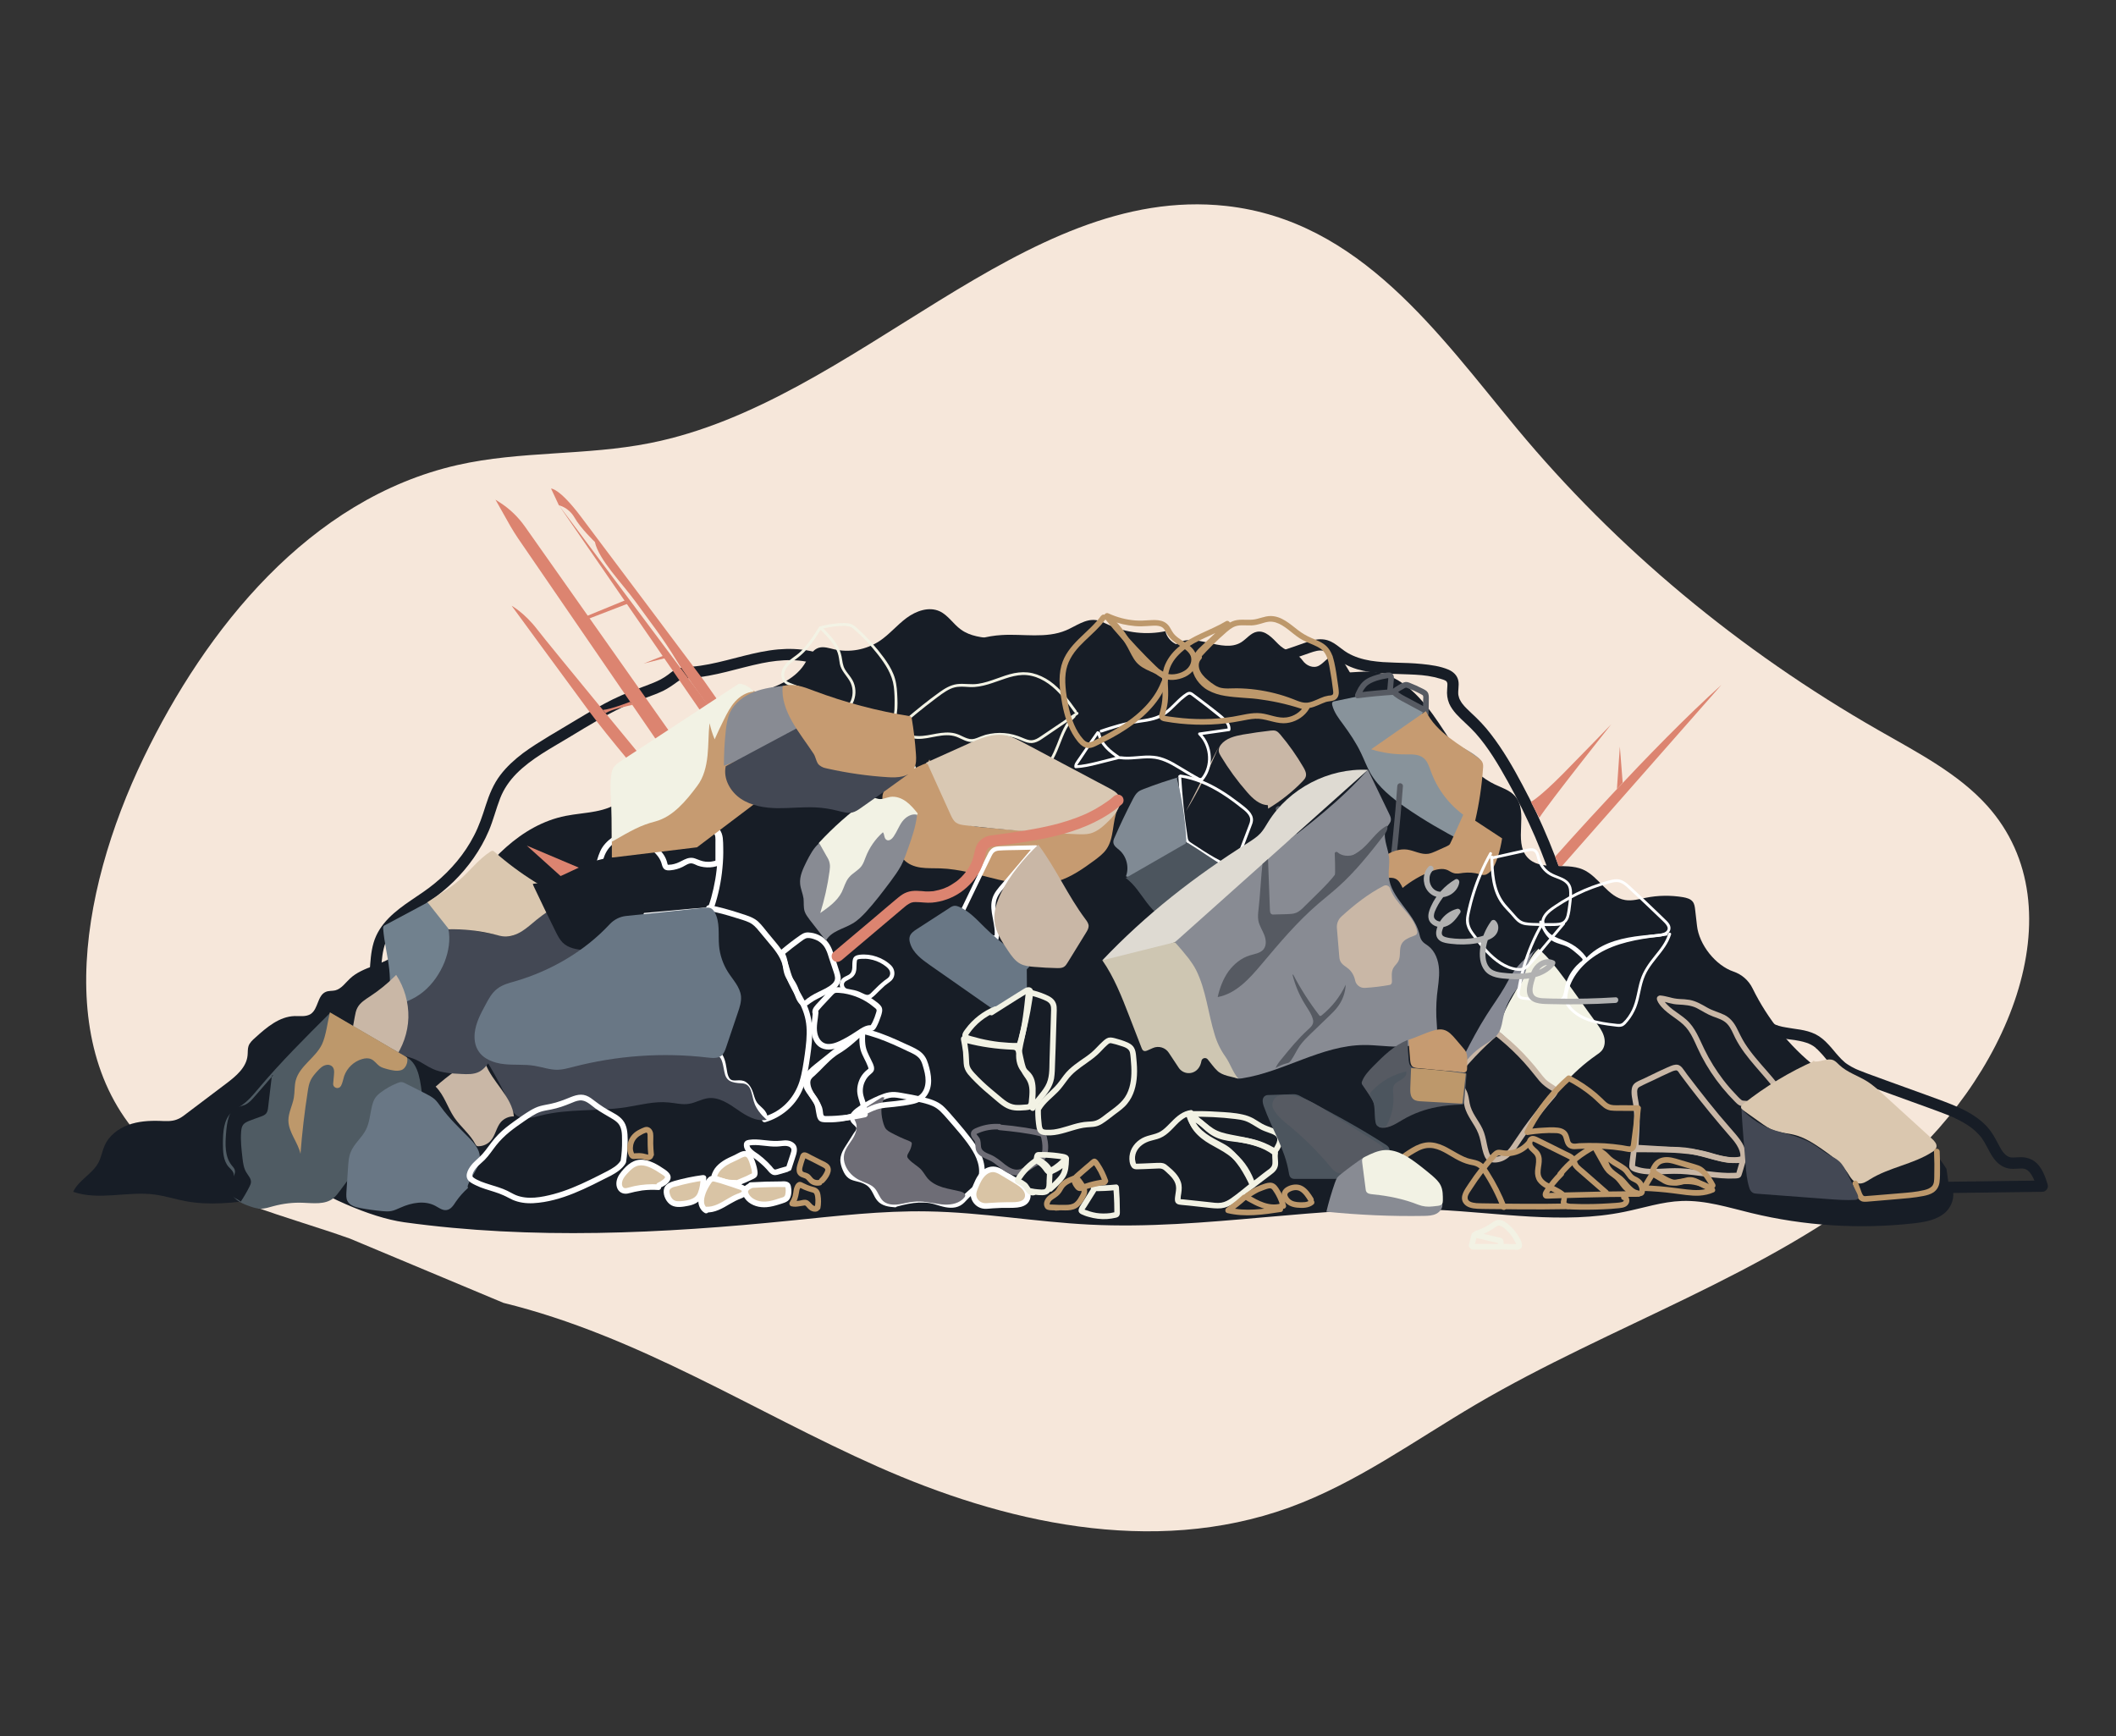 <svg xmlns="http://www.w3.org/2000/svg" viewBox="0 0 1871 1535" width="1871" height="1535"><rect x="0" y="0" width="1871" height="1535" fill="#333333" stroke="none"/><title>olza_2-4-svg</title><style>		.s0 { fill: #f6e7da } 		.s1 { fill: #171d26 } 		.s2 { fill: #f3f3e5 } 		.s3 { fill: #c69b71 } 		.s4 { fill: #dc8470 } 		.s5 { fill: #ffffff } 		.s6 { fill: #424753 } 		.s7 { fill: #c9b7a6 } 		.s8 { fill: #434854 } 		.s9 { fill: #dac7af } 		.s10 { fill: #71818e } 		.s11 { fill: #4f5b63 } 		.s12 { fill: #697785 } 		.s13 { fill: #d9c4a5 } 		.s14 { fill: #6e6d76 } 		.s15 { fill: #888b93 } 		.s16 { fill: #f2f2e4 } 		.s17 { fill: #878a95 } 		.s18 { fill: #88939b } 		.s19 { fill: #565a62 } 		.s20 { fill: #d9c8b3 } 		.s21 { fill: #808a94 } 		.s22 { fill: #4c555e } 		.s23 { fill: #bd986b } 		.s24 { fill: #dedad2 } 		.s25 { fill: #cec6b2 } 		.s26 { fill: #b1b1b1 } 	</style><path id="Layer" class="s0" d="m445.2 1152c119.9 29.5 220.6 95.8 330.7 144.7 110.1 48.9 242.5 80.3 364.2 36.2 59.4-21.6 110.8-59.3 165.1-91.2 119.1-69.9 256.2-113.9 362.7-199.5 106.4-85.6 171.3-238.3 89.2-329.8-25.5-28.4-61.6-47-96-66.7-123.6-70.7-232.1-161.2-319.6-266.5-69.3-83.5-138.8-184-257.3-197.1-180.8-19.9-326.4 173.5-509.6 209.7-56.4 11.2-114.1 6.7-170.2 19.4-131.3 29.9-222.7 145.6-277.3 258.6-58.3 120.8-83.5 275.6 18.5 356 45.3 35.7 107.3 49.2 163.9 69.4"></path><g id="Layer"><path id="Layer" class="s1" d="m1050.6 605.9q27.8-4.6 55-11.9c17.9-4.7 35.4-10.6 52.9-16.8 3.8-1.3 8-2.7 11.9-1.7 3 0.8 6.3 3.4 8.8 5.2 6.3 4.9 13 8.7 20.7 11 14.9 4.4 30.6 3.9 45.9 4.6 3.9 0.1 7.7 0.4 11.5 0.7 3.8 0.4 6.8 0.8 10.8 1.7q2.6 0.6 5.3 1.4 1.3 0.4 2.6 0.8c0.9 0.4 1 0.3 1.9 0.8 0.8 0.5 0.9 0.5 1.5 1.3-0.4-0.6 0.3 0.9 0 0.1 0.2 0.3 0.2 0.7 0.3 1 0.3 1.3 0.1-0.5 0.1 0.9q0 0.5 0 1.1c0 1.1-0.1 2.3-0.2 3.4-0.4 4.4 0.1 8.5 1.8 12.6 1.5 3.4 3.8 6.5 6.3 9.3 5.4 5.9 11.7 10.9 17.1 17 11.3 12.7 20.1 27.7 28.4 42.6 8.9 15.9 16.9 32.3 24.1 48.9 7 16.3 13.2 33 18.6 49.9 4.6 14.7 8.1 30.7 18.5 42.6 2.4 2.8 5.3 5.2 8.4 7.2 2.3 1.4 5.5 0.4 6.8-1.8 1.5-2.5 0.5-5.4-1.7-6.9-0.8-0.4-1.5-0.9-2.2-1.5 0.7 0.6-0.6-0.5-0.6-0.5q-0.4-0.3-0.7-0.6c-1.4-1.3-2.7-2.7-3.9-4.1-1-1.3 0.5 0.7-0.5-0.6q-0.3-0.5-0.6-0.9-0.7-1.1-1.4-2.1-1.5-2.5-2.7-5.1c-3-6-5.2-13.2-7.3-20.1-5.2-17.3-11.2-34.4-18.1-51.1-7.1-17.1-14.9-33.9-23.7-50.2-8.3-15.7-17.3-31.3-28.2-45.3-5.1-6.7-10.8-12.6-17-18.3-2.7-2.6-5.6-5.2-7.9-8.2 0.5 0.6-0.6-0.8-0.5-0.7q-0.3-0.5-0.6-0.9-0.7-1.1-1.3-2.3c0 0-0.6-1.5-0.3-0.6q-0.2-0.5-0.3-1-0.3-0.7-0.4-1.5c-0.1-0.1-0.3-1.6-0.2-0.7-0.5-4.2 0.8-8.4 0-12.6-0.9-4.8-4.4-8-8.7-9.9-7.3-3.1-15.6-4.2-23.5-5-7.8-0.8-15.7-1-23.6-1.2-3.7-0.1-7.4-0.3-11.1-0.5-3.7-0.3-7.4-0.7-10.6-1.2-7.5-1.3-14.2-3.3-20.4-6.9-6.7-3.9-12.1-10.5-20.4-11.8-5-0.8-10 0.3-14.8 1.9-4.4 1.5-8.8 3.2-13.3 4.7q-13.3 4.6-26.8 8.6c-18 5.2-36.3 9.6-54.7 13.1q-6.8 1.3-13.7 2.5c-2.6 0.4-4.1 3.7-3.5 6.1 0.8 2.9 3.5 4 6.2 3.5z"></path><path id="Layer" class="s1" d="m741.5 586.7c-15-11.5-35-14.1-53.4-12.5-20.9 1.9-40.6 9.1-61.1 13.1-5.1 1-10.3 1.8-15.6 2.2-5.2 0.4-10.5 0.5-15.2 3.1-2 1.1-3.7 2.7-5.5 4-2.1 1.6-4.3 2.9-6.6 4.2-4.1 2.1-8.4 3.8-12.7 5.4-9.9 3.7-19.8 7.4-29.4 12.1-9.6 4.8-18.9 10.1-28.1 15.6-9.6 5.7-19.1 11.4-28.6 17.1-7.7 4.7-15.5 9.5-22.8 14.9-7.5 5.7-14.4 11.9-20.1 19.4-6.1 8-9.8 17.2-12.9 26.8-2.9 9.2-5.9 18.2-10.4 26.8-4.1 8-9.2 15.6-14.9 22.5-5.9 7.1-12.4 13.6-19.5 19.4-6.6 5.5-13.8 10.2-20.9 15-14.2 9.6-28.5 20.7-33.5 37.9-2.4 8.2-2.8 16.8-3.4 25.3-0.5 7.5-1 15.4-3.7 21.9-1.5 3.5-3.2 6-5.8 8.5-4.6 4.5 2.5 11.6 7.1 7.1 12.5-12.1 11.7-30.3 13-46.3 0.7-7.2 1.9-14.8 5.5-21.4 3.9-7 9.8-12.6 16.2-17.6 6.5-4.9 13.7-9.4 20.5-14.1 7.5-5.3 14.7-11.1 21.3-17.5 13.1-12.8 24-28.1 31.2-45 4-9.4 6.4-19.4 10.1-28.9 3.2-8.2 8.2-15.4 14.4-21.7 13.1-13.2 30.2-22.2 46.1-31.8 18-10.8 36-22.2 55.4-30.4 9.3-3.8 19-6.6 28.1-10.9 4.6-2.3 8.6-5.1 12.7-8.1 3.6-2.7 7.3-3 11.7-3.3 21.5-1.4 42-8.8 63-13.1 16.9-3.4 35.4-4.5 51.5 2.3 4.1 1.7 7.8 4 11.3 6.6 2.1 1.7 5.6 0.4 6.8-1.8 1.5-2.5 0.4-5.1-1.8-6.8z"></path><path id="Layer" class="s1" d="m1557 908.8c6.4 6.9 15.6 8.9 24.5 10.1 4.3 0.6 8.6 1.1 12.8 2.2q1.5 0.4 3 0.9 0.6 0.2 1.2 0.4 0.4 0.2 0.8 0.3c0.5 0.2-0.9-0.4 0.1 0.1q1.5 0.6 2.8 1.4 0.8 0.5 1.5 0.9 0.3 0.3 0.6 0.5 0.3 0.2 0.6 0.4l-0.5-0.3c0.4 0 1.1 0.9 1.3 1.1q0.7 0.5 1.3 1.1 1.4 1.3 2.6 2.7c1.6 1.6 3.1 3.4 4.5 5.1 3.1 3.7 6.1 7.4 9.8 10.5 8.8 7.5 19.9 11 30.6 14.9q17.3 6.3 34.7 12.6c10.6 3.9 21.3 7.6 31.8 11.7 1.1 0.5 2.2 0.9 3.2 1.3-0.1 0-0.9-0.4-0.1 0q0.4 0.1 0.7 0.3 1 0.4 2 0.8 3.2 1.5 6.3 3.1 3.2 1.7 6.2 3.6 1.4 0.9 2.8 1.9 0.6 0.4 1.2 0.9 0.3 0.2 0.6 0.4c-1-0.8-0.1 0 0.2 0.2q2.7 2.2 5.1 4.7 1.1 1.2 2.2 2.5c0.1 0.1 0.5 0.5 0.5 0.6 0-0.3-0.6-0.7-0.1-0.2q0.6 0.9 1.1 1.7c2.5 3.6 4.3 7.5 6.4 11.3 2.1 3.8 4.5 7.6 7.8 10.3 2.1 1.7 4.2 3 6.7 3.8 2.7 0.9 5.7 1 8.5 0.8 1.4-0.1 2.7-0.2 4.1-0.2q1-0.1 2 0c0.2 0 1.2 0.1 0.2 0q0.6 0.1 1.2 0.2c0.4 0.1 0.8 0.3 1.3 0.4 1 0.3-0.8-0.4-0.2-0.1 0.2 0.2 0.5 0.3 0.7 0.4q0.6 0.3 1.1 0.6l0.3 0.2q0.5 0.4 0 0-0.6-0.4 0 0 0.1 0.2 0.3 0.3c0.7 0.6 1.3 1.3 1.9 2 0.7 0.8-0.4-0.7-0.1-0.1q0.3 0.3 0.5 0.6 0.5 0.7 0.9 1.5 0.8 1.3 1.5 2.7 0.3 0.7 0.6 1.4c0.3 0.7-0.4-1.2 0-0.1q0.2 0.5 0.4 1c0.7 2 1.3 3.9 1.9 5.9q2.4-3.1 4.8-6.3-41.4 0.5-82.8 1.1-41.6 0.5-83.1 1-23.3 0.3-46.7 0.6c-2.6 0.1-5.1 2.3-5 5 0.2 2.7 2.2 5.1 5 5q41.5-0.5 82.9-1 41.5-0.6 83.1-1.1 23.3-0.3 46.6-0.6c3.3 0 5.8-3.2 4.9-6.3-2.5-8.6-6.3-18.8-15.1-22.6-2.9-1.3-5.9-1.8-9.1-1.7-2.8 0-5.6 0.4-8.3 0.2-0.9-0.1 1.1 0.3-0.3-0.1q-0.3-0.1-0.6-0.1c-0.4-0.2-0.9-0.4-1.3-0.5-0.7-0.2 1.1 0.6 0.1 0.1q-0.2-0.2-0.5-0.3-0.7-0.4-1.3-0.8c-0.1-0.1-1-0.6-0.2-0.2 0.7 0.5-0.1-0.1-0.3-0.2q-0.4-0.4-0.9-0.8-0.5-0.6-1.1-1.2-0.2-0.2-0.4-0.5-0.1-0.1-0.3-0.3-0.3-0.5 0.3 0.3c-0.3 0-1.4-2.1-1.7-2.4q-0.8-1.4-1.6-2.8c-1-1.9-2-3.8-3-5.6-2.3-4.3-4.9-8.4-8.2-12-6.5-7-15-12.2-23.6-16.2-9.8-4.5-20-8-30.1-11.7q-17.4-6.3-34.8-12.6-8.8-3.2-17.5-6.4-3.6-1.3-7.2-2.8c-1.3-0.5 0.5 0.3-0.2-0.1q-0.5-0.2-1-0.4-0.8-0.3-1.6-0.7-1.9-0.9-3.7-1.9-1.7-1-3.3-2-0.8-0.5-1.6-1.1c-0.2-0.2-0.9-0.7-0.2-0.1q-0.4-0.4-0.9-0.8c-1.8-1.5-3.5-3.2-5-4.9-3.3-3.5-6.1-7.4-9.4-10.8-3.3-3.6-7.1-6.9-11.5-9.1-4.4-2.1-8.7-3.2-13.4-4-4.3-0.7-8.6-1.2-12.8-2-2.1-0.3-4.2-0.8-6.3-1.4q-0.6-0.2-1.2-0.5-0.4-0.1-0.8-0.2c-1-0.4 0.1 0.1 0.1 0-0.2 0.2-2.4-1.2-2.7-1.3q-0.6-0.4-1.2-0.8-0.3-0.2-0.6-0.4c-0.9-0.6 0.6 0.6 0.1 0.1-0.7-0.7-1.6-1.4-2.3-2.2-1.7-1.9-5.3-1.9-7 0-1.9 2.1-1.9 5.1 0 7.1z"></path><path id="Layer" class="s1" d="m351.2 843c-11.9 10.5-30.3 11.4-41.8 22.3-4.1 3.8-7.5 9-13 10.4-2.7 0.6-5.7 0.2-8.3 1.3-7.5 3.1-6.6 15.1-13.4 19.6-4.1 2.6-9.3 1.7-14.2 1.8-13.5 0.4-24.8 10-34.8 19.1-2.5 2.2-5 4.5-6 7.6-0.8 2.5-0.5 5.3-0.8 8.1-1 10.7-10.3 18.4-18.9 24.9q-17.5 13.3-35.1 26.5c-2.7 2.1-5.4 4.2-8.6 5.3-4.7 1.8-9.9 1.4-14.9 1.2-9.5-0.3-19.2 0.3-28.1 3.6-8.9 3.3-17 9.6-20.8 18.2-2.1 4.8-2.9 10-5.2 14.6-5.3 10.4-17.7 15.8-22.6 26.3 22.8 7.9 48-0.7 71.9 2.4 9.4 1.2 18.4 4.2 27.7 5.9 21.2 4 42.9 1.3 64.2-1.5 18.7-2.3 37.3-4.7 55.6-9 15.2-3.6 30.7-8.8 41.4-20.2 5.9-6.4 10-14.3 13.9-22q18.4-36 36.7-71.9"></path><path id="Layer" class="s1" d="m1209.9 622l-22.1-37.2c-1.2-2-3.1-3.7-5.3-4.4-7-2.4-10.7 5.2-16.3 8.2-5 2.7-11.2 0-14.4-4.6-2.9-3.9-6.9-6.9-11.5-8.2-3.7-1.1-7.3-3.6-10-6.3-5.3-5.4-11.4-12.3-18.8-10.9-5.6 1-9.2 6.3-14 9.3-16.8 10.4-41.5-9.8-57.5 1.7-4.7-2.1-8.4-6.5-9.5-11.5-16.7 3.5-34.5 1.5-50-5.5-3.7-1.7-7.4-3.7-11.4-4.3-9.4-1.3-17.7 5.3-26.4 9-17.7 7.5-37.9 3-57 4.2-25.6 1.5-50.3 13.8-67 33.3"></path><path id="Layer" class="s1" d="m1722.8 1045.5c7.4 6.9 4.7 20-2.9 26.7-7.5 6.6-18.1 8.4-28.1 9.5-47.8 5.3-96.4 2.2-143.1-9.1-20.3-4.9-40.7-11.5-61.7-10.7-17.2 0.6-33.8 6.2-50.7 9.6-54.5 11.2-110.7 0.7-166.2-1.8-102.3-4.7-204.3 18.2-306.6 13.1-47.9-2.4-95.4-10.9-143.4-11.7-40.3-0.7-80.4 4.1-120.5 8.1-113.8 11.5-229 17.2-342.3 1.5-60.5-8.5-167.9-76.3-145.6-101.9 38.1-43.8 104.8-62.9 126.7-116.7 3.3-8.3 5.7-17.5 12.1-23.6 8.6-8.2 21.7-8.8 32.1-14.3 11.2-6.1 18.4-17.5 25.4-28.1 22.5-33.8 52.3-66.8 92.2-74.7 17.1-3.4 36.5-2.5 49.5-14.1 10.2-9.1 13.4-23.5 19.9-35.6 18.6-34.9 61.5-47.2 99.3-58.9 16-5 33-11.2 42.2-25.2 3.7-5.7 6.6-13 13.1-14.9 4.3-1.2 8.9 0.4 13.2 1.4 13.7 3.2 28.6 0.4 40.3-7.3 8.7-5.8 15.4-14.1 23.9-20.4 8.4-6.2 19.7-10.3 29.3-5.9 7.5 3.5 12 11.3 18.7 16.1 8.3 6.1 19 7.2 29.2 8q54.3 4.7 108.6 9.4c0 0 98.7-5 149 9 16.4 4.5 32.6 11.2 49.7 11.7 9.7 0.2 19.4-1.6 29-0.5 24.8 2.9 43.1 24.2 57 44.9 13.9 20.8 27.3 43.9 49.9 54.6 6.1 2.9 13 5 17.5 10.1 12.6 14.1-1.6 39.9 10.9 54.1 11.4 12.9 33.4 4.1 49.2 10.9 14.3 6.2 22 24.5 37.4 27 6.1 1 12.3-0.8 18.3-2 10.9-2.2 22.1-2.3 33-0.5 3.1 0.6 6.4 1.4 8.4 3.9 1.6 2 1.9 4.7 2.2 7.3l1.6 13.9c1.8 16.8 16.4 35.3 32.4 40.7 7 2.4 13.2 7.5 16.8 14.9 13.2 26.9 32.5 51 56 69.6 38.6 30.4 89.6 48 115.4 89.9"></path><path id="Layer" class="s2" d="m793.5 647.8c10.1 23.9 21.1 47.6 32.8 70.8q5 9.9 10.2 19.7c0.2 0.5 0.9 0.7 1.4 0.5 8.3-2.4 13-10.2 18.7-16.2 3-3 6.3-5.7 10.6-6.7 2.9-0.6 6-0.5 9-0.9 2.8-0.4 5.5-1.4 8-2.8 2.4-1.4 4.7-3.2 6.9-4.9q4-3.1 8-6.2c5.2-4.1 10.4-8.1 15.6-12.1 4.5-3.6 9.1-7.4 12.7-12 3.2-4 5.5-8.5 7.5-13.2 4.4-10.2 7.3-21.7 15.7-29.5 1.2-1.1-0.6-2.8-1.8-1.7-7.3 6.8-10.7 16.4-14.2 25.5-1.9 4.7-3.8 9.3-6.4 13.5-3 4.8-7.1 8.8-11.4 12.5-4.8 4-9.8 7.7-14.7 11.5-5.2 4.1-10.3 8.2-15.6 12.1-2.3 1.7-4.8 3.3-7.6 4.1-2.9 1-5.9 0.9-8.9 1.2-4.7 0.5-8.7 2.1-12.2 5.1-6.9 5.8-11.5 15.6-20.6 18.3l1.4 0.6q-18.2-34.5-34.1-70.2-4.5-10.1-8.8-20.3c-0.7-1.5-2.8-0.2-2.2 1.2z"></path><path id="Layer" class="s2" d="m952 628.5c-6.9-9.6-14-19.4-23.8-26.3-4.7-3.2-9.9-5.7-15.4-7-5.5-1.2-10.7-1-16 0-10.9 2.2-20.8 7.8-31.9 9.4-6.2 1-12.5-0.5-18.7 0.3-5.8 0.8-10.8 3.8-15.4 7.1-10.3 7.4-20.2 15.4-29.9 23.7q-1.8 1.5-3.6 3.1c-1.1 0.9-2.3 1.9-3.3 3-1.8 2.3-1.1 4.6 1.1 6.2 4.6 3.2 10.4 5 16 5.3 11.4 0.5 23.2-5.9 34.5-1.9 5.1 1.9 9.9 5.6 15.7 4.5 2.9-0.5 5.5-2 8.3-3q4.1-1.4 8.4-2c6-0.8 12.1-0.4 17.9 1.1 2.9 0.8 5.6 1.9 8.3 3.1 2.7 1.1 5.4 2.1 8.3 1.9 2.8-0.2 5.3-1.4 7.6-2.8 2.8-1.8 5.4-3.7 8.1-5.5q8.3-5.6 16.6-11.3 4.1-2.8 8.2-5.6c1.4-0.9 0.1-3-1.2-2.1-10.6 7.2-21.2 14.5-31.9 21.6-2.2 1.5-4.7 3-7.4 3.2-3 0.2-5.8-1.1-8.5-2.2-5.1-2.2-10.4-3.7-15.9-4.1-5.6-0.5-11.3 0.1-16.7 1.5-2.7 0.8-5.2 1.9-7.8 2.9-2.8 1.1-5.4 1.3-8.2 0.3-2.5-0.8-4.9-2.1-7.3-3.2-2.5-1-5-1.7-7.7-1.9-5.5-0.5-11 0.6-16.3 1.6-5.6 1.1-11.3 2-17 0.9-2.7-0.5-5.3-1.4-7.8-2.7-1.1-0.6-2.5-1.3-3.4-2.2-1.1-1.2 0.4-2.4 1.3-3.2 9.2-8.2 18.7-15.9 28.6-23.4 4.5-3.4 9.1-7.1 14.3-9.6 2.6-1.2 5.4-1.9 8.3-2 3.2-0.2 6.3 0.2 9.4 0.3 10.9 0.4 20.9-4.2 31-7.5 5-1.7 10.2-3 15.5-3.2 5.4-0.1 10.7 1.2 15.6 3.5 10.3 4.9 18.1 13.5 24.9 22.5 1.7 2.3 3.3 4.6 5 6.9 0.9 1.3 3.1 0.1 2.2-1.2z"></path><path id="Layer" class="s2" d="m725.8 556.3c4.7-1.3 9.5-2.2 14.3-2.6 2.3-0.2 4.5-0.3 6.8-0.3 2.9 0.1 5.3 0.5 7.5 2.4 8.1 6.7 15.5 14.8 22 23.1 6.5 8.4 12.5 17.4 13.9 28.2 0.7 5.4 0.8 10.9 0.7 16.4 0 2.8-0.1 5.6-0.7 8.4-0.2 1.2-0.5 2.5-1 3.6-0.7 1.5-1.8 1.3-3.2 1-12.1-3.3-24-7.9-35.3-13.4-1.5-0.7-2.7 1.5-1.3 2.2 10.9 5.2 22.1 9.6 33.7 12.9 2.3 0.7 5.2 2 7.2 0 1.9-1.8 2.3-5.1 2.6-7.5 0.9-5.8 0.6-11.7 0.3-17.5-0.3-6-1.1-11.8-3.4-17.3-2.1-5.1-5-9.7-8.2-14.1-6.8-9.3-14.5-17.9-23-25.6-2.4-2.1-4.7-4.4-7.9-4.9-2.7-0.5-5.5-0.4-8.3-0.3-5.8 0.4-11.7 1.3-17.3 2.9-1.6 0.4-0.9 2.8 0.6 2.4z"></path><path id="Layer" class="s2" d="m723.7 555.2c-3.7 5.9-7.4 11.8-12 17-2.3 2.6-4.7 5-7.4 7-2.6 2-5.4 3.8-7.8 6.1-4 3.7-6.9 9.2-5.1 14.8 0.8 2.7 2.7 4.5 5.3 5.6 3.6 1.5 7.3 2.8 11 4.2q11.2 4.3 22.4 8.6 5.6 2.2 11.2 4.3 2.8 1.1 5.6 2.1c1.5 0.6 3.1 1.3 4.7 0.3 1.2-0.8 1.9-2.4 2.5-3.6q1.1-2.1 1.6-4.3c0.8-3 0.9-6.2 0.4-9.2-0.5-3.1-1.7-6-3.5-8.6-1.7-2.6-3.9-5-5.5-7.7-2.1-3.6-2.2-7.5-3-11.4-0.7-3.5-2-6.8-3.8-9.8-3.6-6.3-8.8-11.4-13.9-16.4-1.2-1.2-3 0.6-1.8 1.7 4.3 4.3 8.7 8.6 12.1 13.6 1.6 2.4 3 5 4 7.7 1.1 3.2 1.3 6.5 1.9 9.8 1.2 6 5.7 10 8.7 15.1 3 5.1 3.4 11.6 1.2 17.1q-0.4 0.9-0.9 1.8c-0.3 0.6-0.7 1.6-1.3 2-0.7 0.5-1.5 0-2.3-0.3q-1.4-0.5-2.8-1.1-5.4-2-10.7-4.1-10.3-3.9-20.6-7.8-5.2-2-10.5-4-2.4-1-4.9-1.9c-1.4-0.6-2.8-1.2-3.8-2.5-3.2-4.3-0.4-10.2 2.9-13.5 2.4-2.5 5.3-4.3 8-6.4q4.2-3.3 7.7-7.3c4.8-5.4 8.7-11.5 12.5-17.6 0.9-1.4-1.3-2.6-2.1-1.3z"></path><path id="Layer" class="s3" d="m820.3 674.3c-11.5 4.3-22.4 10.4-32.1 18.1-3.1 2.5-6.2 5.3-7.4 9.1-1.2 3.7-0.3 7.8 0.6 11.6 3.2 12.9 7.3 25.5 12.5 37.7 1.3 3.2 2.7 6.4 5 9 3.8 4.3 9.5 6.5 15.2 7.3 5.6 0.8 11.4 0.5 17.1 0.7 17.6 0.5 34.6 6 51.7 10 17.2 4 35.4 6.5 52.2 1.4 12.1-3.7 22.6-11.1 32.8-18.6 3.8-2.9 7.7-5.8 10.4-9.7 7.1-10.1 5-24.2 9.9-35.5-7.8 8.2-16.2 16.8-27.2 19.6-5.3 1.4-10.8 1.3-16.2 1.2-25.7-0.6-51.5-2.2-77.1-4.8-5.7-0.6-11.6-1.3-16.5-4.3-3.5-2.1-6.2-5.2-8.4-8.5-3.1-4.7-5.3-10-7.5-15.2q-6.8-15.9-13.5-31.9"></path><path id="Layer" class="s4" d="m573.4 693.4c0 0-35.2-41-52.8-64.9-17.6-23.8-68.2-92.9-68.2-92.9 0 0 11.3 6.2 22.6 20.9 11.3 14.7 104.6 127.7 104.6 127.7l-6.2 9.2z"></path><path id="Layer" class="s4" d="m592.8 648.1l-128.7-182.6c-5.8-8.2-13.1-15.3-21.5-20.8l-4.5-2.9 13.2 23.4q3.2 5.5 6.7 10.7l121.6 177.3 13.2-5.1z"></path><path id="Layer" class="s4" d="m487.3 432c0 0 7.2-0.6 26.4 24.9 19.2 25.4 109 145.3 109 145.3l34.2 48.7-6.3 5c0 0-40.2-51.5-52.4-71.9-12.3-20.4-23.9-34.8-36.1-51.8-12.3-16.9-32.7-37.3-36.1-53 0 0-12.6-12-17.9-21.4-5.4-9.4-13.9-11-13.9-11l-6.9-14.7z"></path><path id="Layer" class="s4" d="m494.2 446.8l147.9 214.8 8.5-5.6"></path><path id="Layer" class="s4" d="m535.5 630.6c0 0 1.8-1.8 11.2-4.3 9.4-2.5 12.5-3 12.5-3l-2-2.8c0 0-17.5 6.9-24.1 7.2l2.4 2.9z"></path><path id="Layer" class="s4" d="m587.8 579.3c-0.8 0.2-18.6 7.4-18.6 7.4l20.3-5.1-1.7-2.3z"></path><path id="Layer" class="s4" d="m519.4 547.5l38.1-14.7-2.6-2.9-42.9 17.6h7.4z"></path><path id="Layer" class="s4" d="m497.9 776.6l-32.1-28.9 47.5 20.1-15.3 8.8z"></path><path id="Layer" class="s4" d="m1353.6 709.1c0 0 7.5-3.8 28.2-24.7 20.6-20.9 42.9-44 42.9-44 0 0-55.6 69.9-63.6 82.7 0 0-7.5-14-7.5-14z"></path><path id="Layer" class="s4" d="m1375.1 757.4c0 0 85.8-97.1 147-151.8l-141 160.2-2.9-0.1-3.1-8.3z"></path><path id="Layer" class="s4" d="m1432.3 660.2c0 0.4-2.6 37.5-2.6 37.5l5.1-5.6-2.5-31.9z"></path><path id="Layer" class="s5" d="m634.6 935.5c2.2 3.7 2.9 8.4 3.4 12.6 0.6 4.3 2.3 9.3 6.6 11.2 2.7 1.3 5.5 0.9 8.4 0.8 2.3-0.1 4.1 0.6 5.6 2.4 3.1 3.7 3.4 9.1 5.5 13.4 1.4 2.7 3.6 4.7 5.9 6.7 1.7 1.6 4.2 3.9 3.7 6.5-0.4 1.8 1.1 3.6 3 3.1 13.9-4 26-14 32.1-27.1 3.6-7.8 5.3-16.2 6.6-24.6 1.3-8.5 2.6-17 2.8-25.7 0.2-8.6-1-17.1-4.4-25.1-3.1-7.3-7.7-13.9-11.2-21.1-1.8-3.6-3.1-7.4-4.2-11.3-1.2-4.1-2.3-8.3-4.2-12.1-1.9-3.8-4.4-7.1-7-10.4-2.6-3.2-5.5-6.7-8.3-10-2.7-3.3-5.3-6.9-8.5-9.9-3.1-2.8-6.9-4.4-10.8-5.7-8.4-2.8-16.9-5.5-25.6-7.5q-3.2-0.7-6.5-1.3c-1.4-0.2-2.7 0.4-3.1 1.8-0.3 1.2 0.4 2.8 1.7 3.1 8.5 1.4 16.8 3.8 25 6.4 3.8 1.2 7.7 2.2 11.3 3.9 3.6 1.7 6.1 4.4 8.6 7.5q4.2 5.1 8.4 10.1c2.6 3.1 5.2 6.1 7.4 9.4 2.3 3.3 4 6.8 5.2 10.6 1.2 3.9 2.1 7.9 3.5 11.7 2.8 7.3 7 13.8 10.7 20.7 3.8 6.9 6.3 14.2 6.9 22.2 0.6 8.1-0.4 16.3-1.5 24.4-1.2 8.1-2.3 16.3-4.7 24.1-4.2 13.1-13.7 24.2-26.7 29.4q-2.3 1-4.8 1.7 1.6 1.5 3.1 3c0.7-2.9-0.3-5.8-2.1-8.2-1.7-2.2-3.9-3.8-5.8-5.8-3.7-3.8-3.9-9.6-6.3-14.1-1.1-2.2-2.7-4.2-4.8-5.6-2.4-1.6-5.2-1.6-8.1-1.4-2.2 0.1-4.4 0.3-6.1-1.5-1.2-1.5-1.8-3.5-2.2-5.3-1-5.3-1.4-10.8-4.1-15.5-1.6-2.8-6-0.3-4.3 2.5z"></path><path id="Layer" class="s6" d="m427 933.7c-7-13.4 16.6 25.3 21.9 39.4 1.9 5 3.8 10.5 8.3 13.4 6.1 4 14.1 1.6 21.1-0.2 24.3-6.2 50-3.5 74.8-7.2 12.7-2 25.4-5.6 38.2-4.3 6 0.5 12 2.2 17.9 1.2 5.9-0.9 11.1-4.3 17-5 9.4-1.1 18 4.7 25.8 10.1 7.7 5.4 16.7 10.9 26 9 0 0-6.9-5.4-10.4-13.2-3.4-7.9-2.1-18.6-11.6-19-9.5-0.5-14-2-15.5-10.2-1.6-8.1-2.4-15.4-8.5-14-3.2 0.8-22.5-4.8-73.7-2.7-47.3 1.9-126.6 11.9-131.3 2.7z"></path><path id="Layer" class="s7" d="m429.1 940c-1-2.6-4-4-6.4-2.7q-0.2 0.1-0.4 0.3c-1.2 0.7-2 2-3.1 2.8-2.2 1.6-5.3 1.4-8 2-3.2 0.8-6 2.7-8.7 4.6-6 4.3-11.8 8.9-17.3 13.8 7.6 7.5 10.5 18.4 16.4 27.2 5.7 8.4 14.1 14.8 18.8 23.8 0.4 0.6 0.7 1.2 1.3 1.5 0.4 0.2 0.9 0.2 1.3 0.2 4.2 0 8.3-1.9 11-5 4.1-4.8 4.9-11.7 8.9-16.4 2.9-3.2 7.2-5.1 11.5-5-1.7-17.5-19.4-30.5-25.3-47.1z"></path><path id="Layer" class="s8" d="m522.2 831.9q-14.3-16.4-28.7-32.9-16.8 12.3-33.7 24.5c-2.7 1.9-5.6 3.9-8.9 4.4-2.2 0.3-4.3-0.1-6.5-0.5q-14.8-2.7-29.6-5.4c-8-1.5-17.4-2.5-23.2 3.2-3.3 3.2-4.6 8-6.1 12.5-4.9 14.2-13.6 27-25 36.8-5.6 4.8-12.1 9.2-14.7 16.1-1.5 3.8-1.6 7.8-1.6 11.8-0.1 7.8 0 15.6 0.1 23.4 0 0.8 0 1.7 0.3 2.4 0.6 1.2 1.8 1.8 3.1 2.3 6.5 2.8 13.7 3.6 20.1 6.5 5.2 2.4 9.8 5.9 15 8.2 7.8 3.5 16.6 4 25.1 4.4 5.4 0.3 11.1 0.5 15.9-2 4.1-2.2 7-6.1 9.8-9.9 11.3-15 23.8-29.1 38.2-41.2 17.1-14.3 36.9-25.7 51.2-42.8 3.1-3.8 6-7.8 7.4-12.4 0.8-2.7 1-5.8-0.3-8.3-1.3-2.5-4.7-4-7.1-2.6"></path><path id="Layer" class="s9" d="m493.7 797.7c-4.4-8.2-13-13.2-21-18.1-12.5-7.8-24.3-16.6-35.3-26.3-0.5-0.4-1-0.8-1.6-1-0.8-0.1-1.5 0.3-2.2 0.7-10.6 6.8-18.2 17.3-27.8 25.5-5.1 4.5-10.9 8.2-16.6 11.9q-5.8 3.7-11.6 7.5c2.1 5 5.4 9.4 8.7 13.8q3.3 4.4 6.6 8.7c0.3 0.4 0.6 0.8 1.1 1.1 0.5 0.3 1.2 0.2 1.8 0.2 14.2-0.4 28.4 1.2 42.2 4.7 2.6 0.7 5.2 1.5 8 1.6 5.4 0.4 10.8-1.7 15.5-4.6 4.6-2.9 8.7-6.7 12.9-10.1 6.5-5.2 13.4-9.8 20.3-14.3q-1.1 0.2-2.3 0.5"></path><path id="Layer" class="s10" d="m378.1 797.9q-18.8 10-37.6 20.1c-0.5 0.2-1 0.5-1.3 1-0.5 0.6-0.4 1.4-0.4 2.1 0.9 12.1 4.1 24 5.4 36.1 1.1 10.4 0.6 21 0.2 31.4 10.9-0.4 21.4-4.8 29.9-11.7 8.4-6.9 14.7-16.2 18.8-26.3 3.6-9.4 5.4-19.7 3.3-29.6"></path><path id="Layer" class="s7" d="m349.3 863c-6.7 6.7-14.1 12.7-22 17.9-4.2 2.8-8.9 5.6-11.3 10.2-1.3 2.4-1.8 5.2-2.3 7.9q-1.2 6.9-2.5 13.8c-0.2 1.3-0.5 2.7-0.1 4 0.4 1.2 1.2 2.2 2.1 3.1 8.2 8.8 18.9 15.2 30.5 18.3 1 0.3 2.1 0.5 3 0 0.6-0.3 1-0.8 1.4-1.3 8-10.7 12.6-23.8 13-37.1 0.3-13.3-3.5-26.7-10.8-37.8"></path><path id="Layer" class="s11" d="m346.9 927.5q-27.5-16-54.9-32c-21.8 21.7-43.6 43.4-63.4 66.9-4.6 5.5-9.2 11.1-15.2 15.1-2.8 2-6 3.5-8.5 5.9-7.2 6.6-7.7 17.5-7.8 27.2 0 7.5 0.2 15.8 5.2 21.3 1.3 1.5 2.9 2.7 3.8 4.5 2.5 5-2.1 10.8-1.7 16.3 0.5 7 8.2 10.9 14.8 13.3 3.6 1.3 7.3 2.7 11.2 2.7 3.9 0.1 7.6-1.2 11.3-2.2 8.6-2.3 17.4-3.4 26.3-3 9.1 0.3 19.3 1.8 26.6-3.9 2.5-1.9 4.3-4.5 6.2-7 9.3-12.9 19.2-25.6 31.8-35.2 6-4.6 12.5-8.5 18.6-12.9 4.6-3.3 8.9-6.8 13.2-10.4 3-2.5 6.1-5.1 7.9-8.5 2.3-4.6 2-9.9 1.3-14.9-1.8-12.7-2.6-29.4-13.8-35.7-4.3-2.5-6-3.5-11.7-6.9"></path><path id="Layer" class="s12" d="m413.5 1048.8c2.7-9.1 11.2-16.5 10.8-26-0.3-6.8-5.3-12.4-10.1-17.3-8.5-8.6-17.3-16.9-24.3-26.7-1.7-2.3-3.3-4.7-5.3-6.6-2.4-2.2-5.2-3.6-8-5.1q-9-4.5-18-9.1c-1.1-0.6-2.3-1.1-3.5-1.2-1.2-0.1-2.5 0.3-3.6 0.8-5.1 2-10 4.7-14.4 8-1.9 1.4-3.8 3-5.2 5-1.5 2.2-2.3 4.8-3 7.4-1.7 7.1-2.1 14.6-5.4 21-3.6 7.1-10.5 12.3-13.4 19.7-1.7 4.1-2 8.6-2.3 12.9q-0.7 11.2-1.5 22.4c-0.1 2.6-0.3 5.4 0.8 7.7 2 4.2 7.2 5.7 11.7 6.5q9.7 1.8 19.5 2.7c2.5 0.2 5.1 0.4 7.6-0.1 2.9-0.5 5.5-1.9 8.2-3 9.7-4.4 21.4-6.6 30.8-1.6 3.2 1.7 6.4 4.3 10 3.7 3.8-0.5 6.1-4.2 8.2-7.4 3.1-4.5 6.7-8.5 10.7-12.1"></path><path id="Layer" class="s5" d="m553.6 1027.5c1-6.6 1.5-13.3 1.4-20-0.1-5.9-0.4-12.2-4.3-17-3.4-4.3-8.6-6.5-13.2-9.2q-4-2.3-7.8-5c-2.5-1.7-4.8-3.7-7.3-5.4-2.6-1.8-5.5-3-8.6-3-3.2 0-6.2 1-9 2.1-5.9 2.4-11.7 4.7-17.9 6-3.1 0.7-6.3 1.1-9.4 2-2.9 0.8-5.7 2.2-8.3 3.7-5.2 3.1-10.1 6.6-15 10.1-4.8 3.5-9.4 7-13.5 11.2-4.3 4.3-7.7 9.3-11.4 14.1q-2.5 3.3-5.5 6.1c-1.9 1.8-3.8 3.4-5.5 5.2-3.4 3.7-8.1 10.5-4.2 15.3 1.7 2 4.5 3.3 6.8 4.4 2.6 1.3 5.3 2.3 8.1 3.2 5.4 1.8 11 3.2 16.2 5.6 2.8 1.2 5.4 2.8 8.1 4q4.2 1.8 8.8 2.5c6.3 1 12.6 0.4 18.9-0.6 12.2-2 23.8-6.3 35-11.4 5.6-2.5 11.1-5.3 16.6-8.1 5-2.5 10.2-4.8 14.7-8.3 2.2-1.7 4.1-3.6 5.6-5.9 1.7-2.8-2.6-5.3-4.3-2.6-2.7 4.2-7.2 6.6-11.4 8.9q-7.7 4-15.5 7.8c-10.3 5-20.9 9.6-32.1 12.6-10.6 2.8-23 5.2-33.5 0.9-2.6-1.1-5-2.6-7.5-3.8-2.5-1.2-5.1-2.2-7.8-3.1-5.1-1.7-10.4-3.1-15.5-5.1-2.3-1-4.9-2.1-6.9-3.7-1.5-1.4-0.3-3.7 0.5-5.2 2.3-4.1 6.2-6.9 9.5-10.1 4-4 7-8.8 10.5-13.2 3.5-4.4 7.5-8.3 11.8-11.8 4.2-3.4 8.7-6.5 13.2-9.6 4.6-3.1 9.2-6.5 14.5-8.2 2.9-0.9 6-1.3 8.9-1.9q4.5-0.9 8.8-2.3c2.8-0.9 5.6-2 8.3-3.1 2.6-1.1 5.3-2.3 8.1-2.6 5.6-0.6 9.8 4.1 14 7.1 4.6 3.3 9.5 5.9 14.3 8.8 2.1 1.2 4 2.5 5.7 4.3 1.6 1.8 2.5 4.1 3 6.5 0.5 2.7 0.5 5.6 0.5 8.4q0.1 4.6-0.2 9.1-0.3 4.5-1 9c-0.2 1.3 0.3 2.7 1.7 3.1 1.2 0.3 2.9-0.4 3.1-1.8z"></path><g id="Layer"><path id="Layer" class="s13" d="m582.7 1048c2.3-0.9 4.4-2.3 6.2-4 0.8-0.7 1.5-1.7 1.6-2.8 0.2-1.7-1.4-3.2-2.8-4.2q-3.6-2.5-7.5-4.7c-5.5-3.1-12.1-5.7-18.1-3.6-3.5 1.3-6.3 4.1-8.9 6.8-1.9 2.1-3.7 4.2-4.8 6.7-1.1 2.5-1.4 5.5-0.1 7.9 0.5 1.1 1.3 2 2.4 2.5 1.9 0.9 4.2 0.3 6.2-0.3 8.2-2.2 16.8-3.1 25.3-2.6"></path><path id="Layer" class="s5" d="m583.4 1050.4c3.2-1.3 7.2-3.5 8.9-6.7 2.2-4.1-1-7.2-4.1-9.4-6.4-4.4-14.1-9.2-22.1-8.9-4 0.2-7.5 1.9-10.6 4.4-2.8 2.3-5.5 5.3-7.6 8.3-2.3 3.3-3.6 7.4-2.5 11.4 1.2 4.3 4.9 6.5 9.2 5.9 2.3-0.4 4.4-1.1 6.7-1.6q3.2-0.7 6.5-1.2c4.8-0.6 9.6-0.7 14.4-0.4 3.2 0.1 3.2-4.9 0-5-7.1-0.4-14.2 0.1-21.1 1.5q-2.4 0.5-4.8 1.2c-1.4 0.3-3.2 1.1-4.6 0.4-2.3-1.1-1.9-4.8-1.2-6.7 1.1-2.8 3.3-5.1 5.3-7.2 1.9-2 4-4 6.6-5.1 5.8-2.5 12.4 0.7 17.4 3.6q2.4 1.4 4.7 3c0.8 0.5 1.6 1 2.3 1.5 0.4 0.4 1.2 0.9 1.2 1.4 0.1 0.8-1.2 1.8-1.8 2.3-1.2 1-2.7 1.9-4.1 2.5-1.3 0.5-2.2 1.6-1.8 3.1 0.3 1.1 1.8 2.2 3.1 1.7z"></path></g><g id="Layer"><path id="Layer" class="s13" d="m597.5 1046.5c-3.2 0.8-6.8 1.9-7.9 4.9-0.3 1.1-0.3 2.3-0.1 3.4 0.3 2.2 1.2 4.3 2.5 6.1 0.7 1 1.6 1.9 2.6 2.5 2.5 1.5 5.7 1.3 8.5 1 5.4-0.5 11.5-1.5 14.7-5.8 1.2-1.6 1.9-3.6 2.5-5.6 1-3.8 1.6-7.7 1.6-11.6-8.4 1.2-16.8 2.9-25 5.3"></path><path id="Layer" class="s5" d="m596.8 1044.1c-4.4 1.1-9.3 3.1-9.9 8.2-0.6 5 2.4 11.1 6.9 13.5 4.4 2.3 10 1.3 14.6 0.4 4.5-0.8 9-2.7 11.7-6.5 1.8-2.5 2.6-5.6 3.2-8.5 0.7-3.2 1.1-6.5 1.2-9.8 0-1.8-1.7-2.6-3.2-2.4q-12.7 1.7-25.1 5.2c-3 0.9-1.7 5.7 1.4 4.9q12.3-3.5 25-5.3-1.5-1.2-3.1-2.4c-0.1 4.4-0.7 8.9-2.3 13-1.2 3.4-3.9 5.3-7.2 6.3-3.4 1-7.3 1.5-10.8 1.4-1.8-0.1-3.4-0.7-4.6-2-1.3-1.4-2.1-3.3-2.5-5.2-0.4-1.5-0.3-3 1-4 1.4-1.2 3.3-1.6 5.1-2 3.1-0.7 1.8-5.5-1.4-4.8z"></path></g><g id="Layer"><path id="Layer" class="s13" d="m652.8 1045.6q6.4-2.5 12.6-5.6c0.6-0.3 1.2-0.7 1.6-1.2 0.5-0.7 0.5-1.6 0.4-2.4-0.4-3.7-1.7-7.2-3-10.7-0.8-2.1-1.8-4.5-4-5.3-2.1-0.7-4.4 0.4-6.4 1.5-4.4 2.2-9.2 4-13.4 6.7-4.2 2.8-8 6.7-9.1 11.6-0.1 0.3-0.2 0.6 0 0.9 0.1 0.2 0.3 0.4 0.6 0.5 5.3 2.9 11.4 4.4 17.4 4.2 1.4 0 3 0 3.8 1.1"></path><path id="Layer" class="s5" d="m653.4 1048q5.7-2.2 11.1-4.8c1.5-0.7 3.2-1.4 4.3-2.6 1.3-1.6 1.2-3.6 0.9-5.5-0.5-3.7-1.7-7.2-3.1-10.7-1.3-3.2-3.2-6.3-7-6.7-3.8-0.3-7 2.1-10.1 3.6-3.5 1.6-7 3.1-10.2 5.2-2.7 1.8-5.2 3.9-7.2 6.6q-1.4 2-2.3 4.2c-0.7 1.8-1.5 4-0.1 5.6 1.3 1.4 3.6 2.1 5.3 2.8q2.9 1.1 5.9 1.8c2.1 0.4 4.3 0.7 6.4 0.8 1 0 1.9 0 2.9 0 0.5 0 0.9 0 1.3 0.4 0.8 1 2.6 0.9 3.5 0 1.1-1.1 0.9-2.5 0-3.6-1.2-1.5-3.3-1.8-5.1-1.8-1.9 0-3.8 0-5.7-0.3q-2.9-0.4-5.8-1.4-1.4-0.4-2.7-1c-0.7-0.4-1.9-0.7-2.5-1.3l0.7 1.1c0.2 0.6-0.1 0.4 0.1 0 0.1-0.2 0.1-0.5 0.2-0.7q0.1-0.5 0.4-1c0.4-0.9 0.9-1.8 1.5-2.6 1.1-1.6 2.6-3 4.1-4.1 3.5-2.8 7.8-4.5 11.8-6.4 2-0.9 3.9-2.2 6.1-2.8 1.6-0.4 2.5 0.5 3.2 1.9 1 1.8 1.6 3.9 2.2 5.8 0.7 2.1 1.3 4.3 1.4 6.6 0.1 0.3-0.1 0.4 0.1 0.2-0.3 0.4-1 0.6-1.5 0.8q-1.8 0.9-3.6 1.8-3.9 1.7-7.8 3.3c-1.3 0.5-2.1 1.7-1.7 3.1 0.3 1.2 1.8 2.2 3 1.7z"></path></g><g id="Layer"><path id="Layer" class="s13" d="m624 1069.5c5.3 0.5 10.5-1.6 15.2-4.2 4.6-2.6 9-5.7 14-7.6 1.3-0.4 2.6-0.9 3.7-1.7 1-0.8 1.8-2.2 1.5-3.5-0.4-1.6-2.1-2.3-3.6-2.9q-10.9-4.1-22.2-7.1c-1.1-0.3-2.4-0.6-3.4-0.2-1 0.4-1.6 1.2-2.2 2-2.3 3.2-4.2 6.7-5.5 10.4-1 2.8-1.8 5.7-1.5 8.6 0.4 2.9 1.9 5.7 4.5 7.1"></path><path id="Layer" class="s5" d="m624 1072c8 0.6 15-3.7 21.6-7.6 3.2-1.9 6.4-3.5 9.8-4.8 1.8-0.7 3.4-1.6 4.6-3.3 1.1-1.6 1.3-3.8 0.4-5.6-0.9-1.5-2.4-2.5-4-3.1-1.8-0.8-3.7-1.4-5.5-2.1q-5.9-2.1-12-3.9-2.9-0.8-5.8-1.6c-2.1-0.5-4.3-0.6-6.1 0.7-1.5 1.1-2.5 2.8-3.5 4.3q-1.5 2.3-2.6 4.8c-1.9 4-3.7 8.5-3.4 13 0.3 3.9 2.2 7.7 5.7 9.7 2.8 1.6 5.4-2.8 2.5-4.3-5.2-2.9-2.9-10.4-1.1-14.7 1.2-2.7 2.8-5.5 4.6-8 0.8-1 1.2-1 2.5-0.7q2.6 0.7 5.2 1.4 5 1.5 9.9 3.2 2.3 0.7 4.6 1.6c1.3 0.5 2.9 0.8 4.1 1.6 1.9 1.3-2.8 2.7-3.6 3-3 1.2-5.8 2.7-8.6 4.4-5.9 3.5-12.1 7.5-19.3 7-1.3-0.1-2.5 1.2-2.5 2.5 0 1.4 1.2 2.4 2.5 2.5z"></path></g><g id="Layer"><path id="Layer" class="s13" d="m664 1048.2c-2.3 1.1-4.8 2.5-5.1 4.9-0.1 1 0.2 2 0.5 2.9 2.5 5.7 9 8.7 15.2 8.9 6.1 0.3 12.1-1.8 18-3.8 1-0.4 2-0.8 2.7-1.5 0.7-0.7 1.1-1.7 1.4-2.7 0.6-2.3 0.7-4.8 0.3-7.1-0.1-0.7-0.3-1.4-0.8-1.9-0.7-0.8-2-0.8-3.1-0.8q-14.7-0.1-29.5 0.8"></path><path id="Layer" class="s5" d="m662.7 1046.1c-2.7 1.3-5.7 3.1-6.2 6.3-0.6 3.3 1.5 6.8 3.7 9.1 4.5 4.6 11.3 6.4 17.6 5.9 3.8-0.3 7.5-1.3 11-2.4 3.3-1.1 7.6-1.9 9.4-5 1.8-3.2 1.9-7.7 1.1-11.2-0.3-1.6-1.2-2.9-2.7-3.6-1.8-0.9-4-0.7-5.9-0.6q-13.5 0-27 0.8c-3.2 0.2-3.3 5.2 0 5q9.8-0.6 19.6-0.8c3.4 0 6.7-0.1 10 0 1.1 0 1.1-0.1 1.3 0.9 0.2 1.3 0.2 2.8 0 4.2-0.1 0.9-0.3 2.4-1 3.1-0.9 0.9-2.6 1.2-3.6 1.5-3 1-5.9 2-9 2.6-5 1-10.3 0.8-14.7-1.9-2-1.2-3.7-2.9-4.6-5.1-0.4-1-0.5-1.7 0.3-2.5 0.8-0.9 2.1-1.5 3.2-2 1.3-0.6 1.6-2.3 0.9-3.4-0.7-1.3-2.2-1.5-3.4-0.9z"></path></g><path id="Layer" class="s5" d="m694.9 1031.4l-5.3 1.5q-1.3 0.4-2.5 0.8c-0.6 0.1-1.4 0.5-2 0.4-1.1-0.3-2.1-2.1-2.8-2.8q-1.7-1.9-3.5-3.7-3.7-3.6-7.9-6.8c-2.3-1.6-4.8-3.1-6.7-5.2q-0.5-0.5-0.9-1.2c-0.3-0.5-0.4-1.1-0.6-1.6-0.1-0.1 0.1-0.4 0-0.4q-1.1 0.8-0.3 0.5c0.4 0 0.8-0.2 1.1-0.2q0.9-0.1 1.9-0.2c3.5-0.2 7.1 0.2 10.6 0.6 3.5 0.4 7.1 0.8 10.7 0.7 3.3 0 7-1.2 10.2-0.2 1 0.3 2.1 0.9 2.6 1.9 0.8 1.5-0.2 3.5-0.6 5q-2 6-3.9 11.9c-1 3.1 3.9 4.4 4.8 1.3q2-6.1 4-12.3c1.2-3.9 1.5-8-1.9-10.7-3.5-2.8-7.4-2.6-11.4-2.1-4.3 0.4-8.4 0.2-12.6-0.3-4.2-0.4-8.3-1-12.5-0.8-2 0.2-4.5 0.2-6.1 1.4-1.8 1.3-1.8 3.6-1.3 5.6 0.9 3.4 3.7 5.9 6.5 7.9 3 2.2 6 4.3 8.7 6.8q2.5 2.2 4.7 4.6c1.4 1.5 2.6 3.4 4.4 4.4 2.2 1.4 4.5 0.8 6.8 0.1q3.6-1 7.2-2.1c3.1-0.9 1.8-5.7-1.3-4.8z"></path><path id="Layer" class="s5" d="m793.2 1066.8c6.3-1.7 12.8-3.2 19.4-3.5 3.2-0.1 6.4 0 9.6 0.5 3.2 0.6 6.2 1.6 9.3 2.5 5.7 1.7 12.2 2.7 17.7-0.4 2.6-1.4 4.5-3.7 6.5-5.8 2-2.1 4.3-3.9 6.4-5.8 4.4-3.9 7.3-8.7 8.2-14.5 0.9-5.8 0.1-11.7-2.1-17.2-2.3-5.6-5.7-10.7-9.3-15.5-4-5.3-8.3-10.5-12.7-15.6q-3.2-3.7-6.5-7.5c-2-2.2-3.9-4.4-6.2-6.4-5-4.2-11.2-6-17.4-7.5-6.5-1.6-13-2.8-19.6-3.9-3.4-0.6-6.8-1-10.2-0.4-3.2 0.5-6.2 1.7-9.2 2.9-5.9 2.5-11.6 5.5-16.9 9-4.4 3-11.1 7.5-8 13.7 1 2 2.9 3.2 4.4 4.9 0.3 0.4 0.7 0.9 0.6 1.6-0.1 1.4-1.5 3-2.3 4.1q-2.7 4.3-5.4 8.5c-1.6 2.6-3.4 5.1-4.7 7.9-1.3 3-2.1 6.1-1.6 9.4 0.4 3.1 1.6 6.1 3 8.9 1.3 2.6 3.3 4.9 6 6.2 2.6 1.2 5.4 1.6 8.1 2.4 2.4 0.7 4.8 1.8 6.8 3.3 2.1 1.7 3.4 3.9 4.6 6.2 1.2 2.4 2.4 5 4.3 7.1 1.8 2.1 4.4 3.5 7.1 4.3 2.7 0.8 5.5 1.1 8.3 1.3 1.3 0.1 2.5-1.2 2.5-2.5 0-1.4-1.2-2.4-2.5-2.5-4.8-0.4-9.9-1-12.7-5.3-1.4-2.1-2.3-4.4-3.5-6.6-1.4-2.4-3.1-4.5-5.4-6.2-2.2-1.6-4.5-2.7-7-3.6-2.5-0.8-5.1-1.2-7.5-2-2.5-0.9-3.9-2.7-4.9-5-1.1-2.3-2.3-5.1-2.4-7.8-0.1-2.7 1-5 2.3-7.3 1.6-2.7 3.3-5.3 5-7.9 1.7-2.7 3.4-5.4 5.1-8.1 1.5-2.5 2.5-5.2 1.1-8-1-1.9-2.8-3.1-4.2-4.7-0.4-0.4-0.8-0.9-0.9-1.4-0.1-1 0.6-2 1.3-2.7 1.8-2 4.3-3.4 6.5-4.8q3.8-2.5 7.8-4.5c2.7-1.4 5.2-2.6 7.9-3.6 2.6-1.1 5.5-2.2 8.4-2.5 3.2-0.3 6.4 0.4 9.5 0.9 3.1 0.6 6.1 1.1 9.2 1.8 5.8 1.2 12 2.3 17.5 4.7 5.4 2.3 9.1 6.8 12.9 11.1 4.1 4.7 8.2 9.4 12.2 14.2 3.7 4.6 7.4 9.3 10.4 14.4 5.2 8.5 8.6 19.9 2.5 28.9-1.5 2.3-3.6 4-5.7 5.8-2.1 1.8-4.1 3.7-6 5.7-1.7 1.8-3.4 3.5-5.7 4.3-2.4 0.8-5.1 0.8-7.6 0.3-3-0.5-6-1.5-8.9-2.4q-4.4-1.3-9-1.7c-6.3-0.6-12.7 0.1-18.9 1.4q-4.5 0.9-8.8 2.1c-3.1 0.8-1.8 5.6 1.3 4.8z"></path><g id="Layer"><path id="Layer" class="s13" d="m861.5 1052c-2.9 7.1 2.7 14.9 10.5 14.3 7.7-0.6 15.5-1 22.5-0.9 5.3 0 11.5-0.3 13.7-5.3 1-2.2 0.8-4.6-0.1-6.8-1.9-4.3-5.9-6.8-9.8-9.2q-5.5-3.3-11-6.7c-2.8-1.6-5.7-3.4-8.9-3.5-4-0.2-7.7 2.1-10.2 5.1-2.6 3.1-4.1 6.8-5.6 10.4q-0.5 1.3-1.1 2.6z"></path><path id="Layer" class="s5" d="m859.1 1051.3c-3.1 8.1 2.8 16.9 11.3 17.5 2.5 0.2 5.1-0.3 7.6-0.4q4.1-0.2 8.1-0.4c4.5-0.1 9.1 0.2 13.5-0.3 4-0.5 8.1-1.8 10.3-5.5 2.8-4.6 1.1-10-2.1-13.9-3-3.5-7.3-5.7-11.2-8.1q-3.6-2.2-7.2-4.4c-2.3-1.3-4.5-2.7-7-3.6-5.4-1.9-11 0-14.9 3.9-4.2 4.1-6.2 9.9-8.4 15.2-0.5 1.3 0.6 2.8 1.8 3.1 1.4 0.4 2.5-0.5 3-1.8 1.6-3.8 3.1-8 5.7-11.3 2.1-2.8 5.5-5.3 9.2-4.9 2 0.3 3.8 1.2 5.5 2.2 2.1 1.2 4.1 2.5 6.2 3.7 3.6 2.3 7.5 4.3 11 6.9 2.5 2 5.3 5.1 4.8 8.6-0.5 3.1-3.2 4.3-6 4.8-3.5 0.6-7.2 0.3-10.7 0.4-4.7 0-9.3 0.3-14 0.6-2.1 0.1-4.3 0.5-6.3 0q-2.3-0.6-3.9-2.2c-2.3-2.4-2.7-5.7-1.4-8.8 0.4-1.2-0.6-2.7-1.8-3-1.4-0.4-2.6 0.4-3.1 1.7z"></path></g><path id="Layer" class="s14" d="m782.1 970.4c-3.9 7-3.2 15.8-0.8 23.5 0.5 1.4 1 2.9 1.9 4.1 1.2 1.5 3 2.6 4.7 3.5q7.8 4.2 16 7.4c0.9 0.4 2 0.8 2.3 1.8 0.1 0.5 0 1-0.1 1.5-0.4 2.4-1.3 4.7-2.6 6.8-0.6 1.1-1.4 2.3-1.3 3.6 0.1 0.9 0.7 1.7 1.3 2.3 3.2 3.7 7.9 5.9 11.2 9.5 2 2.3 3.5 5.1 5.5 7.5 3.5 4 8.4 6.4 13.5 8 5.1 1.5 10.3 2.3 15.5 3.6 2.1 0.5 4.8 2 4.2 4.1-0.2 0.5-0.5 0.9-0.8 1.3-4.1 5-11.1 6.5-17.5 6.2-6.4-0.3-12.7-2.1-19.1-2.6-3.8-0.3-7.6-0.1-11.3 0.5-4.1 0.6-8.2 1.9-12.3 2.1-4.2 0.3-8.7-0.5-11.7-3.3-3.2-3.1-4.3-7.8-7.2-11-3.5-3.9-9-5-13.7-7.4-2.6-1.3-5.1-3.1-7.2-5.2-4.5-4.6-7.5-11.2-6.2-17.6 1.1-5 4.6-9.2 7.4-13.5 2.7-4.4 4.9-9.9 2.9-14.7-0.7-1.6-1.9-3.4-1.3-5.1 0.4-0.9 1.2-1.6 2-2.2q11-8 22.6-15"></path><path id="Layer" class="s5" d="m761.5 909.5q-13.1 9.6-25.8 19.5-6.3 5-12.5 10c-3.7 3-7.7 5.9-10.5 9.8-2.6 3.5-3.5 8-2.1 12.3 1.2 3.8 3.9 6.8 6.2 10 1.2 1.6 2.4 3.3 3.2 5.1 0.9 2.3 1.2 4.7 1.6 7.1 0.4 2.2 0.7 4.8 2 6.7 1.7 2.4 4.7 2.3 7.3 2.4 10.3 0.2 20.7-1.5 30.3-5.2 4.8-1.9 9.2-4.6 14.1-6.2 4.9-1.6 10.2-1.7 15.3-2.3 5.5-0.6 11-1.3 16.3-2.5 4.7-1 9.1-3 12.1-6.9 6.4-8.3 4.6-19.3 1.7-28.6-0.7-2.3-1.6-4.6-2.9-6.5-1.3-2-3.1-3.7-5.1-5.1-4-2.7-8.6-4.5-12.9-6.5-9.4-4.4-19-8.6-29-11.5q-3.7-1.1-7.4-1.9c-3.2-0.7-4.5 4.2-1.4 4.8 9.5 2.1 18.6 5.5 27.5 9.4 4.4 1.9 8.8 4 13.2 6.1 3.7 1.7 7.8 3.4 10.4 6.6 1.3 1.7 2.1 3.7 2.7 5.7 0.7 2.3 1.4 4.7 1.9 7.1 0.9 4.4 1.1 9-0.4 13.3-1.3 3.6-3.8 6.5-7.4 7.9-2 0.9-4.2 1.3-6.4 1.7q-3.8 0.7-7.7 1.2c-5 0.8-10 1-14.9 1.7-5.1 0.7-9.5 2.3-14.1 4.6-8.6 4.1-17.7 7-27.2 7.8q-3.5 0.3-7.1 0.3-1.8 0-3.6-0.1c-0.4 0-0.8 0-1.1-0.1-0.3-0.1 0.2 0.4 0 0-0.2-0.2-0.2-0.4-0.3-0.6-0.8-2.1-1-4.6-1.4-6.8-0.4-2.3-1-4.5-2-6.5-1.6-3.4-4.2-6.2-6.3-9.2-2-2.8-3.6-5.9-2.6-9.4 1.1-3.7 4.5-6.4 7.4-8.8 3.8-3.1 7.7-6.2 11.6-9.3q11.8-9.4 23.8-18.3 3-2.3 6-4.5c1.1-0.8 1.6-2.2 0.9-3.4-0.6-1.1-2.3-1.7-3.4-0.9z"></path><path id="Layer" class="s5" d="m760.2 911.6c-0.4 5.6-0.7 11.4 0.8 16.9 1.5 5.1 4.6 9.5 6.4 14.5 0.1 0.5 0.5 1.2 0.5 1.7 0 0.6 0 0.2 0.1 0.1-0.1 0.2-0.3 0.3-0.4 0.4-0.9 0.8-1.8 1.4-2.6 2.2-1.7 1.7-3.2 3.6-4.3 5.7-2.1 4.1-3.2 8.9-2.6 13.6 0.4 3.2 1.5 6.1 2.4 9.2q1.4 4.6 1.8 9.5 0.9-1.2 1.9-2.4c-10.7 2.4-21.7 3.7-32.6 3.8-0.9 0-1.9 0.1-2.7-0.2-0.7-0.3-0.8-0.8-1-1.5-0.3-2.1-0.4-4.1-1.1-6.2-1.4-3.9-3.8-7.2-6.1-10.7-2.1-3.3-4-6.8-4.2-10.7 0-0.9 0-1.4 0.2-1.9 0-0.2 0.3-1 0.1-0.6q0.2-0.5 0.6-1c0.5-0.9 2-2.2 3.1-3.1 6.1-5.5 11.4-12.1 18-17 1.9-1.5 4-2.6 6-3.9 2.4-1.6 4.8-3.3 7-5.1 4.5-3.6 8.7-7.6 13-11.5 2.4-2.2-1.2-5.7-3.5-3.5-4 3.6-7.9 7.2-12 10.6q-3 2.5-6.2 4.7c-2 1.3-4.1 2.4-6.1 3.8-7.3 5.1-13 12.3-19.6 18.2-2.8 2.5-5.2 5-5.5 8.9-0.4 4.4 1.3 8.8 3.5 12.4 2.2 3.8 5 7.2 6.7 11.2 0.7 1.9 0.9 3.7 1.2 5.7 0.3 2.7 1.6 5 4.4 5.9 2.7 0.9 5.9 0.5 8.7 0.4q4.9-0.2 9.7-0.7 9.9-1 19.7-3.2c1-0.3 1.9-1.4 1.8-2.5-0.2-2.9-0.7-5.8-1.4-8.7-0.7-2.9-1.8-5.4-2.5-8.2-1-4.2-0.4-8.8 1.6-12.6q1.4-2.9 3.8-5.1c1.9-1.8 4.2-3 4.1-6 0-2.7-1.7-5.6-2.8-7.9-1.1-2.3-2.3-4.5-3.2-6.8-2.5-5.9-2.1-12.2-1.7-18.4 0.1-1.3-1.2-2.5-2.5-2.5-1.4 0-2.4 1.2-2.5 2.5z"></path><path id="Layer" class="s14" d="m883.5 993.8c-6.4-0.4-12.8 0.6-18.7 2.9-3 1.2-6.6 2.5-6.3 6.2 0.1 1.6 0.8 2.9 1.7 4.1 0.9 1.1 1.7 1.9 2 3.3 0.5 2.8 0 5.5 1.5 8.1 1.1 2.1 3.1 3.7 5.2 4.8 2 1.1 4.2 1.9 6.3 2.9 2.6 1.2 4.9 3 7.1 4.8 4.7 3.9 9.9 8.1 16.3 8.4 6.3 0.2 10.7-4.1 15.6-7.1 2.5-1.5 5.1-2.6 7.3-4.5 2.1-1.7 3.5-4.1 4.3-6.6 1.7-5.1 1-10.9-0.2-16-0.4-1.8-1.2-3.5-2.7-4.5-1.4-0.9-3.2-1.1-4.8-1.5q-5.6-1.1-11.3-2-11.5-1.8-23-2.8c-1.4-0.1-2.5 1.2-2.5 2.5 0 1.5 1.1 2.4 2.5 2.5q8.9 0.8 17.8 2c5.8 0.9 11.9 1.7 17.6 3.2 1 0.2 1.2 0.5 1.5 1.5 0.3 1.2 0.5 2.5 0.7 3.7 0.3 2.1 0.4 4.3 0.3 6.5-0.1 2-0.7 4.1-1.8 5.8-1.2 2-3.2 3.1-5.1 4.2-2.3 1.2-4.4 2.5-6.4 3.9-2 1.3-4 2.8-6.2 3.6-4.9 1.7-9.7-1.1-13.5-4-4.1-3.3-7.9-6.6-12.7-8.7-3.2-1.4-7.8-2.8-8.5-6.6-0.5-2.9 0-5.7-1.6-8.3-0.7-1.1-1.6-2.1-2.4-3.1 0-0.1-0.1-0.3-0.1-0.4 0-0.1-0.3 0.4 0 0.1 0.6-0.4 1.4-0.6 2-0.9 5.7-2.5 11.9-3.4 18.1-3.1 3.2 0.2 3.2-4.8 0-5z"></path><path id="Layer" class="s5" d="m631.3 802.8c3.9-11.5 6.4-23.4 7.5-35.4q0.9-8.9 0.7-17.8c0-2.9-0.1-5.8-0.4-8.7-0.4-2.9-1.2-5.5-3.1-7.8-1.7-2-4.1-3.4-6.4-4.6-2.5-1.3-5.2-2.4-7.9-3.3-5.5-1.7-11.2-2.5-17-2.8-11.1-0.6-22.3 0.7-33 3.7-10.6 3-20.9 7.7-29.9 14-4.6 3.3-8.6 7.2-11 12.4-2.2 5-3.8 10.5-4.4 15.9-0.6 5.2 0.8 10.3 5 13.6 3.3 2.6 7.7 3.8 10.9 6.6 3.7 3.4 3.5 9.3 4 14q0.2 2.1 0.4 4.3c0.2 1.4 0.2 2.8 0.9 4.2 1.4 3 4.6 2.7 7.4 2.5q19-1.7 37.9-3.4 9.4-0.9 18.9-1.7 4.7-0.4 9.4-0.9 2.2-0.2 4.4-0.4c1.5-0.1 3.1-0.1 4.3-0.9 1.3-0.8 1.9-2.4 1.4-3.8-0.5-1.8-2.1-2.5-3.8-2.2-1.3 0.2-2.1 1.9-1.7 3 0.3 1.5 1.7 2 3 1.8h0.3-1.4 0.3l-1.1-0.6-0.4-0.8 0.3-1.3c0.4-0.8 0.9-0.3 0.3-0.3 0.3 0-0.7 0.1-0.7 0.1q-1.1 0.1-2.2 0.2-2.3 0.2-4.5 0.4-4.3 0.4-8.7 0.7-8.7 0.8-17.3 1.6-17.5 1.6-35 3.1-2.1 0.2-4.2 0.4c-0.7 0.1-1.3 0.2-2 0.2q-0.2 0-0.4 0c-0.4 0.1-0.2-0.3-0.1 0-0.3-0.7-0.3-1.6-0.4-2.4q-0.2-2.2-0.4-4.3c-0.5-5-0.5-10.7-3.6-14.9-2.5-3.5-6.4-5.2-10.1-7.2-1.6-0.8-3.1-1.7-4.3-3.1-1.3-1.5-1.9-3.5-1.9-5.5-0.2-4.7 1.4-9.6 2.9-13.9 1.7-4.8 4.5-8.6 8.4-11.8 3.9-3 8.3-5.5 12.6-7.8q6.8-3.4 14-5.8c9.6-3.1 19.6-4.8 29.7-4.8 10-0.1 20.8 1.2 29.7 6.4 1.8 1 3.6 2.2 4.6 4.1 1.1 2.1 1 4.8 1.1 7.1q0.5 8.2 0 16.4c-0.6 10.9-2.5 21.8-5.4 32.3q-1.1 4-2.5 7.8c-1 3.1 3.8 4.4 4.9 1.4z"></path><path id="Layer" class="s5" d="m561.3 734.2c2.1 5 6 9 9.9 12.6 3.9 3.6 8 6.8 11 11 1.4 2 2.4 4.1 3 6.5 0.4 1.5 0.9 3 2.1 4.1 1.5 1.3 3.6 1.3 5.6 1.1q5.6-0.5 10.7-3c2.6-1.3 5.6-3.7 8.6-3 1.7 0.4 3.2 1.3 4.7 1.9 1.8 0.6 3.7 1.1 5.5 1.3 3.7 0.5 7.4 0.3 10.9-0.7 1.8-0.5 3.5-1.4 4.1-3.4 0.5-1.8 0.2-3.9 0.2-5.8q0-6.1 0-12.1c0-3.6 0.1-7.4-2-10.4-1.8-2.7-4.6-4.6-7.5-5.9-6.2-2.8-12.9-4.6-19.6-5.6-15.8-2.3-32 0-46.5 6.9-1.2 0.5-1.5 2.3-0.9 3.4 0.7 1.2 2.2 1.5 3.4 0.9 11.6-5.5 24.6-7.8 37.4-6.9 6.3 0.4 12.5 1.6 18.5 3.7 4.7 1.5 11.4 3.6 12.1 9.2 0.2 1.7 0.1 3.5 0.1 5.2q0 2.9 0 5.9 0 2.7 0 5.5 0 1.2 0 2.5 0 0.7 0 1.4c0 0.3-0.2 1 0.1 0.6 0.3-0.3-0.1-0.1-0.3 0q-0.7 0.2-1.3 0.3-1.1 0.3-2.1 0.4c-1.7 0.3-3.4 0.2-5 0.1-3.4-0.3-6.2-1.7-9.3-2.8-3.2-1.2-6.4-0.6-9.5 0.9-3 1.4-5.7 3.1-9 3.9-1.6 0.4-3.1 0.7-4.7 0.7-0.2 0-0.7 0.1-0.9 0-0.4-0.2-0.5-1.3-0.6-1.6-0.6-2.4-1.5-4.6-2.8-6.7-5.9-9.3-17.2-14.3-21.6-24.6-0.5-1.2-2.3-1.5-3.4-0.9-1.3 0.7-1.4 2.2-0.9 3.4z"></path><path id="Layer" class="s5" d="m693.9 843.6q6.6-5.5 13.6-10.6c1.9-1.3 4-3.3 6.4-3.6 2.3-0.2 4.8 0.6 6.9 1.4 4.3 1.6 7.7 4.8 9.6 9.1 1.2 2.4 1.9 5 2.7 7.5q1.4 4.3 2.8 8.4c0.8 2.7 2.1 5.5 2.4 8.3 0.3 2.2-0.6 4-2.1 5.5-3.4 3.4-8.3 5.3-12.6 7.5-2.3 1.1-4.6 2.3-6.8 3.7q-1.5 0.9-2.9 2c-0.8 0.6-1.9 1.8-2.8 1.9 0.3-0.1 0.2 0.3-0.1-0.1-0.1-0.2-0.2-0.2-0.3-0.3q-0.4-0.5-0.8-1c-0.7-1.1-1.3-2.2-1.9-3.4-0.9-2.1-1.5-4.3-2.3-6.4-1.1-2.7-2.4-5.1-4-7.4-1.6-2.4-2.9-4.6-3.6-7.3-1.5-5.5-1.5-11.2-4.3-16.3-1.6-2.8-5.9-0.3-4.3 2.5 2.6 4.7 2.4 10.4 3.9 15.6 1.5 5.4 5.6 9.4 7.6 14.6 1 2.5 1.8 5.1 2.9 7.6 1 2.2 2.5 4.9 4.7 6.2 3.1 1.8 5.7-0.3 8-2.1 2.2-1.6 4.6-3 7.1-4.2 4.9-2.7 10.3-4.8 14.7-8.4 2.1-1.7 3.8-3.9 4.6-6.5 0.9-3.1 0-6.3-1-9.3-2-6.1-3.8-12.3-6.1-18.3-2-5.3-5.2-9.8-10.3-12.6-2.6-1.5-5.5-2.5-8.4-2.9-1.8-0.3-3.5-0.4-5.2 0-1.6 0.4-3.1 1.3-4.4 2.2-6 4.1-11.7 8.6-17.2 13.2-1 0.9-0.9 2.6 0 3.5 1 1.1 2.5 0.9 3.5 0z"></path><path id="Layer" class="s5" d="m718.7 895.3c-0.4 6.3-2 12.5-0.9 18.8 0.8 5.1 3.5 10.2 8.3 12.5 5.6 2.7 12 1.2 17.4-1.2 5.8-2.5 11.2-5.8 16.5-9.3 2.4-1.5 4.8-3.5 7.6-4.3 1.3-0.4 2.6-0.1 3.9-0.4 1.8-0.5 2.7-2 3.5-3.5 1.5-2.8 2.7-5.8 3.7-8.8 1-2.9 2.3-6.5 0.4-9.3-1.6-2.3-4.3-4.1-6.5-5.7q-3.5-2.6-7.3-4.6c-5.1-2.6-10.5-4.5-16.2-5.6-3.1-0.6-6.6-1.2-9.8-1-3.9 0.2-6.1 2.9-8.6 5.5q-3.7 3.9-7.3 7.9c-2.4 2.6-5.4 5.3-5.1 9 0.1 1.4 1.1 2.5 2.5 2.5 1.3 0 2.6-1.1 2.5-2.5-0.1-1 0.4-1.8 1.1-2.6 0.8-1 1.8-2 2.7-3.1q2.9-3.2 6-6.4 1.4-1.5 2.8-3c0.8-0.8 1.6-1.8 2.6-2.2 1.1-0.3 2.3-0.1 3.4-0.1q2 0.2 3.9 0.4c9.6 1.5 18.9 5.5 26.4 11.8 0.8 0.7 2.1 1.5 2.7 2.4 0.5 0.9 0 2.2-0.3 3.1q-1.1 3.9-2.8 7.5-0.5 0.9-0.9 1.8c-0.3 0.5-0.8 1.1-0.9 1.6-0.2 0.8 0-0.1 0.1 0-0.1-0.1-0.5 0-0.7 0-0.8 0-1.7 0.1-2.5 0.3-2.6 0.6-4.9 2.1-7.1 3.5-4.6 3-9.3 6.1-14.2 8.6-4.3 2.2-9.4 4.7-14.4 4.1-4.9-0.7-7.6-5-8.5-9.5-1.2-6 0.6-12.2 1-18.2 0.1-1.3-1.2-2.5-2.5-2.5-1.4 0-2.4 1.2-2.5 2.5z"></path><g id="Layer"><path id="Layer" class="s1" d="m764.4 881.1c2.1 0.9 4.6 0.5 6.2-1 5.2-4.8 8.3-8.3 12.1-11.2 1.5-1.3 3.4-2.3 4.7-3.8 2.3-2.7 2-7.1-0.4-9.7q-0.4-0.4-0.8-0.8c-7.1-6.6-17.3-9.8-27-8.4-0.9 0.2-1.9 0.4-2.6 1.1-0.5 0.5-0.7 1.3-0.8 2-0.7 4 0.5 8.7-2 12-1.7 2.3-4.7 3.2-7.2 4.8q-0.3 0.2-0.7 0.6c-3.3 3.2-1.3 8.8 3.2 9.5l4.5 0.8q2.8 0.5 5.4 1.7c0 0 5.4 2.4 5.4 2.4z"></path><path id="Layer" class="s5" d="m763.9 882.9c2.5 1 5.3 0.6 7.4-1 2.2-1.6 4.1-3.8 6.1-5.7 1.7-1.6 3.4-3.3 5.1-4.8 1.9-1.6 4.2-2.9 6-4.7 3.4-3.6 3-9.4-0.4-12.9-3.6-3.6-8.2-6.3-13-7.9-4.8-1.7-10-2.3-15.1-1.7-2.7 0.4-5.2 1.2-5.9 4.2-0.6 2.5-0.4 5.1-0.5 7.5-0.2 2.5-0.9 4.5-3 5.9-2.1 1.3-4.8 2-6.4 4-2.7 3.2-2.1 8.1 1.2 10.7 2.6 2.1 6.3 1.9 9.5 2.7 3.1 0.8 5.8 2.2 8.6 3.5 0.9 0.4 2 0.3 2.5-0.7 0.5-0.8 0.3-2.1-0.6-2.5q-2.7-1.3-5.4-2.5c-3-1.3-6-1.8-9.2-2.4-1.1-0.2-2.2-0.3-3.1-1-1-0.8-1.6-2.1-1.5-3.4 0.2-1.8 1.6-2.7 3.1-3.4 1.9-1.1 4.1-2.1 5.5-3.8 3.3-3.7 2.2-8.4 2.8-12.9 0.1-0.9 0.2-1.6 1.1-1.9 1-0.3 2.2-0.3 3.3-0.4 2.2-0.1 4.4-0.1 6.6 0.3 4.4 0.7 8.6 2.3 12.3 4.7 3.1 2.1 7.2 5 6 9.2-0.6 2.4-3 3.6-4.9 5-1.8 1.4-3.4 2.9-5.1 4.4-1.8 1.8-3.6 3.6-5.5 5.4-0.9 0.9-1.9 2.1-3.1 2.6-1.1 0.5-2.3 0.3-3.4-0.2-0.9-0.3-2 0.5-2.3 1.4-0.3 1 0.4 1.9 1.3 2.3z"></path></g><path id="Layer" class="s3" d="m691.6 620.4l-38.5-14.4-99.5 65.1c-7.9 5.1-12.6 13.9-12.6 23.2v64l75.3-9.1 103.6-78.3z"></path><path id="Layer" class="s1" d="m471.1 781.5c25.1-1.8 46.2-22.5 71.4-23.2 1.5-0.1 3.1 0 4.5 0.6 1.4 0.6 2.6 1.7 3.6 2.7 8 7.9 16.2 16.4 19.1 27.2 3.7 13.8-2.3 29.1-13.1 38.4-10.8 9.4-25.5 13.2-39.8 12.8-6.9-0.3-14.4-1.7-19.3-6.6-2.6-2.6-4.3-6-6-9.3q-10.1-20.3-19.8-40.9"></path><path id="Layer" class="s15" d="m708.7 649.8c-23.6 5-46.9 19.7-68.6 27.3 0-10.2 0.5-20.4 1.6-30.6 0.6-5.6 1.4-11.3 3.7-16.4 4.1-8.7 12.4-14.8 21.4-18.3 9-3.5 18.6-4.6 28.2-5.7 0 0-4.6 19.2 13.7 43.7z"></path><path id="Layer" class="s5" d="m915.9 747.4c-10.6 0.2-21.1 0.4-31.6 0.9-2.1 0.1-4.3 0.3-6.2 1.3-1.8 1-3.2 2.8-4.2 4.6-2.3 4.4-4.4 9.1-6.6 13.6q-6.9 14.3-13.8 28.6-3.4 7-6.8 14.1-0.8 1.7-1.7 3.3c-0.5 1.1-1.2 2.3-1.4 3.5-0.3 2.3 1.3 3.8 3.2 4.6 2.5 1 5.2 1.5 7.8 2.3q4.3 1.2 8.6 2.4 8.7 2.5 17.3 4.9c1 0.3 2.2-0.3 2.4-1.3 0.9-5.4 0.1-10.7-0.9-16.1-0.9-5-2.1-10.1-1.6-15.2 0.5-5.8 4.1-10.1 7.7-14.3q6.3-7.4 12.5-14.8 7.2-8.4 14.4-16.9c1.6-1.9-1.1-4.5-2.6-2.7q-13 15.3-25.9 30.6c-3.8 4.4-7.9 8.8-9.3 14.6-1.3 5.2-0.5 10.6 0.5 15.7 1 6 2.6 12.1 1.5 18.1q1.2-0.6 2.4-1.3-14.3-4-28.7-8.1-1.6-0.5-3.3-0.9c-0.5-0.2-1.9-0.4-2.2-0.8-0.3-0.5 0.4-1.5 0.7-1.9q0.8-1.8 1.7-3.6 3.2-6.6 6.4-13.2 6.4-13.2 12.8-26.5 3.2-6.6 6.4-13.2c0.9-1.8 1.7-3.9 2.9-5.4 1.3-1.5 3-2 4.8-2.2 5.4-0.4 10.8-0.4 16.2-0.5q8.3-0.3 16.5-0.4c2.5-0.1 2.5-3.8 0-3.8z"></path><path id="Layer" class="s7" d="m1446.3 1017.2q15.6 0.8 31.2 1.9c10 0.7 20.2 1.3 29.9 3.9 9.2 2.5 18.6 6.2 28.2 5.2 2.2-0.2 5.2-0.4 6.9-2 1.7-1.6 1.5-4.3 1.2-6.4-0.5-4.3-2.5-8.3-5-11.8-2.7-3.8-5.9-7.3-9-10.9q-4.9-5.6-9.7-11.3-9.7-11.7-18.9-23.6-4.7-6.1-9.3-12.1c-1.4-2-2.8-4-4.3-5.9-1.5-1.9-3.5-3.1-6-2.8-2.5 0.2-5 1.5-7.4 2.5q-3.5 1.5-7 3.2-7 3.3-13.9 6.7c-2.2 1-4.5 1.9-6.6 3.2-2 1.2-3.3 3.1-3.7 5.4-0.9 4.9 0.6 9.9 1.3 14.7 0.8 4.9 0.8 9.9 0.6 14.9-0.2 5.1-0.5 10.2-0.7 15.4q-0.2 3.8-0.4 7.6c-0.1 1 0.8 2.2 1.8 2.4q0.8 0.2 1.6 0.3c3.1 0.7 4.5-4.1 1.3-4.8q-0.8-0.2-1.5-0.3 0.9 1.2 1.8 2.4c0.5-9.7 1.3-19.4 1.2-29 0-4.9-0.7-9.7-1.6-14.4-0.4-2.2-0.7-4.4-0.7-6.6 0.1-1.7 0.4-3 1.9-3.9 4.2-2.3 8.7-4.2 13.1-6.3 4.3-2.1 8.6-4.2 12.9-6.1 2-0.9 4.2-2.1 6.4-2.3 1.6-0.2 2.7 2.2 3.5 3.3q4.2 5.7 8.5 11.3c11.6 15.2 23.7 29.9 36.2 44.3 2.7 3 5.2 6.1 7 9.8 0.8 1.6 1.4 3.3 1.7 5.1 0 0.2 0.1 2.7 0.1 2.7-0.3-0.1 0.9 3.8 0.3-0.4 0 0-0.5 0-0.2 0-0.4 0-1.2 0.3-1.7 0.4-8.7 1.7-17.6-1.6-25.9-4-9.3-2.6-18.8-3.7-28.5-4.4q-14.6-1.1-29.2-1.9-3.7-0.2-7.4-0.4c-3.2-0.1-3.2 4.9 0 5z"></path><path id="Layer" class="s7" d="m1538.7 1025.6q-1.6 5.4-3.2 10.8c-0.1 0.3-0.3 0.7-0.3 1-0.1 1.1 0-1.5 0.6-0.5 0-0.1-2.1 0.1-2.3 0.1q-2.9 0.1-5.7 0.1c-7-0.2-14-1-20.9-1.9-7-0.9-13.9-1.9-20.9-2.2-6.9-0.3-13.7 0.2-20.5 0.5-6.4 0.2-12.9 0-18.9-2.3-0.4-0.1-0.7-0.3-1-0.4l-0.4-0.2q0.5 1 0.5 0.4c0.2-0.6 0.1-1.8 0.2-2.5q0.3-2.7 0.6-5.3c0-0.3 0.6-4.6 0.5-4.7l-0.5 0.4q0.2-0.2 0.3-0.1c0.2 0 0.5 0 0.7 0q1.6 0 3.2 0 11.1 0.1 22.2 0.2c6.9 0 14-0.1 20.8 1.1 14.8 2.6 29.1 9.2 44.4 8.2 1.3-0.1 2.5-1.1 2.5-2.5 0-1.3-1.2-2.6-2.5-2.5-14.5 0.9-28.1-5.2-42.1-7.8-7.5-1.4-15.1-1.5-22.7-1.6q-11.9 0-23.8-0.1c-1.7 0-3.6-0.2-5.2 0.6-1.9 1-2.2 3-2.4 4.9-0.4 3.8-1.1 7.7-1.3 11.5-0.1 4.3 4.6 5.4 8 6.3 3.3 0.8 6.7 1.2 10.2 1.4 7.2 0.2 14.3-0.6 21.5-0.6 7.6-0.1 15.2 0.8 22.8 1.8 8.3 1 16.7 2.2 25.1 2.4q3.1 0 6.2-0.1c2.3-0.1 4.5-0.3 5.4-2.7 0.7-1.9 1.2-3.9 1.8-5.8l1.9-6.6c1-3.1-3.9-4.4-4.8-1.4z"></path><path id="Layer" class="s7" d="m1467.3 880.3c-6.2 1.8 2 10.4 4.3 12.5 3.4 3.2 7.4 5.8 11.2 8.6 3.9 2.8 7.5 5.9 10.2 9.8 3.2 4.6 5.4 9.7 7.7 14.8 4.6 10.2 10.3 19.9 16.9 28.9q5.1 6.9 10.8 13.2 2.8 3.1 5.8 6.1c1 0.9 1.9 2 3.1 2.7 1.3 0.9 2.8 1.2 4.3 1.3 3 0.2 5.9 0.4 8.9 0.8 2.9 0.5 6 1.1 9 1.8 6 1.4 11.9 3.1 17.9 4.4 1.4 0.3 2.8 0.7 4.3 0.3 1.7-0.5 2.6-2.2 2.6-3.8 0-2.9-1.3-5.9-2.6-8.5-2.3-4.8-5.6-9.3-8.8-13.5-6.5-8.5-13.9-16.2-20.7-24.5-3.3-3.9-6.4-8.1-9.2-12.4-2.9-4.5-5-9.2-7.4-13.9-2.5-4.9-5.9-9-10.8-11.5-5-2.4-10.1-3.6-14.9-6.3-5.1-2.9-10-5.9-15.9-7-3-0.5-6.1-0.7-9.1-0.8-3-0.2-5.7-0.7-8.5-1.5-2.9-0.7-5.6-1.4-8.4-1.6-1.4-0.1-2.5 1.2-2.5 2.5 0 1.4 1.1 2.4 2.5 2.5 2.7 0.2 5.3 1 7.9 1.7 2.7 0.7 5.3 1.2 8.1 1.3 5.5 0.3 11.1 0.6 16.2 3.1 4.8 2.5 9.2 5.5 14.3 7.4 4.5 1.7 9.3 3 12.7 6.6 3.4 3.6 5.1 8.4 7.2 12.6 2.3 4.5 5 8.7 7.9 12.7 6 8.2 12.9 15.6 19.4 23.3 3.6 4.1 7.1 8.4 10.2 12.9 1.7 2.4 3.3 4.8 4.7 7.4 0.6 1.2 1.3 2.4 1.7 3.8q0.4 1 0.7 2.1 0.1 0.5 0.2 1 0 0.2 0 0.4 0 0.8 0.2-0.3l1.1-0.6c-0.8 0.3-2.3-0.4-3.2-0.6q-2.3-0.5-4.6-1-4.1-1.1-8.2-2.1c-5.7-1.4-11.5-2.7-17.3-3.3q-2.1-0.2-4.2-0.3c-1.2-0.1-2.4 0-3.3-0.8-2-1.6-3.7-3.6-5.4-5.4q-5.6-5.8-10.5-12.2c-6.4-8.4-12.1-17.5-16.7-27-4.6-9.3-8-19.2-16-26.3-7.1-6.3-17.1-10.6-21.4-19.5l0.3 1.2v-0.3l-0.3 1.3 0.1-0.3q-0.7 0.6-1.5 1.2l0.3-0.1c3.1-0.9 1.8-5.7-1.3-4.8z"></path><path id="Layer" class="s16" d="m1360.5 839c8.6 7.5 15.7 16.7 22.5 25.9 9.5 12.9 18.6 26.1 28.1 39 2.7 3.7 5.5 7.4 6.9 11.7 1.5 4.3 1.3 9.4-1.4 13-1.4 1.8-3.3 3.1-5.2 4.4-10.7 7.5-20.5 16.3-29.1 26.2-1.3 1.5-2.8 3.2-4.8 3.1-0.9 0-1.8-0.4-2.6-0.7-10.7-5.2-18.9-14.3-26.3-23.7-7.5-9.3-14.5-19.1-24-26.3 2.1-8.5 5.3-16.8 9.5-24.6 2.3-4.3 5-8.5 7.2-12.8 6.1-12.1 9.2-26.4 19.3-35.5"></path><path id="Layer" class="s7" d="m1321.8 910.8q-11.7 10.1-22.3 21.3-5.3 5.7-10.3 11.6c-1.6 2-3.3 3.9-3.6 6.6-0.3 2.7 0.7 5.3 1.8 7.6 2 4.1 5 7.7 6 12.2 0.7 2.5 0.9 5.1 1.5 7.7 0.5 2.3 1.3 4.4 2.3 6.5 2 4.1 4.6 7.9 6.9 11.8 2.4 4 4 8.1 5 12.7 1 4.8 1.8 9.7 3.9 14.3 1.1 2.3 2.8 3.7 5.3 4.4 2.3 0.6 4.7 0.5 7 0 10.1-2.1 15.4-11.9 20.7-19.7q8.8-13 18.5-25.2 4.9-6.2 10.1-12.1c1.5-1.8 3.2-3.8 2.9-6.3-0.3-2.9-3-4.2-5.2-5.6-2-1.3-4-2.6-5.7-4.3-1.7-1.7-3.3-3.8-4.8-5.7q-4.6-6-9.6-11.5c-6.6-7.5-13.8-14.4-21.5-20.8q-2.8-2.4-5.7-4.6c-1.1-0.8-2.5-1.1-3.5 0-0.9 0.8-1.1 2.7 0 3.5 7.4 5.8 14.5 12.1 21.1 18.9q4.9 5 9.4 10.4c3.1 3.6 6 7.5 9.1 11.2 3 3.5 7 6.5 11.1 8.8 0.3 0.1 0.4 0.4 0.3 0 0.1 0.3-0.1 0.6-0.2 0.8-0.6 1-1.4 1.7-2 2.5q-2.5 2.9-4.9 5.8-9.5 11.5-18.3 23.7-4.2 6-8.3 12.1c-2.4 3.7-4.9 7.5-8.4 10.3-3.1 2.4-7.3 4-11.2 2.8-1.7-0.5-2.2-2.7-2.8-4.2-0.7-2.2-1.2-4.5-1.7-6.8-0.9-4.5-1.8-9-3.8-13.3-1.8-3.9-4.3-7.4-6.5-11.1-2.2-3.6-4.1-7.4-4.9-11.6-0.5-2.4-0.7-4.8-1.4-7.2-0.5-2.2-1.5-4.3-2.6-6.3-1.1-1.9-2.3-3.7-3.3-5.7-0.9-1.7-2.1-4-1.6-6 0.3-0.8 0.9-1.5 1.4-2.2q1.2-1.4 2.4-2.8 2.4-2.8 4.9-5.5 9.7-10.9 20.5-20.6 2.8-2.5 5.6-4.9c1-0.9 0.9-2.6 0-3.5-1-1-2.5-0.9-3.6 0z"></path><path id="Layer" class="s17" d="m1359.3 838.5c-7.5 6.2-15.2 12.5-20.8 20.5-3.1 4.5-5.5 9.3-8.2 14-4.9 8.4-10.6 16.2-15.8 24.4-7.3 11.4-13.6 23.5-19.8 35.5-3.1 5.9-6.3 12-7.5 18.6 5.7-9.9 12.9-19.1 22.3-25.7 5.8-4 12.6-7.2 16-13.3 2.3-4.1 2.8-8.9 3.8-13.5 1.9-8.8 5.9-17.1 11.6-24.2 1.6-2.1 3.5-4 4.8-6.4 1.7-3.1 2.4-6.6 3.4-10 1.5-5.5 3.7-10.8 6.4-15.8"></path><path id="Layer" class="s16" d="m1302.3 1104.9q7.3 0 14.7 0 3.7 0 7.4 0c1.2 0 2.5 0.1 3.5-0.5 1.3-0.7 1.6-1.9 1.6-3.3 0.1-2.2 0.4-4.9-1.7-6.2-0.9-0.5-1.9-0.7-2.9-0.9q-1.9-0.4-3.8-0.9-7.2-1.6-14.3-3.2c-1.2-0.3-2.6-0.8-3.9-0.3-1.4 0.5-1.8 1.8-2.1 3.1q-1 4.1-2 8.1c-0.8 3.1 4 4.5 4.8 1.4q0.6-2.4 1.2-4.8 0.2-1.1 0.5-2.2 0.2-0.6 0.3-1.2c0-0.1 0.5-1.2 0.2-0.8l-0.9 0.9 0.2-0.1-1.2 0.3c0.5 0 1.9 0.5 2.8 0.7q1.7 0.3 3.4 0.7 3.3 0.8 6.7 1.6 3.4 0.8 6.8 1.5c0.4 0.1 1 0.4 1.4 0.4q1 0.3-0.5-1 0 0.4 0 0.7c0 1 0.1 2 0 3l0.3-1.3-0.1 0.3 0.9-0.9-0.3 0.2 1.2-0.4c-3.9 0.3-8 0.1-12 0.1h-12.2c-3.3 0-3.3 5 0 5z"></path><path id="Layer" class="s16" d="m1305.8 1093.3c4.1-1.3 8.1-3 11.8-5.2 1.7-1 3.4-2.2 5-3.3 1.6-1.1 2.8-1.6 4.6-0.7 3.3 1.6 6.2 4.7 8.5 7.5 1.1 1.4 2.1 3 3 4.6q0.7 1.2 1.3 2.4 0.2 0.5 0.4 0.9c0.1 0.2 0.3 1.4 0.5 1.5l0.6-0.9c0 0-0.3 0-0.3 0-0.7-0.1-1.4 0-2.1-0.1q-2 0-4 0-4-0.1-8.1-0.2c-3.2-0.1-3.2 4.9 0 5q4.2 0.1 8.4 0.2 2 0 3.9 0c1.3 0.1 2.6 0.2 3.8-0.2 5.8-1.9 0.9-9.7-1.1-12.8-2.5-4-5.7-7.4-9.4-10.3-1.9-1.4-3.9-2.8-6.4-3-2.6-0.4-4.8 0.9-6.9 2.4-4.6 3.2-9.5 5.7-14.8 7.4-3.1 1-1.8 5.8 1.3 4.8z"></path><path id="Layer" class="s16" d="m910.4 1055.5c2.6 0.6 5.2 1 7.8 1.2 2.3 0.1 4.8 0.3 7-0.5 4.4-1.6 4.9-6.3 5.1-10.5q0.2-3.7 0.3-7.5c0.1-2.3 0-4.6-1.4-6.6-2.4-3.7-6.5-6.6-10.4-8.6-0.7-0.4-1.7-0.5-2.5 0-7.3 4.6-13.7 10.9-18.2 18.3-0.7 1.3-1.1 2.7-0.3 4 0.5 0.9 1.5 1.4 2.4 1.8 1.9 0.9 3.8 2 5 3.6 1.3 1.6 2.2 3.6 4 4.9 2 1.5 4.3 1.8 6.5 0.8 1.2-0.6 1.5-2.4 0.9-3.4-0.7-1.3-2.2-1.5-3.4-0.9-0.6 0.2-1.6-1-1.9-1.3-1-1.2-1.6-2.6-2.6-3.8-1-1.2-2.2-2-3.5-2.8q-0.8-0.6-1.7-1c-0.6-0.3-1.4-0.5-1.8-1l0.6 1.1-0.1-0.3v1.4c0.2-0.9 1.1-1.9 1.6-2.6q0.8-1.2 1.7-2.4c1.2-1.5 2.5-3 3.9-4.5q4.3-4.3 9.5-7.6h-2.6c3.1 1.6 6 3.7 8.3 6.4 1.1 1.4 1.1 2.8 1.1 4.5q-0.2 3-0.3 6.1c-0.1 1.9 0.4 6.6-2.1 7.3-1.7 0.4-3.8 0.1-5.5 0-2-0.1-4-0.5-6-0.9-3.2-0.7-4.5 4.1-1.4 4.8z"></path><path id="Layer" class="s16" d="m930.4 1053c4-3.6 8.4-7.5 11.4-12 2.9-4.6 3.2-10.1 3.4-15.4 0-2.5-3.5-3.4-4.7-1.3-2.9 5.3-8.8 7.8-14 10.1-1.2 0.6-1.5 2.4-0.9 3.5 0.8 1.2 2.2 1.4 3.4 0.9 6.1-2.8 12.4-5.9 15.8-11.9l-4.7-1.3c-0.1 4.6-0.2 9.3-2.9 13.2-1.3 1.9-3 3.6-4.6 5.2q-2.8 2.9-5.7 5.5c-2.4 2.2 1.1 5.7 3.5 3.6z"></path><path id="Layer" class="s16" d="m945.2 1023.8c-0.6-2.5-3.2-3.2-5.5-3.6q-4-0.7-8-1.1-4.1-0.4-8.2-0.5-1.9 0-3.8 0c-1.4 0-2.8-0.1-3.9 0.9-0.9 0.9-1.3 2.1-1.5 3.4-0.3 1.3-0.5 3 0.2 4.2 0.6 1.1 1.8 1.6 2.8 2.3q1.3 0.9 2.5 2c1.7 1.6 2.9 3.3 4.2 5.1 0.9 1.1 2.1 1.9 3.5 1.8 1.5-0.1 2.8-0.8 4-1.6 4.7-2.8 9-6.4 12.7-10.4 2.2-2.4-1.3-5.9-3.5-3.6-3.6 4-7.7 7.3-12.3 10-0.2 0.2-0.5 0.3-0.7 0.5q-0.2 0.1-0.4 0.1l0.8 0.3c0.1-0.2-0.9-1.3-1-1.5-0.9-1.1-1.7-2.2-2.7-3.2q-1.3-1.3-2.8-2.5-0.9-0.7-1.8-1.3c-0.5-0.3-1-0.6-1.4-1l0.7 1.1c-0.1-0.2-0.1-0.7 0-1q0.1-0.5 0.2-0.9 0.5-1.2-0.8 0.3c0.1 0.1 1.3 0 1.4 0q1 0 2 0 3.4 0 6.9 0.3c2.3 0.2 4.5 0.4 6.8 0.7q1.6 0.2 3.3 0.5c0.5 0.1 1 0.3 1.5 0.4 0.6 0 0.1 0.3 0-0.3 0.7 3.1 5.5 1.8 4.8-1.4z"></path><path id="Layer" class="s16" d="m965.6 1049.7q-4.8 7.6-9.6 15.3c-1.5 2.4-4 5.9-0.7 8.1 1 0.7 2.3 1.1 3.4 1.6q2 0.8 4 1.3c5.1 1.5 10.6 2.2 16 1.9 2.7-0.2 5.4-0.6 8-1.2 1.2-0.3 2.4-0.8 3-2 0.7-1.3 0.5-3 0.5-4.5q0-10.2-0.8-20.4c-0.1-1.2-1.1-2.6-2.5-2.5q-9.9 1-20 0.9c-3.2 0-3.2 5 0 5q10.1 0.1 20-0.9-1.2-1.2-2.5-2.5 0.6 7.2 0.8 14.5 0.1 3.7 0.1 7.4c0 0.2-0.1 0.8 0 0.8q1.2-1 0.3-0.6-0.4 0.1-0.9 0.1-1.5 0.4-3 0.6c-4 0.5-8.2 0.5-12.2-0.1q-3-0.5-5.9-1.4-1.5-0.4-2.9-1c-0.8-0.3-2.1-0.6-2.7-1.2l0.7 1.1c0 0.1-0.3 0.5 0.1-0.2q0.4-0.6 0.8-1.2l1.4-2.1 3-4.8q3-4.7 5.9-9.4c1.8-2.8-2.6-5.3-4.3-2.6z"></path><path id="Layer" class="s16" d="m1051 988.7c4.9 1.5 8.6 5.2 12.3 8.6 4.1 3.9 8.4 7.2 13.8 9.2 5.6 2.1 11.7 2.7 17.6 3.4 6.1 0.8 12 1.9 17.8 3.9q4.5 1.6 8.6 3.7c1.4 0.7 2.7 1.7 4.1 2.2 1.7 0.6 3.5 0.1 4.7-1.2 0.9-1 1.6-2.3 2.2-3.5 0.8-1.4 1.4-2.9 1.8-4.5 0.8-3.1 0.5-6.3-1.6-8.8-1.9-2.3-5-3.5-7.8-4.5-2.9-1.1-5.8-2.1-8.5-3.6-2.7-1.5-5.2-3.3-7.9-4.8-2.9-1.5-5.8-2.6-9-3.3-7.3-1.7-15.1-2.1-22.6-2.5q-11.8-0.8-23.7-0.5c-3.2 0.1-3.2 5.1 0 5 13.1-0.3 26.3 0.3 39.3 1.9 3 0.3 5.9 0.8 8.8 1.7 2.6 0.9 5 2.2 7.4 3.7 2.4 1.4 4.9 3.1 7.4 4.3 2.7 1.3 5.6 2.1 8.3 3.2 2 0.8 4.8 1.9 5.3 4.3 0.5 2.4-1 5-2.1 7-0.3 0.5-0.6 0.9-0.8 1.4l-0.3 0.2 0.3-0.2h0.4q-0.4-0.2-0.8-0.5-1.9-1.1-3.9-2.1-4.1-2-8.4-3.5c-5.6-1.9-11.4-3-17.3-3.7-5.4-0.7-10.9-1.2-16.2-2.9-5.5-1.7-9.7-5.1-13.9-9-4.2-3.9-8.4-7.7-14-9.4-3-1-4.4 3.9-1.3 4.8z"></path><path id="Layer" class="s16" d="m1125.1 1018.7c-0.5 3.3 0.2 6.5 0 9.8-0.1 3.1-2.1 4.7-4.5 6.3-4.8 3.5-9.3 7.4-14.2 10.8q1.7 0.5 3.4 0.9c-4.9-10.1-10.5-19.7-18.3-27.9-2-2-4.2-4-6.6-5.5-2.4-1.6-5-2.8-7.5-4.2-5-2.6-10-5.4-14.3-9.2-4.2-3.8-7.6-8.4-9.1-14q-1.8 1.4-3.7 2.9c5.2 2.6 9.8 5.8 14.3 9.4 2.3 1.9 4.7 3.7 7.2 5.2 2.6 1.3 5.3 2.4 8.1 3.2 10.2 2.8 20.8 3.8 30.8 7.1 5.4 1.7 10.6 4.2 14.9 7.7 1.1 0.9 2.5 1 3.6 0 0.9-0.9 1-2.7 0-3.5-8.4-6.8-18.7-9.9-29.1-12.2-5.2-1.1-10.5-1.9-15.6-3.1-2.8-0.7-5.5-1.4-8.1-2.6-2.5-1.1-4.8-2.6-7-4.3-2.7-2.1-5.2-4.3-8-6.2-2.7-1.9-5.6-3.6-8.5-5.1-1.9-0.9-4.3 0.7-3.7 2.8 2.9 11.1 12.2 18.7 21.7 24.1 4.9 2.8 10.5 4.9 14.7 8.7 4.2 3.9 7.6 8 10.7 12.5 3.5 5.3 6.5 11 9.2 16.8 0.6 1.1 2.4 1.6 3.4 0.9 5.2-3.7 10.1-7.8 15.2-11.5 2.9-2.1 5.3-4.5 5.9-8.1 0.5-3.6-0.6-7 0-10.4 0.2-1.3-0.4-2.7-1.8-3.1-1.2-0.3-2.8 0.4-3.1 1.8z"></path><path id="Layer" class="s16" d="m1105.9 1046c-5.7 4.5-11.3 9.3-17.3 13.5-2.6 1.8-5.5 3.4-8.7 3.9-3.6 0.6-7.4-0.1-11-0.5q-11.2-1.2-22.5-2.4-1.2-0.1-2.5-0.2c0.2 0-0.8-0.1-0.7-0.2l0.7 0.7q0.1-0.3 0-0.5c0-1.8 0.3-3.5 0.6-5.2 0.5-3.4 0.7-6.8-0.4-10-2-5.8-6.6-10.1-11.2-13.9-1.2-1.1-2.5-2.1-4.1-2.6-1.8-0.5-3.8-0.5-5.6-0.4q-5.7 0.2-11.4 0.5-2.7 0.1-5.4 0.2c-0.5 0-1 0-1.4 0-0.4 0.1-0.6 0-0.3 0.2-0.4-0.3-0.6-1.4-0.7-1.9-0.8-2.8-0.4-5.9 0.7-8.5 2.4-5.4 7.7-8.7 13.2-10.1 3.7-1 7.3-1.7 10.6-3.7 3.1-1.8 5.7-4.3 8.2-6.8 4.5-4.6 9.5-10.7 16.3-11.6q-1.3-1.3-2.5-2.5c-1 12.5 9.4 21.8 19.2 27.5 5.4 3.2 11.1 5.9 16.1 9.5 4.3 3.1 8.1 6.8 11.2 11.1 3.7 4.9 6.4 10.5 8.2 16.4 1 3 5.8 1.7 4.9-1.4-3.4-10.5-9.3-20.1-17.7-27.3-4.7-3.9-9.9-6.9-15.2-9.8-5.3-2.9-10.7-5.8-14.9-10.1-4.2-4.3-7.3-9.8-6.8-15.9 0.1-1.2-1.2-2.7-2.5-2.5-7.1 0.9-12.5 5.5-17.3 10.5-2.4 2.4-4.7 4.9-7.4 7-2.6 2-5.4 3.2-8.6 4-3.4 0.9-6.7 1.7-9.7 3.3-3.1 1.7-5.7 3.9-7.7 6.7-2 2.7-3.2 5.9-3.6 9.3-0.3 3.1 0 7 2 9.7 1.2 1.7 3.1 2 5.2 1.9q3.2-0.1 6.4-0.2c3.9-0.2 7.9-0.4 11.8-0.5 1.7-0.1 3.2 0 4.7 1 1.2 0.9 2.4 2 3.5 3.1 2.3 2.1 4.5 4.3 6 7 1.5 2.7 1.9 5.5 1.5 8.5-0.2 1.9-0.6 3.7-0.8 5.6-0.2 1.9-0.4 4.2 1.2 5.6 1.3 1.2 3.1 1.2 4.7 1.4q3.2 0.3 6.4 0.6 5.9 0.6 11.8 1.3c4.5 0.4 9.1 1.2 13.6 1.2 4.3 0.1 8.3-1 11.9-3.1 3.7-2.2 6.7-4.8 9.9-7.3q5.5-4.3 10.9-8.5c1.1-0.9 0.9-2.7 0-3.6-1-1-2.4-0.8-3.5 0z"></path><path id="Layer" class="s12" d="m910.1 854.8c-3-6-8.9-9.9-14.4-13.8-9-6.4-17.5-13.6-25.4-21.4-6.8-6.7-13.4-14-22.2-17.8-1.3-0.5-2.7-1-4.1-0.9-1.7 0.1-3.3 1.1-4.7 2.1q-14.3 9.2-28.6 18.5c-2.5 1.6-5.2 3.5-6.2 6.3-0.7 2-0.4 4.2 0.2 6.1 2.5 8.6 10.3 14.4 17.6 19.5q26.6 18.6 53.2 37.2c0.9 0.7 1.9 1.3 3 1.6 2.6 0.5 4.9-1.6 6.9-3.4 5.4-4.9 11.7-8.8 18.6-11.6 1.2-0.5 2.5-1 3.3-2.1 0.7-1.1 0.7-2.5 0.7-3.7q0-7.2-0.1-14.3"></path><path id="Layer" class="s16" d="m879.5 889.9c-10.3 4.2-19.3 11.1-25.9 20.1-1.7 2.3-3.8 5-2 7.8 1.5 2.4 4.9 3 7.4 3.7q9.4 2.6 19 4c6.4 1 12.9 1.5 19.4 1.7 1.5 0 3.2 0.2 4.5-0.5 1.6-0.8 2.1-2.4 2.5-4q1.4-4.7 2.5-9.3 2.4-9.7 4.2-19.4 0.9-4.8 1.6-9.6 0.4-2.4 0.7-4.8c0.2-1.4 0.5-2.9-0.2-4.3-0.7-1.7-2.4-2.6-4.2-2.4-1.7 0.1-3.1 1.1-4.6 2q-4.8 3-9.6 6-9.7 6.1-19.4 12.2c-2.7 1.7-0.2 6 2.5 4.3 10.1-6.3 20.1-12.9 30.3-19 0.1-0.1 1.1-0.5 1.1-0.5 0-0.1-1.1-0.6-0.6-0.7 0 0-0.1 1.2-0.1 1.3q-0.2 1.2-0.4 2.4-0.6 4.3-1.3 8.6-1.5 8.5-3.4 16.9-1 4.2-2.1 8.4-0.6 2.2-1.1 4.3c-0.1 0.3-1.2 3.5-1 3.6l0.6-0.5h-0.4c-0.3-0.1-0.8 0-1.2 0q-1 0-2.1 0-2.1-0.1-4.3-0.2-4.2-0.3-8.5-0.7-8.3-1-16.4-2.9-4.2-1-8.3-2.2c-0.6-0.2-1.2-0.3-1.9-0.6-0.3-0.1-0.6-0.3-0.8-0.4 0 0-0.3-0.2-0.3-0.2 0.1-0.1 0.2 0.5 0.2 0.5 0 0 0.8-1.3 1-1.5 5.8-8.5 14.3-15.4 24-19.2 1.2-0.5 2.1-1.7 1.7-3.1-0.3-1.2-1.8-2.3-3.1-1.8z"></path><path id="Layer" class="s16" d="m849.7 919.2c0.7 3.6 1.3 7.2 1.8 10.9 0.3 3.4 0.3 6.9 0.6 10.3 0.2 3.5 1.5 6.5 3.7 9.3 2.1 2.6 4.5 5 6.9 7.4 4.8 4.8 9.9 9.2 15.1 13.5 5.1 4.2 10.2 9.4 16.9 10.8 3.2 0.7 6.5 0.7 9.8 0.4 3-0.2 6.8 0 8.7-2.8 1-1.3 1.2-2.8 1.4-4.3q0.3-2.3 0.5-4.7c0.3-3.3 0.3-6.6-0.2-9.8-0.6-3.3-1.8-6.3-3.6-9-1.8-2.6-3.5-5-4.4-8-1-3-1.6-6-2.3-9.1-0.6-2.8-1.1-6.5-3.3-8.7-2.6-2.6-6.6-2.2-9.9-2.4q-6-0.3-12-1.1c-7.9-0.9-15.8-2.4-23.5-4.4-3.1-0.8-4.4 4.1-1.3 4.8 13 3.4 26.3 5.2 39.6 5.8 1 0.1 2.1 0 3 0.4 0.9 0.5 1.1 1.5 1.4 2.4 0.9 2.8 1.4 5.8 2.1 8.7 0.7 2.9 1.5 5.9 2.8 8.7 1.3 2.6 3.2 4.7 4.6 7.2 2.8 5.1 2.4 11.3 1.7 16.9-0.1 1-0.1 2.5-0.5 3.4-0.4 0.8-1.4 0.8-2.2 0.8-3.1 0.3-6.2 0.5-9.2 0.3-6.1-0.6-10.3-4.7-14.8-8.4-4.8-4-9.7-8-14.3-12.4q-3.8-3.6-7.4-7.5c-2.2-2.5-4.1-4.8-4.4-8.2-0.3-3.7-0.2-7.3-0.7-11-0.4-3.9-1.1-7.7-1.8-11.6-0.2-1.3-1.8-2-3-1.7-1.4 0.4-2 1.7-1.8 3.1z"></path><path id="Layer" class="s16" d="m915.1 981.1c3.6-6.2 8.9-11.1 12.7-17.1 2-3.1 3.5-6.6 4.2-10.2 0.7-4.4 0.8-9 0.9-13.4 0.4-9 0.6-18 0.9-27q0.2-6.8 0.4-13.6c0-2.1 0.1-4.3 0.2-6.5 0-1.9 0-4-0.7-5.9-1.5-4.3-5.4-6.4-9.4-8.1q-6.8-2.9-14.2-4.4c-1.7-0.4-3 0.7-3.1 2.4-0.8 7.3-1.5 14.7-2.6 22-1 7.2-2.5 14.3-4.1 21.3-1.6 6.6-2.8 13.6-0.8 20.2 1 3.2 2.6 6 5 8.3 2.1 2.1 4.3 3.9 5.2 6.8 1.1 3.2 1.1 6.5 1 9.7q-0.1 6.5-0.8 12.9c-0.1 1.3 1.3 2.5 2.5 2.5 1.5 0 2.4-1.2 2.5-2.5q0.6-5.7 0.8-11.4c0.1-3.3 0.1-6.6-0.5-9.8-0.5-3-1.7-5.9-3.7-8.3-1.9-2.3-4.5-4-6-6.8-3.1-5.6-2.1-12.4-0.8-18.4 1.6-7.2 3.2-14.4 4.3-21.8 1.2-8.2 2.1-16.5 3-24.7q-1.6 1.2-3.2 2.4 6 1.2 11.7 3.4c2.8 1.1 6.9 2.4 8.2 5.3 0.7 1.5 0.7 3.2 0.7 4.7 0 2.1-0.1 4.2-0.2 6.2q-0.2 6.4-0.4 12.9c-0.2 8.5-0.5 17.2-0.8 25.7-0.2 7.6 0.2 15.5-3.7 22.3-3.8 6.6-9.6 11.8-13.5 18.3-1.6 2.8 2.7 5.4 4.4 2.6z"></path><path id="Layer" class="s16" d="m915.5 978.5q-0.4 7.4 0.5 14.8c0.3 2.2 0.5 4.7 1.5 6.7 1 2.1 2.9 3.2 5 3.5 8.9 1.6 17.7-1.5 26.1-4 4.1-1.2 8.3-2.4 12.5-2.7 2.5-0.3 4.9-0.2 7.3-0.7 2.2-0.4 4.4-1.4 6.3-2.6 4-2.5 7.7-5.6 11.4-8.4 3.8-2.8 7.8-5.6 10.7-9.3 5.7-7 8-15.9 8.5-24.8 0.3-4.9 0-9.9-0.5-14.8-0.4-4.3-0.5-9.3-4.2-12.3-1.8-1.5-3.9-2.3-6.1-3.2q-3.4-1.3-6.9-2.2c-2.4-0.7-5-1.5-7.4-1-2.2 0.6-4 2.3-5.6 3.8-3.3 3-6.1 6.4-9.5 9.3-3.1 2.6-6.5 4.9-9.9 7.2-3.4 2.4-6.8 4.9-9.9 7.8-3.3 3.1-5.9 6.8-8.5 10.4-4.9 6.8-11.9 11.6-17.2 18-1.4 1.6-2.6 3.3-3.6 5-1.7 2.8 2.7 5.3 4.3 2.6 3.8-6.6 10.2-11.1 15.4-16.5 2.9-3 5.3-6.5 7.8-9.8 2.3-3.2 5-6 8.1-8.5 5.9-4.9 12.7-8.8 18.4-13.9 3.2-2.8 5.8-6.1 8.9-8.8 0.7-0.6 1.4-1.3 2.2-1.6 0.8-0.3 1.8 0 2.6 0.2q3.2 0.7 6.4 1.8c3.2 1 7.8 2.1 8.9 5.7 0.5 1.9 0.6 3.9 0.8 5.8q0.3 3.5 0.5 7c0.4 8.3-0.2 16.9-4 24.4-3.8 7.6-11.1 12.2-17.7 17.2-3.2 2.4-6.6 5.5-10.6 6.5-2.1 0.6-4.3 0.5-6.4 0.7-2.2 0.1-4.2 0.4-6.2 0.8-8 1.6-15.6 5-23.7 6.1-1.9 0.2-3.8 0.3-5.7 0.2-1.2 0-3.5 0.1-4.1-1.2-0.8-1.6-0.8-3.8-1-5.5q-0.4-3.5-0.5-7-0.1-3.3 0.1-6.7c0.2-3.2-4.8-3.2-5 0z"></path><path id="Layer" class="s16" d="m724.2 745.1c12.7-13.7 26.7-26.1 41.8-37 1.9-1.4 4.1-2.9 6.4-2.7 1.5 0.1 2.9 0.7 4.3 1 3.5 0.7 7-1.2 10.5-1.8 4.9-0.7 9.9 1.1 14 4.1 4 2.9 7.2 6.8 10.3 10.6l-24 51.3c0 0-41.2 31.9-42.9 32.5-1.7 0.6-20.7 9.8-20.7 9.8l-7.5-14.7 2.6-36c0 0 5.2-17.1 5.2-17.1z"></path><path id="Layer" class="s8" d="m803.1 684.5q-20.8 15.2-41.9 29.9c-2.4 1.7-4.8 3.3-7.6 4-4.1 0.9-8.3-0.4-12.4-1.4-6.6-1.7-13.4-2.8-20.2-3.1-11.3-0.5-22.5 0.8-33.7 0.7-11.3-0.2-22.9-2.1-32.2-8.3-9.4-6.3-15.8-17.8-13.4-28.8l62.7-33.5c0 0 17.1 26 33.5 34.2 16.4 8.2 65.2 6.2 65.2 6.2z"></path><path id="Layer" class="s16" d="m579.5 726.3c15.7-4.2 27.3-18.4 37-31.4 5.8-7.6 8.1-17.3 9.1-26.8 1-9.5 0.7-19.2 1.8-28.7 1.1 4.9 2.6 9.7 4.5 14.3q3.9-8.8 8.2-17.4c2.8-5.7 5.8-11.5 10-16.1 4.3-4.7 10.1-8.3 16.4-8.7-2.7-3.2-6.4-5.6-10.5-6.6-0.7-0.2-1.4-0.4-2.1-0.3-1 0.1-1.9 0.7-2.7 1.3q-51.3 33.6-102.5 67.2c-2.3 1.6-4.7 3.2-6.2 5.6-1.1 1.7-1.6 3.7-1.9 5.7-1.1 6.5-0.8 13-0.5 19.6 0.7 13.6 0.8 24.7 0.8 40.3 18.2-10.4 25.2-14.5 38.6-18z"></path><path id="Layer" class="s18" d="m1260.7 628.1q-12.8-7.5-25.5-15.1c-2-1.1-3.9-2.2-6.1-2.5-2-0.3-3.9 0.1-5.8 0.5q-21.6 4.5-43.1 9c-0.7 0.1-1.5 0.3-2 0.9-0.5 0.7-0.4 1.8-0.2 2.6 1.6 6.3 5.6 11.6 9.5 16.8 6 8.2 11.7 16.6 16 25.7 2.8 5.8 5 11.8 8.1 17.4 7.3 12.8 19.3 22.3 31.5 30.8 16.1 11.1 33.1 20.9 50.4 29.9 11.8-19 14.5-42.1 16.8-64.3 0.3-2.1 0.5-4.3-0.4-6.3-0.6-1.6-1.9-2.8-3.2-3.9-9.2-7.7-21-11.4-30.9-18.3-7.6-5.2-13.9-12.3-18.3-20.5"></path><path id="Layer" class="s19" d="m1263.2 631.2q0.1-7.2 0.2-14.3c0-2.4-0.3-4.6-2.4-6.2-1.7-1.2-3.7-2.1-5.6-3q-3.1-1.6-6.2-2.8c-1.9-0.8-4.1-2-6.2-1.9-2.2 0.2-4.4 1.7-6.3 2.7q-2.9 1.7-5.7 3.8c-1.3 0.9-1.7 2.6-0.5 3.9 3.3 3.6 7.8 5.8 12.1 8.1q7.4 3.9 14.7 7.9c2.9 1.5 5.4-2.8 2.5-4.3q-7.1-3.9-14.3-7.7c-4-2.1-8.3-4.1-11.5-7.6q-0.2 2-0.5 4 2.4-1.8 4.9-3.3 1.2-0.7 2.4-1.3c0.7-0.4 1.5-1 2.2-1.1 0.7-0.2 1.4 0.3 2 0.5q1.5 0.5 2.8 1.1 2.6 1 5.1 2.3c1.6 0.8 3.4 1.6 4.9 2.6 1.1 0.8 0.6 2.9 0.6 4q-0.1 6.3-0.2 12.6c-0.1 3.2 4.9 3.2 5 0z"></path><path id="Layer" class="s19" d="m1231.6 610.5q0.3-4 0.7-7.9c0.2-2.2 0.7-4.8-0.9-6.6-1.7-2-4.4-1.4-6.7-1q-3.6 0.5-7.1 1.6c-4.4 1.3-9.1 3-12.5 6.3-3.1 2.9-5 6.9-6.7 10.7-0.7 1.5 0 4 2.1 3.8q16.3-2.1 32.6-3.1c3.2-0.2 3.2-5.2 0-5q-16.3 1-32.6 3.1l2.2 3.7c1.4-3.1 2.8-6.3 5.2-8.9 2.4-2.7 5.9-4.1 9.3-5.3q2.9-0.9 5.8-1.5 1.5-0.4 3.1-0.6 0.6-0.1 1.1-0.2c0.6 0 1.2 0.2 0.5-0.3q-0.4-0.7-0.2-0.1 0-0.1 0 0.2c0.1 0.4 0 0.8 0 1.2q-0.2 1.5-0.3 3l-0.6 6.9c-0.1 1.3 1.3 2.5 2.5 2.5 1.5 0 2.4-1.2 2.5-2.5z"></path><path id="Layer" class="s7" d="m1121.3 715c11.2-6.7 21.5-14.9 30.5-24.2 1.2-1.3 2.4-2.6 2.8-4.2 0.8-2.7-0.6-5.6-2-8-6-10.3-12.9-20.1-20.6-29.2-1.1-1.2-2.2-2.5-3.7-3.1-1.5-0.6-3.1-0.4-4.7-0.3q-12.4 1.4-24.6 3.5c-7.2 1.3-15 3.2-19.5 9-1.2 1.5-2 3.4-1.9 5.3 0.1 1.8 1 3.3 1.9 4.8 6.8 11.3 14.6 22 23.3 31.9 4.8 5.5 10.8 11.2 18.2 11.4"></path><path id="Layer" class="s7" d="m1077.4 660.7c-8.1 19.5-17.7 38.5-28.8 56.6"></path><path id="Layer" class="s19" d="m1235.5 695q-1.5 21.4-3.7 42.8-1 10.7-2.3 21.5c-0.2 2.1 0.1 5.8-2.1 7-1 0.6-2.2 0.8-3.3 1q-2.6 0.5-5.3 0.9c-13.9 1.9-27.9 1.8-41.8 1.6-3.1-0.1-6.4 0.1-9.5-0.4-2.8-0.5-5-2-6.7-4.2-1.8-2.3-3.1-4.9-4.5-7.5q-2.1-4-4-8.2c-5.9-12.4-11.3-25.3-20.1-36-0.8-1.1-2.6-0.9-3.5 0-1.1 1-0.9 2.4 0 3.5 8 9.8 13 21.7 18.3 33.1 2.7 5.6 5.3 11.5 8.8 16.7 1.7 2.4 3.7 4.8 6.4 6.1 3.3 1.6 6.8 1.7 10.4 1.8 14.5 0.3 29 0.5 43.4-1.2 3.6-0.4 7.2-0.7 10.7-1.6 3-0.7 5.6-2.4 6.7-5.4 0.6-1.5 0.7-3.2 0.8-4.8q0.4-2.9 0.7-5.9 0.6-5.4 1.2-10.9 2.6-24.9 4.4-49.9c0.1-1.3-1.2-2.5-2.5-2.5-1.4 0-2.4 1.2-2.5 2.5z"></path><path id="Layer" class="s3" d="m1211.5 767.9c0 0 9.2-8.9 14.6-12.1 5.4-3.3 11.8-5.4 18.1-4.6 6.4 0.9 12.5 4.7 18.8 3.7 2.4-0.4 4.6-1.4 6.7-2.3q4.8-2.2 9.5-4.3c1.1-0.5 2.3-1.1 2.9-2.1 0.8-1.3 12.3-27.1 12.3-27.1l33.8 22.2c0 0-3.5 24.1-11.6 30.4-1.2 0.9-2.4 1.7-3.9 1.9-1.5 0.2-3-0.3-4.5-0.7-4.7-1.3-9.6-1.7-14.5-1.1-2.9 0.4-5.9 1.1-8.6 0.1-1.8-0.5-3.3-1.7-5-2.5-4.6-2.1-10.1-0.7-14.8 1.1-9.1 3.5-17.6 8.5-25.1 14.6-1.5-3.2-3.2-6.8-6.5-8.2-3.5-1.5-7.5-0.2-11.2-0.9-4.6-0.9-10.8-8.5-10.8-8.5"></path><path id="Layer" class="s20" d="m820.3 675.7q10.1 22.3 20.2 44.6c1.2 2.6 2.5 5.4 4.9 7.1 2.3 1.6 5.1 2 7.8 2.3 33 4 66.1 6.6 99.3 7.9 3.9 0.1 7.9 0.3 11.7-0.7 6.9-1.9 12.3-7.2 17.4-12.3 5.5-5.7 11.5-13.8 7.7-20.8-1.7-3.2-5.2-5.1-8.4-6.8q-38.2-20.2-76.3-40.5c-4.8-2.5-9.8-5.1-15.1-6.2-11.5-2.3-23.1 2.6-33.8 7.5q-18.6 8.3-37.1 16.7"></path><path id="Layer" class="s5" d="m970.4 648.8c1.9 10 10.3 16.7 18.3 22.1q0.2-1.2 0.3-2.3-9.4 2.4-18.9 4.8c-6.2 1.5-12.5 3-19 3.3l1.3 0.9c-0.2-1.2 1.3-2.8 1.8-3.6q1.3-1.9 2.5-3.7 2.5-3.7 4.9-7.4 5-7.3 10.1-14.6c1-1.3-1.2-2.5-2.1-1.2q-5.6 7.8-10.9 15.8-2.7 3.8-5.3 7.7c-1.4 2.2-3.9 4.8-3.4 7.6 0 0.6 0.7 1 1.2 1 6.5-0.3 12.8-1.7 19.1-3.3 6.3-1.6 13-3.3 19.4-4.9 1.1-0.3 1.2-1.7 0.3-2.3-7.5-5.1-15.4-11.2-17.2-20.6-0.3-1.6-2.7-0.9-2.4 0.7z"></path><path id="Layer" class="s5" d="m974 647.7c9-3 18-6 27.4-7.7 8.4-1.5 17.2-1.8 25-5.6 7.1-3.5 12.2-9.7 17.9-15 1.5-1.3 3.1-2.6 4.7-3.8 0.8-0.5 1.7-1.3 2.6-1.4 1.2-0.1 2.4 1.2 3.3 1.8q5.8 4.3 11.6 8.8c4.2 3.3 8.4 6.6 12.6 10 3.1 2.5 6.9 5.9 6.4 10.4l0.9-1.2q-13.1 1.8-26.1 3.7c-1 0.1-1.2 1.5-0.5 2.1 9.2 9 11.1 24.5 4.3 35.4-0.4 0.7-0.8 1.3-1.3 1.9-0.9 1.2-1.6 1-2.9 0.3q-3-1.7-6-3.4c-3.8-2.2-7.6-4.5-11.4-6.8-6.9-4.2-14.1-8.1-22.2-8.9-9.8-1.1-19.6 1.8-29.4 0.4-1.6-0.2-2.3 2.2-0.7 2.5 9.3 1.3 18.5-1.1 27.8-0.6 9 0.4 16.8 4.8 24.4 9.4 4 2.5 8.1 4.9 12.2 7.3q1.6 0.9 3.2 1.8c0.9 0.5 1.9 1.2 3 1.4 2 0.4 3.3-0.9 4.4-2.4 4-5.5 5.8-12.6 5.4-19.3-0.4-7.8-3.5-15.3-9.1-20.8l-0.5 2.1q13-1.8 26-3.7c0.6-0.1 0.9-0.7 1-1.2 0.4-4-2-7.4-4.7-10-3.4-3.3-7.3-6.1-11-9.1q-5.9-4.6-11.9-9.1c-1.9-1.4-3.8-2.9-5.8-4.3-2-1.4-3.9-1.2-5.9 0.1-6.9 4.4-11.8 11.2-18.3 16.1-7.2 5.5-16.1 6.6-24.8 7.9-11.1 1.6-21.7 4.9-32.3 8.4-1.5 0.5-0.8 3 0.7 2.4z"></path><path id="Layer" class="s5" d="m1041.9 686.5q1.4 24.9 5 49.5c0.5 3.4 0.4 7.7 3.3 10 2.8 2.3 6 4.2 9 6.2 6.5 4.2 13.1 8.3 20.1 11.7q2.6 1.2 5.1 2.3c1.7 0.7 3.6 1.7 5.3 1.8 1.6 0.1 2.7-0.8 3.4-2.2 0.8-1.7 1.3-3.5 2-5.3q4.5-11.8 9-23.7 1.1-2.9 2.2-5.8c0.7-1.8 1.5-3.7 1.6-5.6 0.2-3.2-1.4-6-3.5-8.3-2.3-2.5-5.1-4.6-7.8-6.7q-4.3-3.3-8.7-6.4c-11.7-8.2-24.6-15.1-38.7-18.2q-2.6-0.5-5.2-0.9c-1.6-0.3-2.3 2.2-0.7 2.4 13.4 2 25.9 7.6 37.2 14.8 5.9 3.7 11.4 7.8 16.8 12.1 2.4 1.8 4.9 3.7 6.6 6.2 0.8 1.2 1.5 2.6 1.5 4.1 0.1 1.9-0.6 3.7-1.3 5.4q-4.1 10.9-8.3 21.8-2.1 5.6-4.2 11.2c-0.3 0.7-0.5 1.7-1 2.3-0.5 0.6-1.2 0.3-1.9 0-1.9-0.7-3.8-1.5-5.6-2.3-6.5-2.9-12.7-6.6-18.7-10.4q-4.6-2.9-9.2-6c-1.2-0.9-2.7-1.6-3.8-2.7-1.2-1.3-1.2-3.2-1.5-4.8-2.7-17.4-4.5-34.9-5.5-52.5-0.1-1.6-2.6-1.6-2.5 0z"></path><path id="Layer" class="s21" d="m1043.5 686.8q-16.3 4.7-32.1 10.8c-1.8 0.7-3.6 1.4-5.1 2.6-2.1 1.7-3.4 4.2-4.7 6.6q-8.5 16.4-15.9 33.3c-0.8 1.7-1.5 3.4-1.2 5.2 0.5 2.8 3.1 4.5 5.2 6.3 6.5 5.6 8.9 15.3 5.9 23.2 2.1 1.1 4.5 0.1 6.5-0.9 14.5-7 28.6-14.9 42.1-23.6 1.7-1.1 3.5-2.4 4.3-4.3 0.5-1.3 0.5-2.7 0.4-4.2-1-18.1-3.7-36.1-8.3-53.6"></path><path id="Layer" class="s22" d="m995.4 776.3c7.8 5.7 12.9 14.3 18.8 22 5.9 7.6 13.3 15 22.9 16.7 9.3 1.6 18.5-2.6 26.6-7.4 5.4-3.2 10.6-6.7 15.8-10.3 4-2.8 8.2-5.7 10.9-9.9 2.7-4.1 3.7-9.7 1.2-14-1.7-2.8-4.6-4.6-7.4-6.3-12.2-7.3-22.2-14.7-34.4-22.1"></path><path id="Layer" class="s23" d="m977.1 547.3c9.8 12.2 20.3 23.9 31.2 35.1q4.1 4.2 8.3 8.4c2.5 2.4 5 4.9 7.9 6.9 6.1 4.3 14.1 4.3 20.9 1.8 6.9-2.4 12.2-7.6 12.9-14.9 0.6-5.7-2.5-10.5-6.8-13.9-4-3.2-8.9-5.5-12.5-9.1-2.2-2.1-3.2-4.7-4.8-7.2-1.8-2.8-4.4-4.7-7.6-5.5-3.4-0.9-7-0.7-10.5-0.5-4.1 0.3-8.1 0.5-12.2 0.2-8.2-0.6-16.3-2.8-23.7-6.2-1.2-0.6-2.7-0.4-3.4 0.9-0.7 1-0.4 2.8 0.9 3.4 6.5 3 13.3 5.2 20.4 6.2 3.6 0.6 7.2 0.9 10.8 0.9 3.3 0 6.5-0.4 9.8-0.5 2.6-0.2 5.5-0.2 7.9 0.8 2.8 1.2 3.9 4 5.3 6.4 2.6 4.6 6.9 7.6 11.3 10.4 3.6 2.4 7.8 4.9 9.6 9 0.8 2 0.8 4.7-0.1 7-1 2.7-3.1 4.9-5.5 6.3-5.1 3.1-12.7 4.3-18.1 1.5-2.8-1.5-5.1-3.8-7.4-6q-4-3.9-7.9-7.8c-11.6-11.8-22.7-24.2-33.2-37.1-0.8-1-2.6-0.9-3.5 0-1.1 1-0.9 2.5 0 3.5z"></path><path id="Layer" class="s23" d="m973.5 544.6c-11 15.2-29.8 24.7-35 43.9-3 11-1.3 22.8 0.7 33.9 2 10.4 5.2 21 11.2 29.8 2.9 4.2 6.7 9.3 12.3 9.2 2.9 0 5.5-1.4 8.1-2.7q3.2-1.6 6.4-3.2c8.7-4.4 17.1-9.3 24.9-15.1 7.8-5.8 14.9-12.4 20.7-20.2 2.8-3.7 5.2-7.7 7.2-12 1-2.3 2.4-4.9 2.6-7.4 0.3-3.1-1.8-5.1-4.1-6.8-4-2.8-8.6-4.4-13-6.6-2-1-4-2.2-5.7-3.8-1.9-1.8-3.3-4-4.5-6.2-2.7-4.9-5-9.7-8.1-14.3-3-4.7-6.4-9.1-10.1-13.2q-2.8-3.1-5.7-5.9c-2.3-2.3-5.9 1.2-3.6 3.5 7.6 7.3 14 15.6 19.2 24.8 2.5 4.5 4.5 9.5 8 13.5 3.2 3.6 7.5 5.8 11.8 7.7 2.1 1 4.2 1.9 6.3 3q1.5 0.9 2.9 1.8c0.6 0.5 1.5 1.1 1.7 1.9 0.1 0.9-0.6 2.2-1 3q-0.6 1.5-1.3 3-1.4 3-3.1 5.9c-4.6 7.6-10.7 14.2-17.5 19.9-7.1 6-14.9 10.9-22.9 15.4q-6.2 3.4-12.4 6.4c-2.1 1.1-4.5 2.5-6.8 2.6-2.1 0.1-3.8-1.5-5.1-3-6.6-7.4-10.1-17.3-12.4-26.8-1.1-4.9-2-9.9-2.6-14.9-0.6-5.4-1-11-0.3-16.4 1.1-9.3 5.8-17 12.1-23.8 6.2-6.6 13.2-12.3 19.2-19q2.2-2.6 4.3-5.4c0.8-1.1 0.2-2.8-0.9-3.4-1.3-0.7-2.6-0.2-3.4 0.9z"></path><path id="Layer" class="s5" d="m1404.2 849.1c11.8-12.7 29.3-17.1 45.9-19.1 4.3-0.6 8.6-1 12.9-1.3 3.6-0.3 7.5-0.5 10.6-2.4 3.3-2 4.5-5.7 2.5-9.1-1.2-2-3.1-3.6-4.7-5.2q-3-2.9-6-5.8c-8-7.7-16-15.3-24.2-22.8-3.4-3.1-7.1-6.1-11.9-6-2.6 0-5.2 0.7-7.7 1.4-2.5 0.7-4.9 1.4-7.2 2.2-9.5 3-18.6 7-27.3 11.8q-6.6 3.6-12.8 7.9c-3.6 2.4-7.3 5-9.6 8.8-5.1 8.1 1.1 16.7 8.4 20.6 4.3 2.4 9.1 3.7 13.6 5.9 4 2 7.6 4.7 10.7 8q2.4 2.5 4.2 5.4c0.9 1.4 3 0.1 2.2-1.2-4.8-7.5-11.6-12.8-19.8-16.1-4.2-1.7-8.8-3.2-12.6-5.9-3.2-2.4-6-6.1-6.1-10.2-0.1-4.1 2.9-7.5 5.9-10 3.6-2.9 7.5-5.3 11.4-7.7 8.2-5 16.9-9.3 25.9-12.6q6.7-2.5 13.5-4.4c2.5-0.7 5-1.4 7.5-1.4 2.4 0 4.5 1 6.4 2.3 1.9 1.3 3.6 3 5.3 4.6q2.9 2.7 5.7 5.3 5.8 5.5 11.6 11 5.8 5.5 11.5 11c2.3 2.3 6.8 6.2 3.3 9.4-2.6 2.2-6.5 2.4-9.7 2.6-4.1 0.4-8.1 0.7-12.2 1.2-15.8 1.8-32.3 5.4-44.7 15.9q-2.3 1.9-4.3 4.1c-1.1 1.2 0.7 3 1.8 1.8z"></path><path id="Layer" class="s5" d="m1475.1 825.5c-2.2 7.7-7.4 13.9-12.3 20-4.9 6.1-9.8 12.9-12.3 20.8-2.8 8.8-3.4 18.3-7.5 26.7-2 4-4.6 8-7.9 11-1.9 1.8-4 1.5-6.4 1.2q-3-0.3-5.9-0.7c-7.8-1.1-15.7-2.6-22.8-6.1-3.4-1.7-6.6-3.9-9.4-6.6-1.4-1.5-2.8-3.1-3.8-5-1.2-2.3-1.2-4.8-0.8-7.3 2.6-15.6 14.1-28.3 27.3-36.2 15.9-9.7 34.9-12.8 53.1-15.1q3.5-0.5 7-0.9c1.6-0.2 1.6-2.7 0-2.5-19.4 2.4-39.5 4.8-57.1 13.9-14.4 7.5-27.1 19.8-31.7 35.7-1.2 4.3-2.2 9-0.2 13.3 1.8 3.7 5.2 6.8 8.5 9.3 6.5 4.9 14.7 7.3 22.6 8.8 4.1 0.8 8.3 1.3 12.5 1.8 2.2 0.3 4.5 0.7 6.7-0.2 2.1-1 3.5-2.9 4.9-4.6 3-3.6 5.3-7.7 7.1-12 1.8-4.6 2.8-9.4 3.8-14.2 1-4.8 2.1-9.6 4.1-14.1 1.7-3.9 4-7.3 6.5-10.7 4.9-6.6 10.7-12.7 14.3-20.1q1.3-2.7 2.2-5.5c0.4-1.6-2-2.2-2.5-0.7z"></path><path id="Layer" class="s5" d="m1363.3 814.9c-7.4 12.6-13.2 26.1-17.2 40.1-2 7-3.6 14.2-4.6 21.5-0.2 1.4-0.4 2.9 0.2 4.3 0.5 1.3 1.7 2.1 3 2.6 1.5 0.5 3.2 0.6 4.8 0.7q3.1 0.4 6.3 0.7 5.8 0.6 11.7 1 2.9 0.3 5.8 0.5c1.9 0.1 3.7 0.2 5.5-0.1 6.5-1.4 6.3-9 7.7-14.1 1.6-6.2 4.9-12 9.4-16.7q1.6-1.7 3.5-3.1c1.1-1 2.4-2 2.5-3.6 0.1-1.4-0.7-2.5-1.7-3.5-1.3-1.3-2.6-2.5-4-3.7-2.8-2.5-5.8-4.9-9.2-6.6-3.6-1.9-7.7-2.4-11.4-4.1-6.4-3.1-9.6-10.1-12.3-16.2-0.6-1.5-2.8-0.2-2.2 1.2 2.4 5.2 4.9 10.7 9.3 14.5 4.9 4.3 11.7 4.4 17.2 7.7 2.8 1.8 5.3 3.9 7.8 6.1 1.1 1 2.3 2 3.3 3.2 0.5 0.5 0.9 1 0.5 1.7-0.3 0.7-1.3 1.3-1.9 1.7-4.5 3.8-8.2 8.5-10.7 13.8-1.3 2.7-2.3 5.6-2.9 8.5-0.6 2.6-0.7 5.5-2 8-1.6 3.1-4.8 3-7.9 2.8q-5.6-0.4-11.2-0.9-5.5-0.5-10.9-1c-1.7-0.2-3.4-0.3-5.1-0.6-1.6-0.3-2.8-0.9-2.8-2.6-0.1-1.6 0.3-3.2 0.6-4.7q0.4-2.6 1-5.3 1-5 2.3-10c3.9-14.9 9.9-29.2 17.7-42.5 0.9-1.4-1.3-2.7-2.1-1.3z"></path><path id="Layer" class="s5" d="m1319 759.9q12.2-2.7 24.5-5.4 3-0.6 6-1.3c1.8-0.4 3.7-1 5.5-0.7 3.1 0.6 3.6 4.3 4.3 6.9 1.6 6 5.5 11.4 11 14.5 4.8 2.8 11.4 3.6 15.1 8 2.3 2.8 2.2 6.5 2.1 9.9q-0.3 6-1.3 12c-0.5 3.2-0.9 7.5-3.2 10-2.4 2.5-6.5 2.3-9.6 2.4q-6.2 0.1-12.5 0c-4-0.1-8.3 0-12.2-0.8-3.7-0.7-6.1-2.9-8.5-5.7-2.3-2.7-4.9-5.4-7.3-8.2-4.9-5.2-8-11.3-9.8-18.2-1.8-6.7-2.3-13.6-2.6-20.5q-0.1-2.6-0.2-5.1c0-1.6-2.5-1.6-2.5 0 0.4 14.2 1.1 29.9 10 41.7 2.4 3.3 5.4 6.1 8.1 9.1 2.4 2.7 4.5 5.7 7.6 7.6 3.4 2.2 7.6 2.2 11.5 2.4q6.7 0.3 13.4 0.3c3.9-0.1 8.1 0.2 11.9-0.7 3.5-0.9 5.7-3.5 6.9-6.8 1.2-3.8 1.7-8 2.1-11.9 0.5-4 1-8.3 0.6-12.4-0.4-3.3-1.8-6.3-4.4-8.4-2.4-1.9-5.2-3-8-4.1-3.1-1.2-6.1-2.5-8.6-4.5-2.6-2.1-4.8-5-6.1-8.1-1.3-2.9-1.4-6.2-3.1-8.9-2-3.2-5.4-3.3-8.8-2.7-8.7 1.8-17.4 3.9-26 5.8q-3.3 0.7-6.6 1.4c-1.6 0.3-0.9 2.8 0.7 2.4z"></path><path id="Layer" class="s5" d="m1381.8 815.7q-13 15.5-26 30.9c-2 2.4-3.8 4.9-6 6.9-2.4 2.2-5.2 2.8-8.3 2.4-5.1-0.6-10-2.8-14.2-5.5-8.9-5.7-15.6-14.1-21.8-22.4-1.7-2.2-3.5-4.4-4.8-6.9-1.5-2.9-2.1-5.8-1.9-9.1 0.3-3.2 1.2-6.4 1.9-9.6q1-4.4 2.3-8.8c3.9-13.3 9.3-26.2 16.1-38.3 0.8-1.4-1.4-2.7-2.2-1.2-6.3 11.3-11.5 23.2-15.3 35.6-1.9 6.2-3.6 12.5-4.8 18.9-0.6 3.2-0.9 6.5 0.1 9.8 0.8 2.9 2.4 5.5 4.2 7.9 6.4 8.8 13.3 17.8 22.1 24.3 4.2 3.2 9 5.7 14.1 7 2.9 0.7 6 1.2 8.9 0.6 2.8-0.6 5-2.4 6.8-4.5 5.3-5.8 10.1-11.9 15.1-17.9q7.7-9.2 15.4-18.3c1.1-1.3-0.7-3-1.7-1.8z"></path><path id="Layer" class="s22" d="m1143.1 967.5l-21.2 0.7c-0.7 0-1.3 0-2 0.2-4.5 1.4-3.7 6.3-2.4 9.9 7 19.7 18.8 37.9 22.1 58.6 0.3 1.7 0.6 3.5 1.9 4.5 1.1 1 2.7 1 4.2 1q14 0 27.9 0c16.6 0 33.9-0.2 48.7-7.8 1.1-0.5 2.3-1.2 3-2.3 0.8-1 1.1-2.4 1.4-3.7q0.8-4.3 1.6-8.7c0.3-1.4 0.6-3 0.1-4.4-0.6-1.8-2.3-2.9-3.9-3.9-25.1-16.1-49.1-28.7-75.3-42.7-1.9-1-4-1.5-6.1-1.4z"></path><path id="Layer" class="s19" d="m1132.1 968.5c-5.7 0.9-8.8 7.3-6 12.4 3.1 5.7 8.9 10.6 14.2 14.8 13.1 10.8 25.2 22.8 36 35.9 1.7 2 3.4 4 5.7 5.1 2.3 1 5 0.9 7.5 0.8q13.3-0.6 26.7-1.3c1.3 0 2.8-0.1 3.9-0.9 1.4-0.9 1.9-2.6 2.4-4.1 1.8-5.3 3.5-11.6 0.4-16.3-1.5-2.3-3.9-3.8-6.2-5.2q-21.6-13.6-43.3-27.2c-7.6-4.8-15.4-9.7-24.1-12.4-5.7-1.9-11.5-2.5-17.1-1.6z"></path><path id="Layer" class="s23" d="m1351.1 1003.5c8-1.2 16.3-2 24.5-1.6 1.6 0 3.3 0.3 4.7 1.1 1.4 0.8 1.9 2.1 2.3 3.5 1.1 3.8 1.9 7.7 6.2 9.1 2.2 0.8 4.7 0.4 7 0.3q3.8-0.2 7.7-0.3 7.8-0.2 15.5 0.3 7.5 0.5 15 1.6 1.9 0.3 3.8 0.7c1.2 0.2 2.5 0.5 3.7 0.4 2.5-0.2 4.3-1.8 5.1-4.1 0.8-2.6 0.9-5.5 1.2-8.1q0.6-4.4 1.2-8.9 1-8.8 1.9-17.7c0.1-1.4-1.3-2.5-2.5-2.5q-7.4-0.1-14.8-0.1c-4.2 0-8.9 0.7-12.5-1.9-1.7-1.2-3-2.7-4.5-4.1q-2.3-2.2-4.8-4.4-5.1-4.3-10.6-8-6.2-4.2-12.8-7.6c-1.1-0.5-2.2-0.4-3 0.4-12 10.5-22.3 22.9-30.6 36.4q-3.5 5.8-6.5 11.8c-1.4 2.9 2.9 5.4 4.3 2.5 7-13.9 16-26.8 26.8-38q4.5-4.8 9.5-9.2-1.5 0.2-3 0.4c7.9 4.1 15.4 9 22.1 14.7 3.4 2.9 6.5 6.3 10 9 1.8 1.4 3.9 2.3 6.1 2.7 2.2 0.3 4.7 0.3 7 0.3q8.7 0 17.3 0.1l-2.5-2.5q-1.5 15.2-3.6 30.3c-0.1 1-0.2 2-0.5 2.9-0.1 0.1-0.2 0.4-0.2 0.4-0.1 0.3-0.5 0.3 0 0.1q-0.4 0.1-0.7 0.1c-2.3-0.1-4.7-0.8-7-1.1q-7.5-1.1-15.1-1.6-7.4-0.4-14.8-0.3-3.8 0-7.5 0.2c-2 0.2-4.6 0.8-6.4 0-1.3-0.5-1.7-1.8-2-3-0.5-1.8-0.9-3.5-1.7-5.2-1.7-3.7-5.5-5.2-9.4-5.6-4.3-0.5-8.7-0.2-13 0.1-4.7 0.2-9.5 0.8-14.2 1.5-1.4 0.2-2.1 1.9-1.8 3.1 0.4 1.4 1.8 2 3.1 1.8z"></path><path id="Layer" class="s23" d="m1421.8 1052.6q-10.4-9.1-20.9-18.3c-1.6-1.3-3.2-2.6-4.7-4.1-1.3-1.4-1.6-2.9-2.2-4.6-1.4-4.3-5.7-5.8-9.4-7.6-8.3-4.2-16.7-8.3-25-12.4-1.9-0.9-3.9-1.7-6-0.9-1.6 0.6-2.7 1.9-3.3 3.6-1.1 3.2 0.3 6.6 2.6 8.9 2.3 2.4 5.1 4 5.3 7.6 0.3 3.6-0.7 7.1-0.9 10.6-0.2 3.3 0.5 6.7 2.4 9.4 1.8 2.4 4.2 4.2 6.8 5.7 2.6 1.5 5.4 2.6 8 4q2 1 3.8 2.3c0.9 0.5 2.4 1.5 2.4 2.6 0 1-0.5 2.1-0.6 3.1-0.1 1 0.1 2.1 0.6 3 0.7 1.6 2.3 2.6 3.9 3.2 1.6 0.6 3.5 0.6 5.2 0.7q3.5 0.1 6.9 0.2 13.9 0.2 27.8-0.7 3.5-0.3 6.9-0.6c1.9-0.2 3.8-0.4 5.5-1.2 3.3-1.5 4.9-5.3 3-8.6-0.8-1.5-2.4-2.5-4.1-2.4-3.2 0.1-3.2 5.1 0 5 0.4 0 0.1 0-0.1-0.1-0.3-0.1-0.1-0.3-0.1 0 0-0.3 0.1 0.3 0.1 0.4 0-0.4 0 0.5 0 0.3 0 0.1-0.1 0.2-0.1 0.2q-0.1 0.2-0.3 0.4c-0.6 0.4-1.2 0.6-1.9 0.7-1.6 0.4-3.3 0.4-4.9 0.6q-3.1 0.2-6.2 0.4-12.6 0.8-25.3 0.6-3.1 0-6.2-0.2c-1.5 0-3.1 0-4.6-0.4-0.9-0.3-1.2-0.5-1.1-1.4 0.2-2.1 0.9-3.7 0-5.7-1.2-2.8-4.3-4.6-6.8-6-2.4-1.4-4.9-2.5-7.3-3.7-2.2-1.1-4.4-2.3-6.1-4-1.7-1.7-2.6-3.7-2.7-6.1-0.1-3.3 0.8-6.5 1-9.7 0.3-3.5-0.4-6.8-2.6-9.6-1.6-2-4.9-3.9-5.6-6.2-0.1-0.6-0.1-0.7 0-1.4-0.1 0.3 0-0.3 0.1-0.4 0 0 0.1-0.4 0-0.2-0.1 0.2 0.2-0.2 0.2-0.2 0 0 0.1-0.1 0.1-0.1-0.4 0.1 0 0 0 0 0.7 0.3 1.4 0.5 2.1 0.8q11.4 5.7 22.8 11.3 2.8 1.4 5.5 2.7c1.3 0.7 2.8 1.3 3.4 2.6 0.7 1.7 0.8 3.4 1.8 5 1.1 1.5 2.3 2.6 3.6 3.8 6.3 5.5 12.7 11 19 16.5q2.3 2.1 4.7 4.1c1 0.9 2.5 1 3.5 0 0.9-0.9 1-2.6 0-3.5z"></path><path id="Layer" class="s23" d="m1349.5 1009.5c-3.3 3.7-7.6 6.3-12.5 7.3-2.4 0.5-5 0.7-7.4 0.3-1.3-0.1-2.5-0.5-3.8-0.5-1.8-0.1-3.4 0.5-4.8 1.7-2.3 1.9-4.2 4.4-6.1 6.6q-3 3.5-5.8 7.1-5.7 7.2-10.8 15c-3 4.6-7.9 10.9-4.4 16.5 2.6 4.1 7.9 5.1 12.4 5.3 6 0.3 12.1 0.2 18.1 0.3q9.2 0.2 18.5 0.2c14.5 0.1 29 0.1 43.5-0.2 3.2-0.1 3.2-5.1 0-5-24.2 0.5-48.4 0.3-72.7-0.1-2.7-0.1-5.5 0-8.2-0.2-1.8-0.2-3.9-0.5-5.5-1.3-1.5-0.8-2.5-1.9-2.3-3.9 0.3-2.6 2.3-5 3.7-7.2 6.3-9.9 13.4-19.1 21.3-27.8 0.9-1 1.7-2.1 3.1-2 1.5 0.1 3 0.5 4.5 0.6 2.7 0.3 5.5 0 8.2-0.6 5.6-1.2 10.8-4.3 14.5-8.6 0.9-1 1-2.5 0-3.6-0.9-0.9-2.6-1-3.5 0z"></path><path id="Layer" class="s23" d="m1332.1 1066.7c-4.2-10.7-9.4-21-15.6-30.7-1.4-2.2-2.8-4.4-4.6-6.3-2-1.9-4.4-3.2-7.1-3.9-2.4-0.7-4.9-1-7.3-1.8-2-0.7-4-1.6-5.9-2.6-8.1-4.1-15.7-10.1-25.1-11.2-5.1-0.7-10.1 0.7-14.7 2.9-2.4 1.2-4.7 2.6-7 4.1-2 1.3-4 2.6-5.8 4.2-2.1 2-3.6 4.4-3.9 7.3-0.3 2.3 0.3 4.5 1.3 6.5 1.8 3.7 5.5 7.2 5.7 11.2 0.1 3.2 5.1 3.2 5 0-0.1-4.1-2.4-7.4-4.6-10.7-1.8-2.8-3.6-5.7-1.6-8.9 1.1-1.7 2.8-2.9 4.4-4q3-2 6.2-3.8c4-2.4 8.3-4.2 13.1-4 8.3 0.3 15.5 5.9 22.5 9.7 3.8 2.1 7.9 4 12.2 5 2.3 0.5 4.8 0.8 6.9 2 2 1.1 3.4 2.8 4.6 4.6 6.6 9.9 12.1 20.6 16.4 31.7 0.5 1.3 1.7 2.1 3.1 1.8 1.2-0.4 2.3-1.8 1.8-3.1z"></path><path id="Layer" class="s23" d="m1137.1 1065.8c-1.3-5.5-3.7-10.8-6.9-15.5-1.8-2.6-3.9-4.7-7.4-4.6-2.7 0.1-5.5 1.2-8 2.1q-4.1 1.5-7.8 3.7-1.8 1-3.4 2.2c-1.2 0.7-2.7 1.6-3.4 2.9-1.8 3.4 2.9 5.3 5.2 6.6 2.7 1.5 5.4 2.9 8.3 4 6.2 2.6 13.3 3.8 19.9 1.8 3-0.9 1.8-5.7-1.4-4.8q-0.7 0.2-1.5 0.4c-3.1 0.9-1.7 5.7 1.4 4.8q0.7-0.2 1.5-0.4l-1.4-4.8c-4.8 1.4-9.9 0.8-14.6-0.8-2.4-0.8-4.6-1.8-6.9-3q-1.7-0.9-3.4-1.9c-1-0.5-2.5-1-3.1-1.8l0.6 1.1h0.1l-0.4 1.3c0.3-0.5 1.3-0.9 1.7-1.2q1.1-0.8 2.2-1.4 2.3-1.4 4.7-2.6 2.3-1 4.6-1.8c1.6-0.6 3.3-1.2 4.9-1.4 1.6-0.1 2.4 0.9 3.2 2.2q1.5 2.1 2.7 4.4c1.7 3.1 2.9 6.4 3.8 9.8 0.8 3.1 5.6 1.8 4.8-1.3z"></path><path id="Layer" class="s23" d="m1098.6 1056.9q-6.6 6-14 11.1c-1.6 1.2-1.6 4 0.6 4.6 15.7 3.8 31.9 1.4 47.6-1 1.3-0.2 2-1.8 1.7-3-0.4-1.5-1.7-2-3.1-1.8-14.7 2.3-30.1 4.5-44.8 0.9q0.3 2.3 0.6 4.6 7.8-5.4 14.9-11.8c2.5-2.2-1.1-5.7-3.5-3.6z"></path><path id="Layer" class="s23" d="m1419.8 1018.2q-3.2-2.3-6.3-4.6c-2.3-1.7-5 1.9-3 3.9 2.7 2.7 4.9 5.9 6.2 9.5 0.8 1.9 1.4 4 2.4 5.9 0.8 1.6 2 3.1 3.3 4.4 2.5 2.5 5.5 4.3 8.2 6.5 3.2 2.5 5.4 5.9 8.3 8.8 2.9 2.8 6.6 5.1 10.7 5.1 2.3 0 4.2-1 4.7-3.4 0.4-1.9 0.3-3.8-0.2-5.6-1.1-3.8-3.7-6.3-7.1-8-1.6-0.7-2.9-1.5-4-2.9-1.2-1.5-2.1-3.2-3.4-4.6-3-3.1-7.2-5.1-10.8-7.4-1.5-0.9-3-1.9-4.3-3.1-1.6-1.5-3-3.2-4.7-4.5-1.1-0.8-2.8-0.2-3.5 0.9-0.7 1.3-0.1 2.6 1 3.4 1.5 1.2 2.7 2.9 4.2 4.2 1.6 1.3 3 2.3 4.6 3.4q2.8 1.7 5.6 3.4c1.7 1 3.4 2.1 4.7 3.7 1.3 1.5 2.3 3.3 3.6 4.8 1.5 1.7 3.4 2.5 5.4 3.5 1.6 0.8 2.8 1.9 3.5 3.6 0.6 1.1 1.2 3.4 0.4 4.4l0.9-0.9c0 0-0.1 0.1-0.4 0.1-0.3 0.1-0.7 0-1.1 0-0.8-0.2-1.7-0.5-2.4-0.8-1.6-0.8-2.9-1.9-4.2-3.2-2.7-2.7-4.9-6-7.9-8.5-2.6-2.1-5.5-3.8-8-6.1-1.2-1.2-2.2-2.4-2.9-3.9-0.8-1.7-1.3-3.5-2-5.1-1.7-4.2-4.1-7.9-7.3-11.1q-1.5 1.9-3 3.9 3.1 2.3 6.3 4.6c1 0.8 2.7 0.2 3.4-0.9 0.7-1.2 0.2-2.6-0.9-3.4z"></path><path id="Layer" class="s23" d="m1381.1 1040.2c8.2-10.2 18.4-18.4 30-24.3l-3.4-0.9q3.2 5.8 6.5 11.6c2 3.5 3.8 7.3 6.6 10.3 2.6 2.7 6.2 4.4 8.7 7.2 2.6 2.8 4.3 6.2 7.3 8.7 3.3 2.7 7.2 4.6 11.4 5.3q0.3-2.5 0.7-4.9-31.9 0.2-63.8 1.1-9 0.2-18 0.6l1.8 0.7q-0.6-0.6 0.2 0.5-0.1 0.2 0-0.1c0.1-0.1 0.2-0.5 0.4-0.7 0.4-0.8 0.9-1.5 1.4-2.2q1.7-2.4 3.5-4.7 3.7-4.6 7.9-8.8c2.3-2.3-1.3-5.8-3.6-3.5-4.8 4.8-9.2 10.1-12.9 15.7-0.8 1.3-1.6 2.5-1.7 4-0.2 1.9 1 3.9 3 4 1.8 0.2 3.7-0.1 5.5-0.1q3-0.1 6-0.2 22.4-0.7 44.8-1.1 12.8-0.2 25.5-0.2c2.7-0.1 3.5-4.5 0.6-5-3.2-0.5-6.3-1.7-8.8-3.7-3-2.3-4.7-5.5-7.1-8.3-2.3-2.8-5.5-4.5-8.2-6.9-2.8-2.4-4.4-6-6.3-9.2q-3.5-6.3-7.1-12.6c-0.7-1.3-2.2-1.5-3.4-0.9-12 6-22.6 14.6-31 25-0.9 1.1-1.1 2.5 0 3.5 0.9 0.9 2.7 1.1 3.5 0z"></path><path id="Layer" class="s23" d="m1516.6 1047c-2-3.8-4.4-7.5-7.1-10.8-1.4-1.6-2.9-3.1-4.7-4.3-1.9-1.2-4-1.8-6.2-2.5q-6.7-2-13.5-4c-4.3-1.3-8.8-2.7-13.3-2.2-4.4 0.5-8.1 2.6-10.5 6.4-1.1 1.8-2.5 3.9-2.2 6.1 0.5 2.4 2.8 3.6 4.6 4.8 3.8 2.4 7.9 4.8 12 6.4 2.1 0.9 4.3 1.4 6.5 1.4 2.3-0.1 4.3-0.6 6.4-1.3 2.1-0.6 4.2-1.4 6.5-1.2 1.7 0.1 3.5 0.9 5 1.7 3.7 1.8 7.3 4.3 11.4 5.1 1.3 0.2 2.7-0.4 3.1-1.8 0.3-1.2-0.4-2.8-1.8-3.1-6.4-1.2-11.3-6.7-18.1-6.9-3.9-0.2-7.3 1.7-11 2.3-3.8 0.7-7.3-1.2-10.5-2.9-1.8-1-3.6-2-5.3-3q-1.3-0.8-2.6-1.6c-0.4-0.3-0.7-0.5-1-0.7-0.1-0.1-0.3-0.3-0.4-0.3 0.2-0.1-0.1 0.4 0.2 0.3 0.2-0.1 0.5-0.9 0.5-1.1q0.4-0.6 0.7-1.1c0.4-0.8 0.9-1.5 1.5-2.1 1.1-1.2 2.6-1.9 4.2-2.2 3.6-0.9 7.4 0.2 10.9 1.3q6.2 1.8 12.4 3.7c2.1 0.6 4.4 1.1 6.4 2 1.8 0.8 3.2 2 4.5 3.4 2.8 3.2 5.1 7 7.1 10.8 1.5 2.8 5.8 0.3 4.3-2.6z"></path><path id="Layer" class="s23" d="m1460.1 1034.9q-4.5 7.1-8.7 14.3c-0.9 1.7 0.3 3.7 2.2 3.8q12.9 0.5 25.6 2.1c7.8 0.9 15.6 2.5 23.4 2.1 4.5-0.3 8.7-1.2 12.8-3 1.9-0.9 1.3-3.3 0-4.3-5.7-4.3-12.5-6.8-19.5-7.7-3.6-0.4-7.1-0.3-10.7 0.2-3.5 0.6-7.1 1.7-10.5 0.3-2-0.9-3.9-2.2-5.9-3.4-1.9-1.1-4-2.3-6-3.5-2.8-1.6-5.3 2.7-2.5 4.3 3.5 2.1 7 4.2 10.5 6.2 3.7 2 7.4 2.3 11.5 1.7 3.5-0.6 6.9-1.2 10.5-1 3.4 0.1 6.6 0.8 9.8 1.8 3.7 1.2 7.1 3.1 10.2 5.4v-4.3c-6.6 2.9-14.1 2.6-21.1 1.8-7.9-0.9-15.8-2.1-23.8-2.8q-7.1-0.6-14.3-0.9 1.1 1.9 2.1 3.8 4.3-7.3 8.8-14.4c1.7-2.7-2.6-5.2-4.4-2.5z"></path><path id="Layer" class="s23" d="m1161.3 1059.5c-2.4-3.9-5.3-8.3-9.4-10.6-4.3-2.5-9.9-1.8-14.1 0.6-1.8 1-3.5 2.6-4.2 4.8-0.7 2.3 0.1 4.9 1.4 6.9 2.6 4.2 7 6.1 11.7 6.6 5 0.5 10.8 0.5 14.8-3 1-0.9 0.9-2.6 0-3.5-1-1-2.5-0.9-3.6 0-2.2 2-5.9 1.7-8.7 1.7-3.3-0.1-6.7-0.6-9-3.1-0.9-0.9-1.8-2.3-1.9-3.6 0-1.1 1-1.9 1.9-2.4 2.7-1.6 6.4-2.3 9.2-0.7 3.3 1.9 5.7 5.7 7.6 8.9 1.6 2.7 5.9 0.2 4.3-2.5z"></path><path id="Layer" class="s23" d="m979.8 1043.6c-1.9-5.3-4.3-10.4-7.4-15-1.5-2.2-3.4-5.5-6.5-3.6-1.2 0.8-2.3 1.9-3.3 2.8q-1.8 1.5-3.6 3-3.4 2.9-6.8 5.9c-2 1.9-4.8 3.7-4.8 6.7 0.1 2.8 1.8 5.5 3.5 7.6 0.9 1.1 2.1 2 3.6 2.1 1.4 0.1 2.7-0.5 4-1 6.2-2.1 12.5-3.6 19-4.5l-1.3-4.8q-0.5 0.1-1 0.3c-1.3 0.5-2.2 1.7-1.8 3.1 0.4 1.2 1.8 2.3 3.1 1.8q0.5-0.2 1-0.4c3-1.2 1.8-5.3-1.3-4.8q-6.6 0.8-12.9 2.6-3.2 0.9-6.3 2-0.8 0.3-1.5 0.6c-1.1 0.3-0.2 0.1-0.3 0.3 0 0.1-1.5-2-1.6-2.1-0.4-0.7-1.1-1.7-1.1-2.5 0-0.7 0.6-1 1.1-1.5q2.5-2.2 5.1-4.5 2.5-2.2 5.2-4.5 1.2-1 2.4-2 0.6-0.6 1.3-1.1 0.4-0.3 0.7-0.6 0.7-0.6 0.1-0.1h-1.3c-0.4-0.1-0.5-0.4-0.1 0.2q0.3 0.4 0.5 0.8 0.7 1 1.4 2 1.3 2 2.4 4.1 2.1 4.1 3.7 8.4c0.4 1.3 1.7 2.2 3.1 1.8 1.2-0.3 2.2-1.8 1.7-3.1z"></path><path id="Layer" class="s23" d="m934.2 1070.4c3.3-0.5 6.7 0 10-0.2 3.6-0.2 7-1.1 9.7-3.5 2.6-2.2 4.4-5.3 5.9-8.3 0.9-1.6 1.6-3.5 1.5-5.4-0.1-2.1-1.1-4-2.1-5.7-0.9-1.6-2-3.1-3.1-4.6-1.3-1.6-2.6-3.2-4.8-3.4-1.7-0.1-3.3 0.6-4.9 1.3-1.6 0.6-3.2 1.4-4.8 2.3-3.1 1.9-5.1 4.4-6.9 7.6-0.7 1.3-1.5 2.4-2.8 3.3-1.4 1.1-2.9 1.9-4.3 3-3.1 2.4-5.8 6.7-3.8 10.6 1.1 2.3 3.2 2.6 5.5 2.7q3.3 0.1 6.6 0.2c3.2 0.1 3.2-4.9 0-5q-2.4-0.1-4.7-0.2-1.2 0-2.4-0.1c0 0-0.9 0-0.9 0q-0.2-0.1 0.3 0.3-0.1-0.3-0.1-0.5c0.2-1 0.3-1.6 0.9-2.5 0.7-1 1.8-1.7 2.8-2.4 2.5-1.6 4.9-3.2 6.6-5.8 1.4-2.2 2.3-4.4 4.5-6 2-1.6 4.5-2.6 6.9-3.5 0.2-0.1 1.2-0.3 1-0.4 0.5 0.2 0.9 1 1.2 1.4 1 1.2 1.9 2.5 2.6 3.8 0.7 1.1 1.6 2.4 1.7 3.6 0.2 1.3-0.6 2.6-1.2 3.7-1.3 2.3-2.6 4.8-4.7 6.5-2.2 1.8-5.1 2.1-7.8 2.1-3.3 0-6.5-0.1-9.7 0.3-1.3 0.2-2.1 1.9-1.7 3.1 0.4 1.4 1.7 1.9 3 1.7z"></path><path id="Layer" class="s23" d="m728.4 1045.8c3.6-3.6 8.9-10.9 4.6-15.8-1.8-2-4.7-3.1-7.1-4.3q-4.3-2.2-8.7-4.4c-2.5-1.3-6.1-4-8.6-1.2-0.9 1-1.2 2.4-1.6 3.7q-0.8 2.4-1.6 4.9c-0.8 2.5-1.4 5.1-0.8 7.7 0.8 2.8 3 4.2 5.7 5 1.2 0.4 2.2 0.7 3 1.7 1.1 1.1 1.9 2.3 3.2 3.3 2.5 1.8 5.7 2.4 8.8 1.7 3.1-0.7 1.8-5.5-1.3-4.8-1.6 0.3-3.4 0-4.7-1-1.6-1.3-2.5-3.2-4.2-4.3-0.9-0.5-1.9-0.9-2.8-1.2-0.8-0.2-1.7-0.4-2.3-0.9-1-0.8-0.7-2.6-0.4-3.7 0.5-2.3 1.3-4.5 2-6.7 0.2-0.5 0.6-1.3 0.6-1.8 0-0.4 0.4-0.3-0.5-0.1-1 0.3-0.5 0-0.3 0.3 0.2 0.2 0.7 0.3 0.9 0.4q1 0.5 2 1c4.5 2.3 9.1 4.5 13.5 6.9 0.6 0.4 1.6 0.9 1.9 1.7 0.2 0.7-0.3 1.7-0.6 2.3-1.1 2.3-2.5 4.3-4.3 6-2.3 2.3 1.2 5.8 3.5 3.6z"></path><path id="Layer" class="s23" d="m725.4 1068.4q1.1-5.9 0.1-11.8c-0.3-1.8-0.8-3.6-2.1-4.9-1.2-1.3-2.9-1.9-4.5-2.3-1.7-0.5-3.5-1-5.1-1.7-1.8-0.7-3.4-1.7-5.1-2.4-4.2-1.5-6.3 3.6-6.9 6.8-0.3 1.8-0.5 3.7-1 5.6-0.6 1.8-1.4 3.6-2.5 5.3-0.8 1.3 0 3.3 1.5 3.6 2.4 0.6 4.6 0.4 7 0 1.1-0.1 2.1-0.4 3.2-0.5 0.7-0.1 1.5-0.4 2.1-0.1 0.8 0.5 1.4 1.5 2 2.1 0.7 0.8 1.5 1.5 2.4 2.1 1.8 1.1 4.2 1.6 6.2 0.8 1.3-0.5 2.2-1.7 1.8-3.1-0.3-1.2-1.8-2.3-3.1-1.7-1.3 0.5-2.4-0.3-3.4-1.3-1.4-1.3-2.6-3.2-4.6-3.8-2.1-0.7-4.5 0.1-6.5 0.5-1.9 0.3-3.8 0.6-5.7 0.2q0.7 1.8 1.4 3.7c2.1-3.3 3.2-6.9 3.8-10.7 0.1-0.9 0.3-1.8 0.5-2.8 0.2-0.6 0.6-1.2 0.8-1.9q0.1-0.2 0.2-0.2-1.3-0.2-0.8 0.2c0.1 0.2 0.9 0.5 1.1 0.5q1.4 0.8 2.9 1.4 2.9 1.2 5.8 2c1.2 0.3 2.7 0.5 3.2 1.7 0.7 1.5 0.8 3.7 0.9 5.3q0.1 3.1-0.5 6c-0.2 1.4 0.4 2.7 1.8 3.1 1.2 0.4 2.8-0.4 3-1.7z"></path><path id="Layer" class="s23" d="m578.2 1020.8q-0.5-4.8-0.6-9.7c-0.1-2.9 0.3-6-0.1-9-0.5-2.9-2.5-5.5-5.6-5.7-1.5 0-2.9 0.6-4.2 1.2-1.3 0.6-2.6 1.2-3.8 1.9-4.4 2.5-7.7 6.6-8.8 11.6q-0.8 3.7-0.1 7.4c0.5 2.4 1.5 5.5 4.2 6.2 1.5 0.3 3.2-0.1 4.7-0.1 1.7-0.1 3.3 0 4.8 0.4 1.6 0.4 3.1 1 4.8 0.8 1.6-0.2 3.2-1.1 3.9-2.6 0.5-1.3 0.3-2.7-0.9-3.5-1.1-0.6-2.9-0.3-3.5 0.9-0.2 0.7 0 0.2 0.1 0.1-0.2 0.1 1.9 0.4-0.3 0.2-0.3 0-0.6-0.1-0.8-0.2-1.1-0.3-2.2-0.6-3.3-0.8-2.4-0.4-4.8-0.4-7.3-0.2-0.1 0-1.2 0.2-1.2 0.1-0.1-0.2 0.6 0.2 0.5 0.2 0.1 0-0.1-0.3-0.1-0.3-0.3-0.8-0.6-1.6-0.8-2.5-0.3-1.5-0.2-3.2 0.1-4.7 0.7-3.4 2.6-6.2 5.5-8.1 1.7-1.1 3.7-2.2 5.6-2.8 0.6-0.2 0.8-0.3 1.1 0.2 0.6 0.6 0.5 1.7 0.5 2.5 0 5.5 0 11 0.6 16.5 0.2 1.3 1.1 2.5 2.5 2.5 1.3 0 2.7-1.2 2.5-2.5z"></path><path id="Layer" class="s23" d="m291.7 895.1c-1.9 7.9-3.5 21-7 28.3-5.8 12-19.8 19.1-23.2 31.9-1.3 5-0.8 10.3-1.7 15.4-1.2 6.8-4.8 13.1-4.8 20 0.1 10.5 8.4 19.2 10.7 29.5q2.1-27.7 6.4-55.1c0.5-3.4 1.1-6.9 2.6-10 1.5-3.1 3.8-5.7 6.1-8.2 2.2-2.4 4.6-4.8 7.9-5.3 1.5-0.3 3 0 4.3 0.8 2.7 1.8 2.6 5.1 2.3 8l-0.7 7.7c-0.3 3.9 4.9 5.5 6.8 2.1q0.1 0 0.1 0c1.4-2.7 1.9-5.8 2.8-8.7 2.5-7.2 8.7-13.1 16-15.1 2.7-0.8 5.6-1 8.1 0.2 2.8 1.3 4.6 4.2 7.1 6 2.1 1.5 4.7 2.1 7.2 2.8 4 1 8.2 2 12.1 0.8 3.9-1.2 6.5-7.4 5-11.3"></path><path id="Layer" class="s1" d="m240.4 951.1q-1.6 13.9-3.3 27.8c-0.2 2-0.5 4.1-1.8 5.7-1.2 1.4-3.1 2.1-5 2.8-3.3 1.1-6.5 2.4-9.8 3.6-2 0.8-4.1 1.7-5.5 3.5-1.3 1.7-1.6 4-1.8 6.2-0.6 7.7 0.3 15.5 1.2 23.3 0.5 4.3 1.1 8.9 3.4 12.6 1.6 2.8 4.3 5.4 4.1 8.6 0 1.3-0.6 2.6-1.2 3.8q-3.5 7-7.8 13.5c-3-2.6-7.5-3.6-9.4-7.1-1.5-2.6-1.1-5.9 0-8.7 1.1-2.8 2.8-5.4 3.8-8.2 0.4-1.2 0.6-2.4 0.4-3.5-0.3-1.9-1.7-3.2-2.9-4.7-6.1-7.7-5.7-18.6-4.9-28.4 0.4-4.9 0.9-9.9 2.5-14.6 0.9-2.6 2.2-5.1 4.4-6.7 2.8-2.1 6.6-2.3 9.8-3.7 3.5-1.6 6.1-4.5 8.6-7.4q8.2-9.5 16.5-19"></path><path id="Layer" class="s23" d="m1060.8 582.2c7.6-8.3 15.5-16.3 24-23.6 1.8-1.6 3.8-3.1 6-4.2 2.2-1.1 4.8-1.5 7.3-1.5 2.8-0.1 5.6 0.2 8.4 0.1 2.8-0.1 5.5-0.7 8.2-1.5 2.4-0.7 4.9-1.6 7.5-1.8q3-0.2 5.9 0.7c3.9 1.2 7.4 3.6 10.6 6 3.5 2.7 6.8 5.6 10.5 8 3.7 2.4 8.1 4.1 12.3 5.9 4.1 1.8 8.1 3.9 10.4 7.9 2.5 4.3 3.3 9.4 4.1 14.2q1.6 8.5 2.6 17.1c0.1 1.3 0.9 4.3-0.7 5-1 0.5-2.3 0.5-3.3 0.6q-1.8 0.3-3.5 0.8c-4.5 1.5-8.7 4-13.3 5.1-5.2 1.3-9.9-1.1-14.6-2.9-10.5-4.1-21.5-6.8-32.6-8.3q-8.4-1.1-16.8-1.2c-5.2-0.1-10.9 0.8-16-0.9-2.4-0.9-4.6-2.4-6.7-3.9-1.9-1.5-3.8-3-5.6-4.7-3.1-3.1-5.7-6.8-5.5-11.4 0.1-1.8 0.8-3.6 2.1-4.9 2.2-2.4-1.3-5.9-3.6-3.6-3.5 3.7-4.2 9.2-2.8 14 1.6 5.1 5.6 9.1 9.7 12.4 4.6 3.7 9.2 7 15.2 7.8 3 0.3 5.9 0.2 8.8 0.2 3-0.1 6.1 0 9.1 0.1 11.7 0.6 23.3 2.7 34.5 6.1q4.4 1.4 8.6 3c2.8 1.1 5.5 2.3 8.4 3 5.5 1.4 10.5-0.1 15.6-2.3 2.3-1 4.5-2 6.8-2.8 2.4-0.7 4.9-0.6 7.2-1.5 2.8-1.1 4.1-3.7 4.2-6.7 0-3-0.6-6.1-1-9-0.8-6-1.7-11.9-3-17.8-1.1-5.1-2.9-10.2-6.6-14-3.7-3.7-8.7-5.5-13.4-7.5-4.3-1.8-8.2-4.1-11.9-6.9-7.2-5.5-14.6-12.5-24.2-12.6-5.7-0.1-10.7 2.8-16.2 3.2-6 0.5-12.1-0.9-17.8 1.5-5.3 2.2-9.5 6.4-13.6 10.2q-6.5 6.1-12.7 12.5-3.1 3.2-6.1 6.5c-2.1 2.4 1.4 5.9 3.6 3.6z"></path><path id="Layer" class="s23" d="m1084 549.3c-13.9 8.3-30.1 12.5-42.5 23.3-5.4 4.7-9.9 10.7-12.2 17.5-2.7 8.4-1.1 17.2-1.4 25.8-0.2 4.4-0.9 8.7-2.1 13-0.5 1.8-1.2 3.8-0.6 5.7 0.7 2.2 2.7 3 4.8 3.3 8.8 1.6 17.8 2.5 26.8 2.8 9 0.3 17.9-0.1 26.7-1.1q6.7-0.8 13.4-2.1c4.4-0.8 8.6-1.8 13-2 8.6-0.4 16.4 3.9 24.9 4 7.2 0 14.3-3.1 19.3-8.3 1.3-1.3 2.4-2.8 3.4-4.4 0.9-1.4-0.1-3.1-1.5-3.6-10.6-3.7-21.5-6.5-32.5-8.4q-8.4-1.5-16.8-2.3c-5.3-0.5-10.5-0.7-15.7-1.2-9.1-0.8-19.1-2.6-25.7-9.4-5-5.1-8.7-13.4-5.2-20.2 1.2-2.5 3.2-4.5 5.2-6.4q3.6-3.3 7.1-6.7 7.3-6.7 14.5-13.5c2.3-2.2-1.2-5.7-3.6-3.5q-6.6 6.2-13.3 12.5-3.4 3.2-6.9 6.4c-2 1.9-4 3.7-5.6 5.9-5.7 7.5-4.3 17.5 0.8 24.9 2.6 3.7 5.9 6.9 9.8 9 4.7 2.6 9.9 4.2 15.1 5 5.4 0.9 10.8 1.3 16.2 1.7 5.7 0.3 11.3 0.8 16.9 1.7 13 1.8 25.9 5 38.3 9.3q-0.7-1.8-1.5-3.7c-3.3 5.4-9.1 9.1-15.4 10-7.7 1.1-15.1-2.7-22.6-3.6-8.4-1-16.9 1.7-25.1 3-8.3 1.3-16.8 2-25.3 2.1q-12.6 0.1-25.2-1.5-3.1-0.3-6.1-0.8c-0.9-0.2-1.9-0.3-2.9-0.5-0.2-0.1-0.5-0.1-0.7-0.2 0.3 0.2 0 0.3 0.2-0.3 1-3.8 2-7.6 2.5-11.6 0.5-4.3 0.5-8.5 0.3-12.7-0.2-4.2-0.4-8.4 0.3-12.6 1.1-6.5 4.6-12.2 9.3-16.9 10.7-10.9 25.7-15.3 38.9-22.2q2.7-1.4 5.2-2.9c2.8-1.6 0.3-5.9-2.5-4.3z"></path><path id="Layer" class="s9" d="m1605.3 937.6c-22.9 10.1-44.5 23.1-64.1 38.7-0.8 0.7-1.8 1.5-1.8 2.6 0 1.2 1.1 2.2 2.1 2.9q7.5 5.3 14.9 10.6c3.8 2.7 7.7 5.5 12.1 7.1 5.8 2.3 12.3 2.4 18.3 4 8.6 2.2 16.3 7.1 23.6 12.1 8.7 6 17.3 12.4 23.1 21.2 2.6 4.1 5.3 9 10 9.6 3.6 0.5 6.9-1.7 9.9-3.6 17.1-10.7 38.2-13.3 55.1-24.2 1.6-1 3.2-2.3 3.7-4.2 0.7-2.8-1.7-5.5-3.8-7.4q-21.9-20-43.8-39.9c-4.3-3.8-8.5-7.7-13.4-10.8-8.1-5.1-17.8-8-24.8-14.6-1.6-1.5-3.1-3.2-5.1-4.2-5.9-2.6-12.8 2.7-18.9 0.7"></path><path id="Layer" class="s23" d="m1710.1 1018.1q0.5 11.3 0.2 22.6c-0.1 2.8 0 6.1-2.1 8.3-1.8 1.8-4.4 2.7-6.9 3.3-7 1.7-14.3 2.2-21.5 2.8q-11.4 1-22.8 1.9-3.2 0.3-6.5 0.5c-1.5 0.2-2.6 0.4-3.4-1-0.9-1.4-1.4-3.2-2-4.8q-1.1-3-2.2-5.9c-0.4-1.3-1.7-2.2-3-1.8-1.3 0.4-2.3 1.8-1.8 3.1 1.4 3.7 2.5 7.4 4.1 11 0.7 1.5 1.7 2.9 3.2 3.7 1.8 1.1 3.9 0.8 5.9 0.7q12.4-1.1 24.8-2.1c8.2-0.7 16.5-1.3 24.6-2.9 3.1-0.6 6.3-1.5 8.9-3.2 3-2.1 4.7-5 5.3-8.6 0.6-4.5 0.5-9.1 0.5-13.6q0-7-0.3-14c-0.2-3.2-5.2-3.2-5 0z"></path><path id="Layer" class="s8" d="m1539.8 980.3c0.8 15.3 2.5 34.3 3.7 49.5 0.5 6.7 1.1 13.5 3.1 19.9 0.5 1.8 1.3 3.7 2.9 4.7 1.3 0.9 2.8 1 4.3 1.1q31.3 2.3 62.6 4.7c8 0.6 16 1.2 24 0.7 0.6-0.1 1.2-0.1 1.7-0.4 1.6-1 0.9-3.3 0.1-5q-4.4-8.9-8.8-17.9c-1.9-3.9-3.9-7.8-7.2-10.8-2.5-2.3-5.7-3.8-8.7-5.5-5.5-3.2-10.4-7.4-16-10.6-9.7-5.5-20.8-7.8-31.5-11-10.7-3.1-22.9-10.9-30.2-19.4"></path><path id="Layer" class="s12" d="m553.6 809.9c-5.6 0.6-10.6 3.2-14.4 7.2-22.3 24-51.8 41.1-83.2 50.4-5.7 1.6-11.7 3.1-16.4 6.8-4.7 3.6-7.6 9-10.4 14.3-4.2 7.7-8.4 15.7-9.4 24.4-0.6 5.3 0 11 2.8 15.6 4.5 7.8 14 11.3 23 12.3 9 1 18.2 0 27.1 1.5 6.8 1.1 13.5 3.6 20.4 3.5 4.6-0.1 9.1-1.4 13.5-2.5 38.8-10.1 79.5-13 119.3-8.3 4.2 0.5 8.9 0.9 12.2-1.8 2-1.8 3-4.5 3.9-7.1q5.2-15.5 10.5-31.1c1.6-4.6 3.1-9.4 2.7-14.2-0.8-8.2-7.1-14.5-11.5-21.4-4.4-7-7.2-15.1-7.9-23.3-0.9-10.1 1.1-21-4-29.8-0.9-1.4-1.9-2.7-3.4-3.4-1.6-0.7-3.4-0.5-5.1-0.4l-69.7 7.3z"></path><path id="Layer" class="s7" d="m918 746.9c-12.2 11.5-25.5 27.4-32.8 42.5-3.7 7.8-6.7 16.3-5.9 24.9 0.9 9.7 6.6 18.2 12 26.3 3 4.5 6.3 9.2 11.1 11.7 3.6 1.8 7.8 2.3 11.9 2.6q10.3 0.9 20.5 1.1c2 0 4.1 0 5.8-1 1.6-0.9 2.6-2.6 3.6-4.2q8.1-13.1 16.2-26.3c1.1-1.8 2.2-3.7 2.2-5.8-0.1-2.2-1.5-4.2-2.8-5.9-15.8-21.1-26-44.9-41.8-66"></path><path id="Layer" class="s3" d="m1304.4 725.6c3.5-15.1 5.8-30.5 6.9-46 0.2-1.9 0.3-4-0.6-5.7-0.7-1.4-2-2.5-3.3-3.5-8.5-6.3-17.6-11.7-25.9-18.1-8.4-6.4-16.1-14-20.7-23.5q-24.2 16.9-48.4 33.7c9.8 3.1 20.1 4.6 30.3 4.5 5.5 0 11.4-0.3 15.7 3 3.9 2.9 5.3 7.9 7 12.5 6.8 18.7 20.7 34.7 38.2 44.1"></path><g id="Layer"><path id="Layer" class="s15" d="m1041 837.1c17.1 23.8 19.6 53.4 30.4 80.7 4.6 11.7 11 22.8 18.7 32.7 0.8 1.1 1.6 2.1 2.8 2.7 1.5 0.7 3.4 0.5 5.1 0.3 37.1-5.7 70.6-29.3 108.1-29.5 9.9-0.1 19.7 1.5 29.5 1.4 8.3 0 16.4-1.2 24.5-2.9 2.7-0.5 5.4-1.1 7.4-3 3.8-3.4 3.3-9.2 2.9-14.3-0.7-8.4-0.6-16.8 0.2-25.2 0.8-7.7 2.3-15.4 1.8-23.1-0.5-7.7-3.3-15.7-9.4-20.4-2-1.5-4.3-2.7-5.7-4.7-1.5-2-2-4.6-2.6-7.1-4.9-18.3-25-30.6-26.7-49.5-0.5-5.8 0.9-11.6 0.2-17.3-1-9.2-6.7-19-1.7-26.8 1.2-1.9 3-3.6 3.3-5.8 0.3-1.8-0.5-3.7-1.3-5.3q-9.5-19.7-19-39.4c-23.7 26.9-52.3 49-80.9 70.5-10 7.5-19.9 14.9-29.5 22.8-21.4 17.7-43.2 37.3-60.2 59.2"></path><path id="Layer" class="s7" d="m1186.2 810.3c-2.9 2.6-4.4 6.4-4.1 10.2l2 24.1c0.1 1.8 0.3 3.7 1.1 5.4 1.5 3 4.7 4.6 7.3 6.7 2.9 2.6 4.9 6.2 5.7 10.1 0.8 4 4.4 6.9 8.5 6.7q10.7-0.6 21.3-2.5c0.7-0.1 1.5-0.2 2-0.8 0.7-0.7 0.8-1.8 0.8-2.7-0.1-4-0.7-8.1 1.2-11.6 1.2-2.1 3.2-3.7 4.4-5.9 2.5-4.7 0.4-10.9 3-15.5 2.2-4 7-5.6 11.2-7.2 0.8-0.3 1.6-0.7 2-1.3 0.7-0.9 0.5-2.2 0.3-3.3-3.4-14.3-19.2-23.4-23.6-36.9-0.8-2.5-3.6-3.8-5.9-2.5-13.6 7-25.9 16.7-37.2 27z"></path><path id="Layer" class="s19" d="m1143.4 861.6c6.6 12.7 14.3 24.7 23 36 0.2 0.3 0.4 0.6 0.8 0.7 0.5 0.1 1-0.2 1.4-0.5 9.1-7.3 16.4-16.6 21.3-27.2-0.3 7.1-2.8 14-7.1 19.6-2.2 3-4.8 5.5-7.5 8.1q-8.1 7.8-16.3 15.7c-3.4 3.3-6.8 6.6-9.6 10.5-3 4.3-5 9.1-8 13.3-0.5 0.6-1 1.2-1.6 1.7-0.6 0.4-1.4 0.5-2.1 0.7-3.4 0.9-6.7 2.3-9.8 4.1 1.3-3.1 3.4-5.7 5.5-8.2 7.3-9 14.7-18 23.3-25.8 2-1.8 4.2-3.8 4.4-6.5 0.2-1.1-0.1-2.3-0.5-3.5-1.4-4.4-4.2-8.3-6.7-12.3-5-8-8.7-16.8-11-26"></path><path id="Layer" class="s24" d="m1209.5 680.7c-34.7-1.8-69.8 16.5-88.1 46-2.1 3.4-4.1 7-6.8 10-3.1 3.4-7 5.8-10.8 8.3-47.4 29.8-90.6 63.5-129.1 104.1 11.7 1 21.4-0.9 32.3-5.3 10.2-4.2 19.9-5.6 31.9-10.7"></path><path id="Layer" class="s25" d="m974.7 849.1c10.4 14.9 17.1 32.1 23.7 49.1q5.5 14.2 11 28.4c0.4 1 0.8 2 1.8 2.5 1.1 0.6 2.5 0.1 3.6-0.4l4.5-2c5.1-2.3 11.2-0.5 14.2 4.2l8.6 13c3.9 6.1 12.6 6.7 17.2 1.1q0.1 0 0.1-0.1c1.6-1.9 2.5-4.3 2.9-6.7 0.4-2.7 3.9-3.6 5.6-1.5 2.8 3.3 5.2 7 8.4 10 4.6 4.5 12.6 5.2 18.7 7-5.2-5.9-6.9-12.8-11.4-19.3-4.3-6-7.5-12.6-9.6-19.7-5.8-18.8-7.6-39.4-16.4-57-1.8-3.5-4-6.8-6.4-10q-5.9-7.5-12.3-14.6"></path><g id="Layer"><path id="Layer" class="s19" d="m1121.2 759.6c-3.8 3.4-4.9 4.3-4.9 4.3-1.1 8.9-2.3 30.7-3.4 39.3-0.4 3.7-0.9 7.4-0.2 11 0.9 4.4 3.5 8.2 5.1 12.3 1.7 4.2 2.2 9.3-0.5 12.8-2.8 3.5-7.7 4.1-12 5.4-7.8 2.3-14.4 7.8-19.2 14.4-4.7 6.7-7.6 14.5-9.4 22.5 16.2-3 28.1-16.3 38.7-28.9 15.8-18.8 31.6-37.6 50.2-53.6 5.8-5 11.8-9.7 17.5-14.8 15.2-13.5 27.9-29.6 40.5-45.7 1.9-2.5 4-5.6 2.9-8.6-9.8 5.1-15.4 15.9-24.3 22.4-3.4 2.5-7.3 4.4-10.6 7.2-4.2 3.6-7.1 8.5-10.5 12.9-4.2 5.6-9.1 10.6-14 15.5q-6.7 6.7-13.5 13.3c-2.3 2.4-4.7 4.7-7.8 5.9-2.4 0.9-5.1 1-7.7 1.1q-5.7 0.2-11.5 0.3c-0.9 0.1-2 0.1-2.7-0.6-0.8-0.7-0.9-1.9-1-2.9"></path><path id="Layer" class="s19" d="m1203.3 751.7c-2.3 2.7-5.7 4.2-9.1 4.8-2.9 0.4-5.9 0.2-8.5-1-1.1-0.4-2.1-1.1-3-1.9-1-0.9-2.6-0.1-2.5 1.2l0.1 3c0.3 8.5 0.6 17-0.9 25.2 0.9-2.2 2.6-4 4.3-5.8q11-11.7 22-23.5"></path></g></g><path id="Layer" class="s3" d="m1245.5 919.4c6.5-2.1 12.9-5.2 19.4-7.4 3.7-1.2 7.6-2.4 11.4-1.5 4.4 1 7.7 4.7 10.7 8.2q3.2 3.7 6.3 7.4c1.2 1.4 2.5 2.9 3.2 4.6 0.9 2.3 0.9 4.8 0.9 7.3q-0.1 3.3-0.2 6.6c0 1.1-0.1 2.3-0.9 3-0.8 0.7-2 0.7-3.1 0.6q-20-1.9-39.9-3.8c-1.5-0.1-3.1-0.3-4.3-1.3-1.6-1.3-1.9-3.6-2.1-5.6-0.4-5.7-1.5-17.2-1.4-18.1z"></path><path id="Layer" class="s19" d="m1204.2 958.6q2.7 3.9 5.3 7.8c2.2 3.3 4.5 6.7 5.9 10.5 1.8 4.9 1.9 10.1 2.3 15.3 0.1 1.4 0.2 3 1.3 4 0.8 0.7 2 0.9 3.1 1 6.5 0.3 12.4-3.7 18-7 9.5-5.6 19.9-9.4 30.7-11.4 6.9-1.3 13.8-1.9 20.8-2.1 0.9 0 1.8-0.1 2.4-0.7 0.5-0.5 0.6-1.3 0.7-2q1-11.7 2-23.4c0-0.5 0.1-1.2-0.3-1.6-0.3-0.4-0.9-0.5-1.5-0.6-14.1-2.2-28.6-1.1-42.7-3.8-1.9-0.3-4-0.8-5.2-2.4-1-1.3-1.2-3.1-1.4-4.7q-0.8-8.9-1-17.9c-12 4.7-21.4 14.1-30.4 23.2-4.1 4.2-8.4 8.7-10.2 14.3"></path><path id="Layer" class="s22" d="m1225 997c5.3-8.8 7.8-19.2 7-29.4-0.3-2.7-0.7-5.6 0.6-8 1.4-2.5 4.4-3.7 6.8-5.2 2.5-1.5 4.9-4.2 4-7-11.8 2.6-22.7 8.9-30.8 17.8-0.7 0.7-1.4 1.6-1.4 2.7 0 0.9 0.7 1.7 1.2 2.5 4.3 6.3 2.4 14.7 3.9 22.1 0.2 0.8 0.4 1.5 0.8 2.2 1.6 2.4 5.1 2.1 7.9 1.5"></path><path id="Layer" class="s23" d="m1247.7 944.4c-0.2 6.1-0.4 11.4-0.7 17.5-0.1 3.6 0 7.7 2.7 10 2 1.6 4.7 1.8 7.2 1.9q17.5 1 35.1 2c0.3 0 0.6 0 0.8-0.1 0.3-0.3 0.4-0.7 0.4-1q1.5-12.7 2.9-25.4c-16.6-2.5-31.7-4-48.4-4.9z"></path><path id="Layer" class="s15" d="m730.4 831.6c4.6-8.3 15.3-10.2 23.4-15 4.5-2.6 8.2-6.3 11.7-10 7.9-8.6 14.9-17.9 21.9-27.2 3.3-4.5 6.7-9.1 9.4-14.1 2.5-4.8 4.4-10.1 6.2-15.3 3.4-9.6 6.8-19.4 7.9-29.6-4.9-1.3-10 1.9-13.1 6-3 4.1-4.7 9-7.6 13.2-1.5 2.3-4.3 4.5-6.5 2.9-2.1-1.4-1.5-4.7-3-6.6-6.8 6-12.1 13.7-15.3 22.1-1 2.6-1.9 5.3-3.5 7.6-3 4.2-8.1 6.3-11.3 10.3-3.1 3.7-4.2 8.6-6.3 12.9-4.1 8-11.7 13.4-19 18.5 3.7-12 6.5-24.4 8.2-37 0.3-2.3 0.6-4.7 0.1-7-0.4-2.4-1.6-4.5-2.9-6.6q-3.1-5.6-6.3-11.2c-5.1 4.3-8.2 10.4-11.2 16.2-3.1 6.3-6.4 13-5.7 19.9 0.4 4.4 2.4 8.5 3 12.9 0.4 3.7-0.2 7.7 1 11.4 0.9 2.7 2.7 5 4.4 7.3q6.9 8.8 13.7 17.6"></path><path id="Layer" class="s3" d="m806.1 634.7q2.7 15.9 3.8 32.1c0.3 4.3 0.4 8.9-1.7 12.7-4.1 7.6-14.5 8.3-23.1 7.7-17.9-1.1-35.8-3.7-53.4-7.6-3.5-0.8-4.3-0.9-7.2-3-2.6-1.9-3.2-7.3-5-10-12.3-18.7-29.3-37.5-27.5-59.8 8.9-3.1 18.6 0.5 27.4 3.9 27.6 10.4 56.3 18 85.5 22.6"></path><path id="Layer" class="s15" d="m1205.9 1023.3q-10.2 6.9-19.9 14.6c-1.3 1-2.6 2.1-3.6 3.4-1 1.5-1.6 3.2-2.2 4.9q-4.3 12.4-7.4 25.2c28.7 2.9 57.5 4.2 86.3 3.7 3.7-0.1 7.6-0.2 10.9-1.9 3.4-1.7 6-5.4 5.3-9-5-0.7-10.1 1.2-15.2 0.7-4.1-0.5-7.8-2.3-11.7-3.7-9.5-3.4-19.6-3.9-29.6-5.1-1.8-0.3-3.6-0.5-5-1.7-2.4-1.8-2.6-5.3-2.8-8.4-0.3-6.7-1.3-13.4-2.9-19.9-0.1-0.5-0.1-1.1 0.3-1.4 0.5-0.2 0.7 0.9 0.2 0.7"></path><path id="Layer" class="s16" d="m1254 1065.2c4.1 1.6 8.6 2.1 13 1.5l4.5-0.5c1.3-0.2 2.7-0.5 3.5-1.5 0.7-0.9 0.8-2.1 0.8-3.2 0-4.5 0.1-9.2-1.9-13.3-1.6-3.4-4.5-6-7.3-8.5q-5.4-4.6-11.1-9c-8.9-6.9-19.5-14.5-31.1-13.8-6.1 0.4-11.7 3.1-17.2 5.8-0.9 0.5-1.9 1-2.4 1.8-0.6 1.1-0.5 2.3-0.3 3.5q1.5 11.6 3 23.2c0.1 0.9 0.2 1.8 0.7 2.6 1.1 1.7 3.4 2 5.5 2.2 13.6 1.3 27.5 4.1 40.3 9.2z"></path><path id="Layer" class="s4" d="m743.9 849.2q27.1-23 54.3-45.9 1.5-1.3 3-2.5c0.7-0.6 0.1-0.1 0 0q0.3-0.2 0.7-0.5 0.8-0.6 1.7-1.1 0.8-0.5 1.7-0.9c0.7-0.3-0.7 0.2 0 0 0.3-0.1 0.7-0.2 1-0.3q0.5-0.1 0.9-0.2c0.2-0.1 1-0.2 0.1-0.1q1.1-0.1 2.3-0.1c4.8 0 9.6 0.9 14.5 0.5 9-0.8 17.9-4 25.4-9.2 7.3-5.2 13.6-12.1 17.6-20.2 2-4.2 3.2-8.4 4.3-13q0.3-1.5 0.8-3 0.2-0.3 0.3-0.7c0.3-0.9 0 0.2-0.1 0.2 0.1 0 0.8-1.4 0.9-1.6 0.5-0.8-0.2 0.1-0.2 0.2 0.1-0.2 0.5-0.5 0.6-0.7 0.1-0.1 0.7-0.6 0.2-0.2-0.5 0.5 0.4-0.2 0.5-0.3q0.3-0.2 0.7-0.3c0.6-0.4 0-0.2-0.2 0 0.2-0.3 1.6-0.5 1.9-0.6 4.6-1.1 9.5-1.4 14.1-2q7.2-1 14.3-2.1c9.5-1.5 19-3.2 28.4-5.5 18.5-4.6 36.9-11.6 52.3-23.1q3.1-2.3 6.1-4.9c2-1.7 1.9-5.3 0-7.1-2.1-1.9-4.9-1.8-7.1 0q-1.3 1.2-2.7 2.3c-0.3 0.2-1.5 1.1-0.6 0.5q-0.8 0.6-1.6 1.2-2.9 2.1-5.9 4-5.8 3.7-12 6.7-1.6 0.7-3.3 1.5-0.7 0.3-1.4 0.6-0.4 0.2-0.7 0.3c-1.1 0.5 0.7-0.3-0.3 0.1q-3.3 1.4-6.7 2.6-6.7 2.4-13.5 4.3c-18.7 5-37.9 7.6-56.9 10.2-2.3 0.3-4.7 0.5-6.8 1.3-3.1 1.1-5.5 2.8-7.5 5.4-2.8 3.8-3.2 8.8-4.5 13.2q-0.4 1.5-0.9 2.9-0.3 0.7-0.6 1.3c-0.2 0.7 0.6-1.1 0.1 0q-0.2 0.4-0.4 0.8-1.4 2.9-3.1 5.5-0.8 1.3-1.8 2.5c-0.2 0.4-0.4 0.3 0.2-0.2-0.2 0.1-0.3 0.4-0.5 0.6q-0.5 0.7-1.1 1.3-2.1 2.5-4.5 4.6-0.6 0.5-1.1 0.9-0.3 0.2-0.5 0.5c-0.1 0-1 0.8-0.4 0.2 0.6-0.4 0 0.1-0.2 0.2q-0.3 0.3-0.7 0.5-0.7 0.5-1.5 1-2.6 1.8-5.3 3.2c-0.9 0.4-1.9 0.8-2.8 1.2 1.2-0.6-0.1 0.1-0.4 0.2q-0.8 0.3-1.7 0.6-3 1-6.2 1.6-0.6 0.2-1.4 0.3c0 0-1.2 0.2-0.3 0.1 0.7-0.2-0.1 0-0.3 0q-1.6 0.2-3.3 0.2c-2.3 0.1-4.6 0-6.9-0.3-2.9-0.2-5.8-0.4-8.8 0-2.9 0.4-5.7 1.4-8.2 3-2.5 1.6-4.7 3.6-6.9 5.4-2.2 1.9-4.6 3.9-6.9 5.8q-6.7 5.7-13.3 11.3-13.7 11.5-27.3 23-3.4 2.8-6.7 5.7c-2 1.6-1.9 5.3 0 7 2.1 2 4.9 1.8 7.1 0z"></path><path id="Layer" class="s26" d="m1263.3 766.2c-5.4 5.4-5.7 14.7-1.4 20.9 2.3 3.2 5.6 5.5 9.6 6.1 3.9 0.6 7.9-0.3 11.3-2.3 3.8-2.3 6.8-6.1 7.5-10.5 0.4-2-1.6-4-3.6-2.8-9.3 5.5-16.9 13.8-21.3 23.6-2.2 4.9-4.2 10.7 0 15.1 3.1 3.2 8.3 4.3 12.5 3 6-1.8 9.9-7.1 13.2-12.1 1.3-1.8-0.8-4.2-2.8-3.6-6 1.6-11.2 5.4-14.6 10.5-3.4 5.2-6.5 13.7-0.3 17.8 2.7 1.8 6.4 2.2 9.5 2.6q5.6 0.7 11.2 0.6c7.2-0.1 15.1-1.2 21.8-4 3.5-1.4 6.7-3.6 8.2-7.2 1.3-3.3 0.9-7.3-1.8-9.8-1.2-1.2-3-0.8-3.9 0.5-4.9 6.8-8.2 14.8-9.5 23-1 7.1-0.6 15 4.1 20.8 5 6.2 13.9 6.7 21.2 7.2 7.1 0.5 14.2 0.4 21.2-1.1 7.4-1.6 14.5-5.1 19.2-11.2 0.9-1.2 1.1-3.1-0.5-3.9-7.1-3.6-15 0.9-18.7 7.2-1.9 3.5-3 7.3-4 11.2-1 3.6-1.9 7.6-0.8 11.4 2.3 8.2 11.6 8.5 18.6 8.6q14 0.4 27.9 0.2 15.7-0.2 31.4-1.2c3.2-0.2 3.2-5.2 0-5q-25.2 1.6-50.3 1.2-6.2 0-12.3-0.3c-2.8-0.1-5.8-0.2-8.2-1.7-2.5-1.6-2.8-4.6-2.5-7.3 0.4-3.3 1.5-6.7 2.5-9.8 1.1-3.2 2.7-6.6 5.5-8.7 2.3-1.8 5.6-2.9 8.4-1.5q-0.2-2-0.5-3.9c-7.8 10-21.4 11.5-33.2 11q-4.9-0.2-9.7-0.8c-3.4-0.4-7.1-1.1-9.8-3.2-4.8-3.9-5.3-10.8-4.8-16.4 0.8-8.4 4.2-16.5 9.1-23.2q-1.9 0.2-3.9 0.5c1.4 1.3 1.2 3.3 0.4 4.9-1 2-3.3 3.2-5.3 4-5.7 2.1-11.9 3.2-18 3.5q-4.7 0.2-9.5-0.2c-2.8-0.2-5.8-0.6-8.5-1.4-2.2-0.7-3.3-1.9-3-4.3 0.4-2.4 1.4-4.6 2.6-6.6 2.7-4.5 7.1-7.8 12.2-9.2q-1.4-1.8-2.9-3.7c-2.3 3.6-4.9 7.3-8.8 9.3-2.7 1.4-6.4 1.1-8.6-0.8-1.2-1-1.7-2.2-1.5-3.9 0.2-2.3 1.3-4.6 2.3-6.6 2-4 4.4-7.7 7.3-11.1 3.4-3.8 7.3-7.1 11.7-9.7q-1.8-1.4-3.6-2.8c-1 5.6-6.5 9.5-12.1 9.4-5.5-0.2-9.3-5.2-9.5-10.5-0.2-3.1 0.7-6 2.9-8.2 2.2-2.3-1.3-5.9-3.6-3.6z"></path></g></svg>